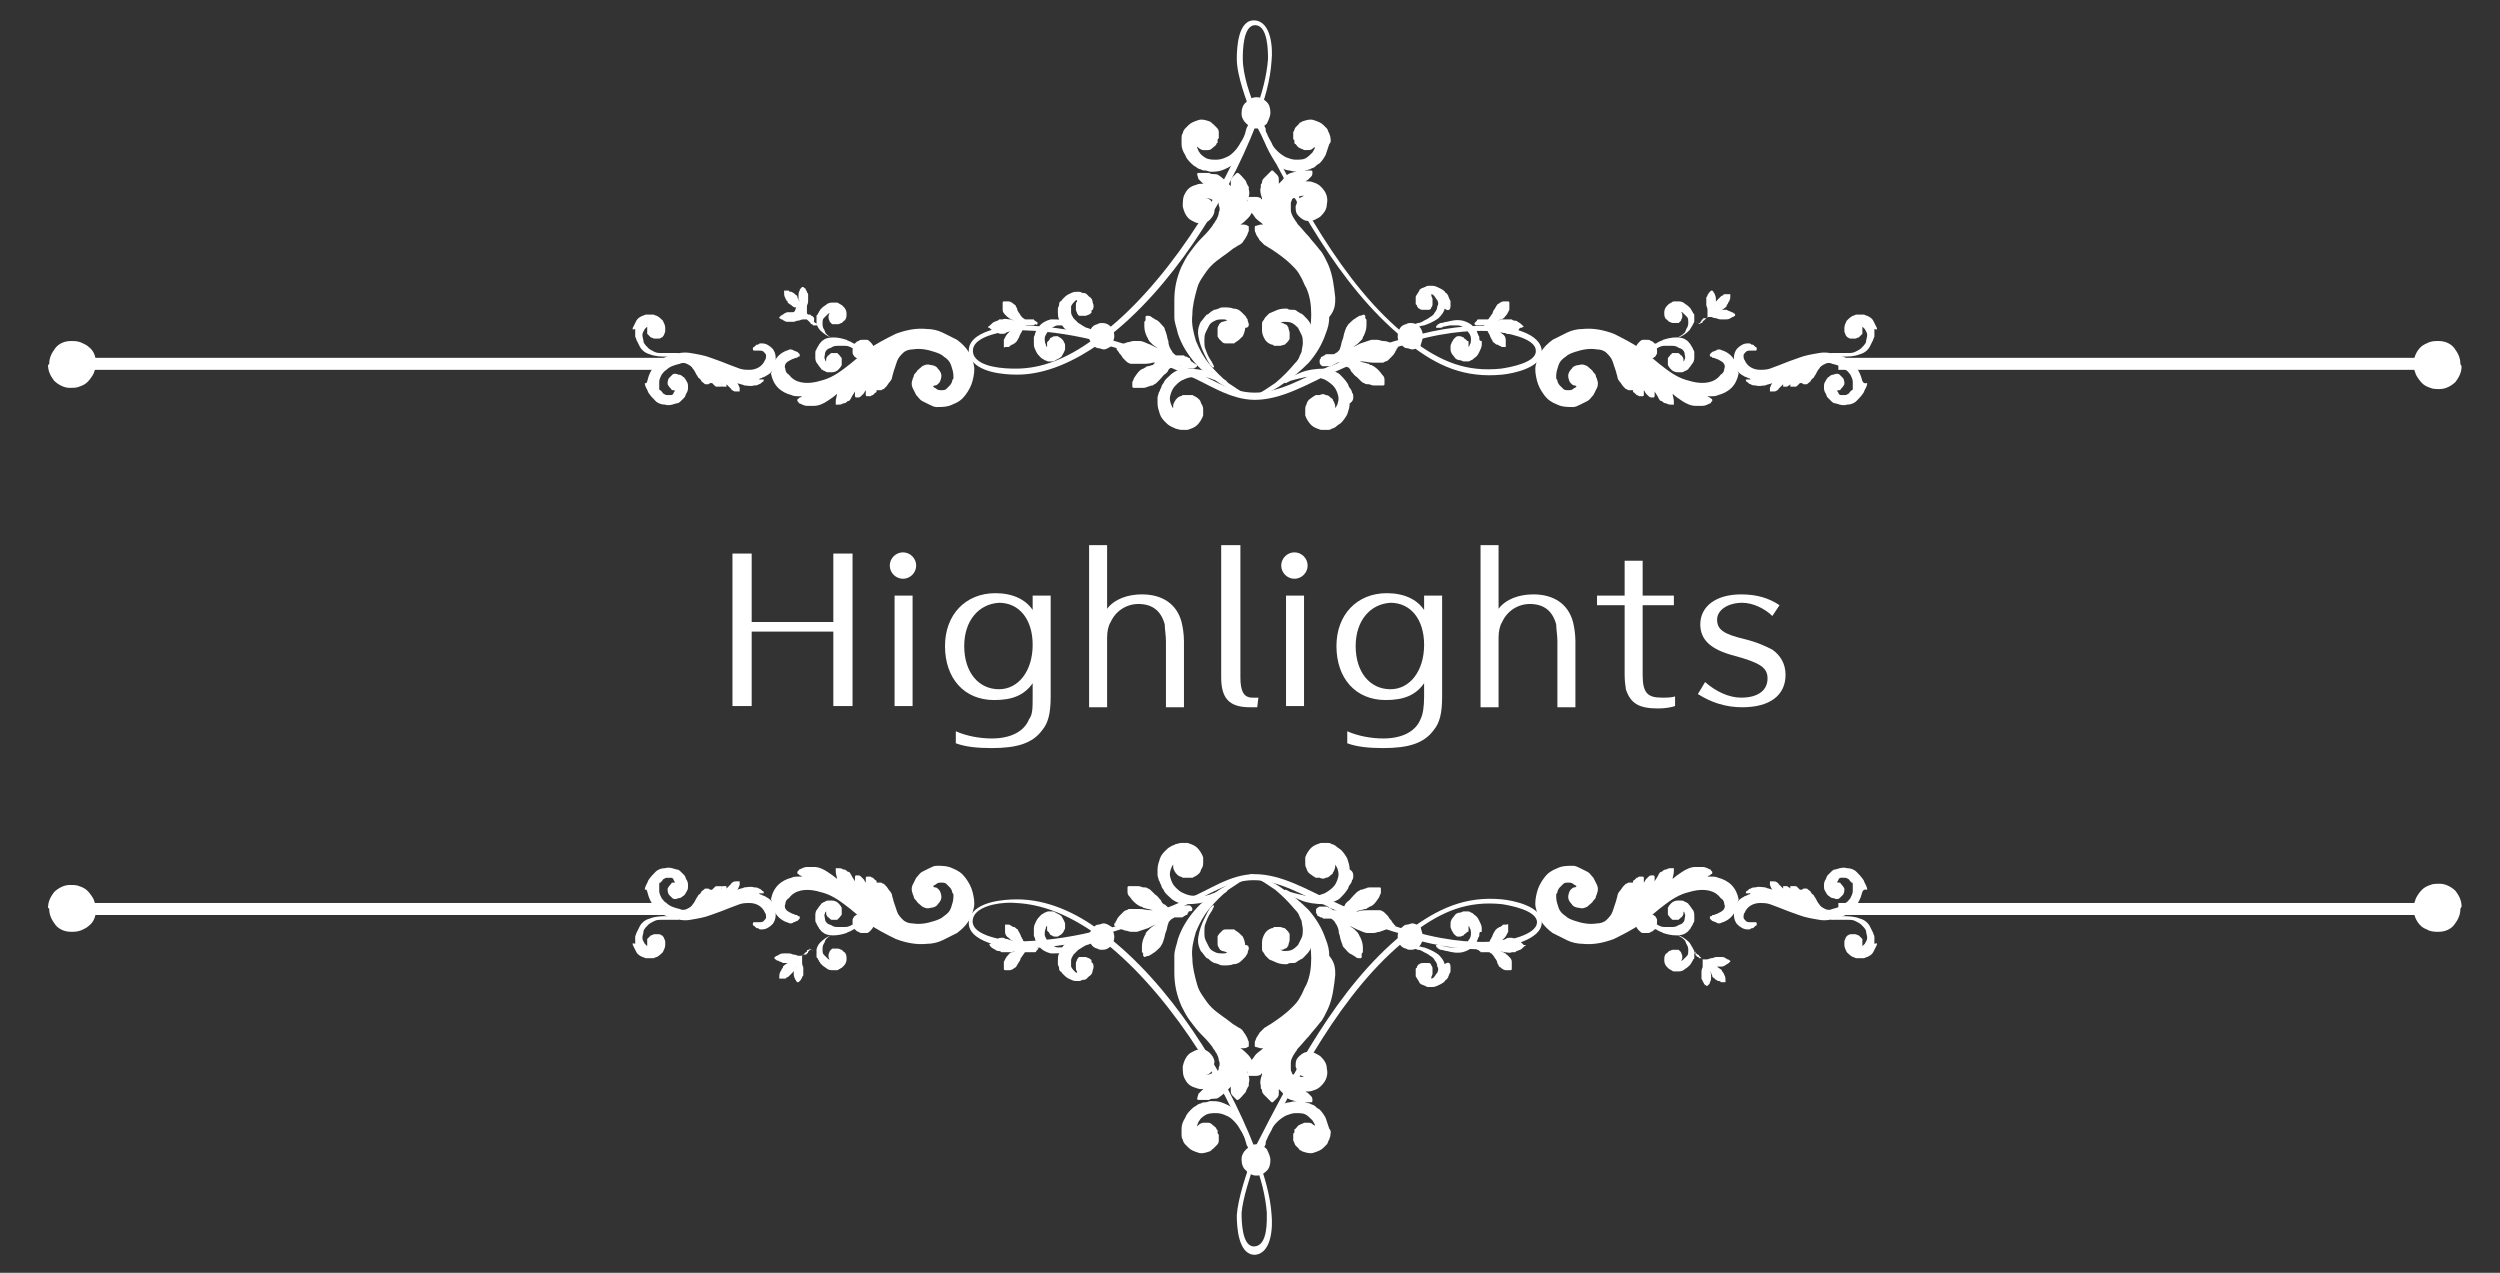 <?xml version="1.0" encoding="utf-8"?>
<!-- Generator: Adobe Illustrator 27.9.0, SVG Export Plug-In . SVG Version: 6.00 Build 0)  -->
<svg version="1.1" id="_レイヤー_1" xmlns="http://www.w3.org/2000/svg" xmlns:xlink="http://www.w3.org/1999/xlink" x="0px"
	 y="0px" viewBox="0 0 208.2 106" style="enable-background:new 0 0 208.2 106;" xml:space="preserve">
<rect x="0" y="0" width="208.2" height="106" fill="#333333" stroke="none"/>
<style type="text/css">
	.st0{fill:#FFFFFF;}
	.st1{fill:none;stroke:#FFFFFF;stroke-miterlimit:10;}
</style>
<g>
	<g>
		<path class="st0" d="M204.9,30.4c0,0,0-0.1,0-0.1c0,0,0-0.1,0-0.1c0,0,0,0.1,0,0.1c0-0.5-0.2-0.9-0.5-1.3
			c-0.3-0.4-0.8-0.6-1.3-0.6c-0.3,0-0.5,0-0.8,0.1c-0.2,0.1-0.5,0.2-0.7,0.4c-0.4,0.4-0.6,0.9-0.6,1.5c0,0.3,0.1,0.5,0.2,0.8
			c0.1,0.2,0.3,0.5,0.5,0.7c0.2,0.2,0.4,0.3,0.7,0.4c0.2,0.1,0.5,0.1,0.8,0.1c0.5,0,1-0.3,1.3-0.6c0.3-0.4,0.5-0.8,0.5-1.3
			C204.9,30.3,204.9,30.3,204.9,30.4z"/>
		<path class="st0" d="M4.1,30.4c0,0,0-0.1,0-0.1c0,0,0-0.1,0-0.1c0,0,0,0.1,0,0.1c0-0.5,0.2-0.9,0.5-1.3c0.3-0.4,0.8-0.6,1.3-0.6
			c0.3,0,0.5,0,0.8,0.1c0.2,0.1,0.5,0.2,0.7,0.4C7.8,29.2,8,29.7,8,30.3c0,0.3-0.1,0.5-0.2,0.8c-0.1,0.2-0.3,0.5-0.5,0.7
			c-0.2,0.2-0.4,0.3-0.7,0.4c-0.2,0.1-0.5,0.1-0.8,0.1c-0.5,0-1-0.3-1.3-0.6c-0.3-0.4-0.5-0.8-0.5-1.3C4.1,30.3,4.1,30.3,4.1,30.4z"
			/>
		<g>
			<path class="st0" d="M105.8,9.4C105.8,9.3,105.8,9.3,105.8,9.4c0-0.1,0-0.1,0-0.1C105.8,9.2,105.8,9.3,105.8,9.4
				c0-0.4-0.1-0.7-0.3-0.9c-0.2-0.2-0.5-0.4-0.8-0.4c-0.2,0-0.3,0-0.5,0.1c-0.2,0.1-0.3,0.1-0.4,0.3c-0.3,0.2-0.4,0.6-0.4,0.9
				c0,0.2,0,0.3,0.1,0.5c0.1,0.2,0.2,0.3,0.3,0.4c0.1,0.1,0.3,0.2,0.4,0.3c0.2,0.1,0.3,0.1,0.5,0.1c0.3,0,0.6-0.2,0.8-0.4
				C105.7,9.9,105.8,9.6,105.8,9.4C105.8,9.3,105.8,9.3,105.8,9.4z"/>
			<g>
				<g>
					<g>
						<path class="st0" d="M156.3,27.3c-0.1-0.2-0.2-0.4-0.3-0.6c-0.1-0.2-0.3-0.3-0.5-0.4c-0.1,0-0.2-0.1-0.3-0.1
							c-0.1,0-0.2,0-0.3,0c-0.1,0-0.2,0-0.3,0c-0.1,0-0.2,0.1-0.3,0.1c-0.2,0.1-0.4,0.3-0.5,0.4c-0.1,0.2-0.2,0.4-0.2,0.6
							c0,0.1,0,0.1,0,0.2l0,0l0,0l0,0c0,0,0,0.1,0,0.1c0,0.1,0.1,0.2,0.1,0.3c0.1,0.1,0.1,0.2,0.2,0.2c0.1,0.1,0.2,0.1,0.3,0.1
							c0.1,0,0.1,0,0.2,0l0,0c0,0,0,0,0,0c0,0,0.1,0,0.1,0c0.1,0,0.2-0.1,0.3-0.1c0.1-0.1,0.2-0.2,0.2-0.2c0,0,0.1-0.1,0.1-0.1
							c0-0.1,0-0.1,0-0.2c0-0.1,0-0.2,0-0.3c0,0,0-0.1,0-0.1c0,0,0,0,0,0c0.1,0.1,0.1,0.1,0.2,0.2c0.1,0.2,0.2,0.3,0.2,0.5
							c0,0.2-0.1,0.4-0.1,0.6c-0.1,0.2-0.2,0.3-0.4,0.5c-0.1,0.1-0.3,0.2-0.5,0.3c-0.2,0.1-0.4,0.1-0.6,0.1c-0.2,0-0.4,0-0.6,0
							c-0.1,0-0.2,0-0.3,0l-0.2,0l-0.2,0c0,0-0.1,0-0.1,0c0,0,0,0.1,0,0.1l0,0c0,0,0.1,0,0.1,0.1c0,0,0.1,0,0.1,0
							c0.1,0,0.2,0,0.3,0.1c0.2,0,0.4,0,0.5,0c0.4,0,0.9,0,1.4-0.2c0.4-0.1,0.7-0.4,0.8-0.6c0.1-0.2,0.2-0.4,0.3-0.6
							c0-0.1,0.1-0.2,0.1-0.3c0-0.1,0-0.2,0-0.3c0-0.1,0-0.2,0-0.3C156.4,27.5,156.3,27.4,156.3,27.3z"/>
						<path class="st0" d="M155,31.4c-0.1-0.3-0.2-0.5-0.4-0.8c-0.2-0.2-0.4-0.4-0.6-0.6c-0.2-0.2-0.5-0.3-0.8-0.4
							c-0.6-0.2-1.2-0.3-1.7-0.2c-0.6,0.1-1.2,0.2-1.7,0.4c-0.6,0.2-1.1,0.4-1.6,0.6c-0.3,0.1-0.5,0.2-0.8,0.3
							c-0.3,0.1-0.6,0.1-0.8,0.1c-0.6,0-1.1-0.3-1.3-0.8c-0.1-0.1-0.1-0.3-0.1-0.4c0-0.1,0.1-0.2,0.2-0.3c0.1-0.1,0.2-0.1,0.4-0.1
							c0.1,0,0.1,0,0.2,0c0,0,0,0,0.1,0c0,0,0,0,0.1,0c0,0,0.1,0,0.1-0.1c0,0,0-0.1,0-0.1c0,0,0-0.1-0.1-0.1c0,0-0.1-0.1-0.1-0.1
							c-0.1-0.1-0.1-0.1-0.2-0.1c-0.1,0-0.1-0.1-0.2-0.1c-0.1,0-0.2,0-0.2,0c-0.3,0-0.6,0.2-0.8,0.4c-0.2,0.2-0.3,0.5-0.3,0.8
							c0,0.3,0,0.6,0.2,0.9c0.1,0.3,0.4,0.5,0.6,0.6c0.1,0.1,0.3,0.1,0.4,0.2c0.1,0,0.1,0,0.2,0.1c-0.1,0-0.1,0-0.2,0
							c0,0-0.1,0-0.1,0c0,0-0.1,0-0.1,0c0,0,0,0,0,0c0,0,0,0,0,0l0,0c0,0,0,0,0,0c0,0,0,0,0,0c0,0,0,0,0,0.1c0,0,0,0.1,0.1,0.1
							c0.1,0.1,0.2,0.2,0.3,0.2c0.1,0.1,0.3,0.1,0.4,0.1c0.3,0.1,0.6,0,0.8,0c0.2-0.1,0.4-0.1,0.6-0.2c-0.1,0.1-0.1,0.2-0.2,0.4
							c0,0,0,0.1,0,0.2c0,0,0,0,0,0.1c0,0,0,0,0,0c0,0,0,0,0,0l0,0l0,0c0.1,0,0.2,0,0.3,0c0.1,0,0.2,0,0.3-0.1c0,0,0.1,0,0.1-0.1
							c0,0,0.1-0.1,0.1-0.1c0.1-0.1,0.2-0.2,0.3-0.3c0,0,0,0,0,0c0,0,0,0.1,0,0.1c0,0,0,0.1,0,0.1c0,0,0,0,0.1,0c0,0,0,0,0.1,0
							c0,0,0.1,0,0.1,0c0.1,0,0.1-0.1,0.2-0.1c0.1-0.1,0.1-0.1,0.2-0.2c0,0,0,0,0,0c0,0-0.1,0.1-0.1,0.1c0,0,0,0.1,0,0.1
							c0,0,0,0,0,0c0,0,0,0,0,0.1c0,0,0,0,0.1,0l0,0l0.1,0c0.1,0,0.1,0,0.2,0c0.1,0,0.1,0,0.2-0.1c0,0,0,0,0.1-0.1c0,0,0,0,0.1-0.1
							c0,0,0,0,0,0c0,0,0,0,0.1,0c0,0,0.1,0,0.2,0.1c0.1,0,0.1,0,0.2,0c0.1,0,0.1,0,0.2-0.1c0.1-0.1,0.2-0.1,0.2-0.2
							c0.1-0.1,0.1-0.2,0.2-0.2c0.1-0.1,0.1-0.2,0.2-0.3c0.1-0.2,0.2-0.4,0.3-0.5c0.1-0.2,0.3-0.3,0.5-0.4c0.2-0.1,0.4-0.1,0.6,0
							c0.4,0.1,0.8,0.2,1.1,0.5c0.2,0.1,0.3,0.3,0.4,0.4c0.1,0.2,0.2,0.4,0.2,0.6c0,0.2,0,0.4,0,0.6c0,0,0,0.1-0.1,0.1
							c0,0-0.1,0.1-0.1,0.1c-0.1,0.1-0.1,0.2-0.2,0.2c-0.1,0.1-0.2,0.1-0.3,0.1c-0.1,0-0.2,0-0.3,0c-0.1,0-0.2-0.1-0.2-0.2
							c0,0-0.1-0.1-0.1-0.2c0,0,0.1,0,0.1,0c0.1,0,0.2,0,0.2-0.1c0.1-0.1,0.2-0.2,0.3-0.4c0-0.2,0-0.3-0.1-0.5
							c-0.1-0.1-0.2-0.2-0.3-0.3c-0.1-0.1-0.3-0.1-0.5,0c-0.2,0-0.3,0.1-0.4,0.2c-0.1,0-0.1,0.1-0.2,0.2c0,0.1-0.1,0.1-0.1,0.2
							c-0.1,0.1-0.1,0.3-0.1,0.4c0,0.2,0,0.3,0.1,0.5c0.1,0.1,0.1,0.3,0.2,0.4c0.1,0.1,0.2,0.2,0.3,0.3c0.1,0.1,0.2,0.2,0.4,0.2
							c0.3,0.1,0.6,0.2,0.9,0.1c0.3,0,0.6-0.1,0.8-0.3c0.2-0.2,0.4-0.4,0.6-0.7c0.1-0.3,0.3-0.5,0.3-0.8
							C155.1,32,155.1,31.7,155,31.4z"/>
					</g>
					<g>
						<path class="st0" d="M137.8,29l0.1,0l0.1,0c0.1,0,0.1-0.1,0.2-0.1c0.2-0.1,0.3-0.1,0.5-0.1c0.2,0,0.3,0,0.5,0
							c0.2,0,0.3,0,0.5,0.1c0.1,0.1,0.3,0.1,0.4,0.2c0.1,0.1,0.2,0.2,0.2,0.4c0,0.1,0.1,0.3,0,0.4c0,0.1,0,0.1-0.1,0.2c0,0,0,0,0,0
							c0,0,0,0,0-0.1c0-0.1,0-0.2-0.1-0.3c0,0,0-0.1-0.1-0.1c0,0-0.1-0.1-0.1-0.1c-0.1-0.1-0.1-0.1-0.2-0.1c-0.1,0-0.2,0-0.3,0
							c0,0,0,0-0.1,0c0,0,0,0,0,0l0,0c0,0-0.1,0-0.1,0.1c-0.1,0-0.1,0.1-0.2,0.2c-0.1,0.1-0.1,0.1-0.1,0.2c0,0.1,0,0.2,0,0.3
							c0,0,0,0,0,0.1l0,0l0,0l0,0c0,0,0,0.1,0,0.1c0.1,0.2,0.2,0.3,0.3,0.4c0.1,0.1,0.3,0.2,0.5,0.2c0.1,0,0.2,0,0.3,0
							c0.1,0,0.2,0,0.3-0.1c0.1,0,0.2-0.1,0.2-0.1c0.1,0,0.1-0.1,0.2-0.2c0.1-0.1,0.2-0.3,0.3-0.4c0.1-0.2,0.1-0.3,0.1-0.5
							c0-0.1,0-0.2,0-0.3c0-0.1,0-0.2-0.1-0.3c0-0.1-0.1-0.2-0.1-0.2c0-0.1-0.1-0.1-0.1-0.2c-0.1-0.1-0.2-0.3-0.4-0.4
							c-0.1-0.1-0.4-0.2-0.8-0.2c-0.4,0-0.8,0.1-1.1,0.2c-0.1,0.1-0.3,0.1-0.4,0.2c-0.1,0-0.1,0.1-0.2,0.1c0,0-0.1,0-0.1,0.1
							c0,0-0.1,0-0.1,0.1l0,0C137.7,28.9,137.7,29,137.8,29C137.7,29,137.7,29,137.8,29z"/>
						<path class="st0" d="M139,28.4L139,28.4c0,0,0.1,0,0.1,0c0,0,0.1,0,0.1,0c0.1,0,0.1,0,0.2-0.1c0.1,0,0.3-0.1,0.4-0.2
							c0.3-0.1,0.6-0.3,0.9-0.6c0.2-0.3,0.3-0.5,0.4-0.7c0-0.2,0-0.3,0-0.5c0-0.1,0-0.2-0.1-0.2c0-0.1-0.1-0.2-0.1-0.2
							c0-0.1-0.1-0.1-0.1-0.2c-0.1-0.1-0.1-0.1-0.2-0.2c-0.1-0.1-0.3-0.2-0.4-0.3c-0.2-0.1-0.3-0.1-0.5-0.1c-0.1,0-0.2,0-0.3,0
							c-0.1,0-0.2,0.1-0.2,0.1c-0.1,0-0.1,0.1-0.2,0.1c-0.1,0.1-0.1,0.1-0.2,0.2c-0.1,0.1-0.2,0.3-0.2,0.5c0,0.2,0,0.4,0.1,0.5
							c0,0,0,0.1,0.1,0.1l0,0l0,0l0,0c0,0,0,0,0,0c0.1,0.1,0.1,0.1,0.2,0.2c0.1,0,0.2,0.1,0.3,0.1c0.1,0,0.2,0,0.3,0
							c0,0,0.1,0,0.1,0l0,0c0,0,0,0,0,0c0,0,0,0,0.1,0c0.1-0.1,0.1-0.1,0.2-0.2c0-0.1,0.1-0.2,0.1-0.3c0,0,0-0.1,0-0.1
							c0,0,0-0.1,0-0.1c0-0.1-0.1-0.2-0.1-0.2c0,0,0,0,0,0c0,0,0,0,0,0c0.1,0,0.1,0,0.2,0.1c0.1,0.1,0.2,0.2,0.3,0.3
							c0.1,0.1,0.1,0.3,0.1,0.4c0,0.2,0,0.3-0.1,0.5c-0.1,0.1-0.1,0.3-0.2,0.4c-0.1,0.1-0.2,0.2-0.4,0.3c-0.1,0.1-0.3,0.2-0.4,0.2
							c-0.1,0-0.1,0.1-0.2,0.1l-0.1,0l-0.1,0C138.9,28.3,138.9,28.4,139,28.4C138.9,28.4,138.9,28.5,139,28.4z"/>
						<path class="st0" d="M141.3,26.8c0,0,0.1,0.1,0.1,0.1c0,0,0.1,0,0.1,0c0,0,0.1,0,0.1,0c0,0,0.1,0,0.1,0c0,0,0.1,0,0.1-0.1
							c0,0,0-0.1,0.1-0.1l0.1-0.1c0,0,0,0,0.1-0.1c0,0,0.1-0.1,0.2-0.1c0.1,0,0.1,0,0.2,0c0.1,0,0.2,0.1,0.4,0.1
							c0.1,0,0.2,0.1,0.4,0.1c0.1,0,0.1,0,0.2,0c0.1,0,0.1,0,0.2,0c0.1,0,0.3,0,0.4-0.1c0.1,0,0.1-0.1,0.2-0.1
							c0.1,0,0.1-0.1,0.2-0.1c0,0,0,0,0-0.1l0,0c0,0,0,0,0,0c0,0,0,0,0,0c0,0,0-0.1-0.1-0.1c-0.1-0.1-0.1-0.1-0.2-0.1
							c-0.1-0.1-0.3-0.1-0.4-0.2c0,0-0.1,0-0.1,0c0,0-0.1,0-0.1,0c-0.1,0-0.1,0-0.2,0c-0.1,0-0.2,0-0.3,0.1c0.1,0,0.2-0.1,0.3-0.1
							c0.2-0.1,0.3-0.2,0.4-0.3c0,0,0,0,0,0c0,0,0,0,0-0.1c0,0,0.1-0.1,0.1-0.1c0-0.1,0.1-0.2,0.1-0.2c0.1-0.2,0.1-0.3,0.1-0.5l0,0
							l0,0l0,0l0,0c0,0,0-0.1,0-0.1l0,0l0,0l0,0l0,0c0,0,0,0-0.1,0c0,0-0.1,0-0.1,0c-0.1,0-0.2,0-0.2,0c-0.1,0-0.2,0-0.2,0.1
							c-0.1,0-0.2,0.1-0.2,0.1c0,0,0,0,0,0c0,0,0,0,0,0l0,0c0,0,0,0,0,0c0,0-0.1,0.1-0.1,0.1c-0.1,0.1-0.1,0.1-0.2,0.2
							c-0.1,0.1-0.2,0.3-0.2,0.4c0,0,0,0.1-0.1,0.1l0,0.1l0,0l0,0c0,0,0,0,0,0c0,0,0,0,0,0c0,0,0,0,0,0c0,0,0,0,0,0l0,0l0,0l0,0l0,0
							c0,0,0,0,0,0l0,0l0,0l0,0l0.1-0.2c0-0.1,0.1-0.1,0.1-0.2c0,0,0-0.1,0-0.1c0,0,0-0.1,0-0.1c0-0.2,0-0.3-0.1-0.5
							c0-0.1-0.1-0.1-0.1-0.2c0,0-0.1-0.1-0.1-0.1c0,0,0,0,0,0c0,0,0,0,0,0l0,0c0,0-0.1,0-0.1,0c0,0,0,0-0.1,0.1c0,0,0,0-0.1,0.1
							c0,0.1-0.1,0.1-0.1,0.2c0,0.1-0.1,0.1-0.1,0.2c0,0.1,0,0.1,0,0.2c0,0.1,0,0.1,0,0.2c0,0.1,0,0.1,0,0.2c0,0.1,0.1,0.2,0.1,0.4
							c0,0.1,0,0.1,0,0.2c0,0.1,0,0.1,0,0.2c0,0.1,0,0.1,0,0.2c0,0.1-0.1,0.1-0.1,0.1c0,0,0,0-0.1,0c0,0-0.1,0-0.1,0
							c0,0-0.1,0-0.1,0.1c0,0-0.1,0-0.1,0.1c0,0,0,0.1-0.1,0.1l0,0l0,0c0,0,0,0,0,0c0,0,0,0,0,0.1c0,0,0,0.1,0,0.1
							C141.2,26.8,141.3,26.8,141.3,26.8z M142.1,25.7C142.1,25.7,142.1,25.7,142.1,25.7C142.1,25.7,142.1,25.7,142.1,25.7
							C142.1,25.7,142.1,25.7,142.1,25.7z"/>
						<path class="st0" d="M136.5,29.5C136.5,29.5,136.6,29.5,136.5,29.5C136.6,29.5,136.6,29.5,136.5,29.5
							C136.6,29.5,136.6,29.5,136.5,29.5c0.2,0.2,0.4,0.3,0.6,0.4c0.2,0,0.4,0,0.6-0.1c0.1-0.1,0.2-0.1,0.2-0.2
							c0.1-0.1,0.1-0.2,0.1-0.3c0-0.2,0-0.5-0.2-0.7c-0.1-0.1-0.2-0.2-0.3-0.2c-0.1-0.1-0.2-0.1-0.3-0.1c-0.1,0-0.2,0-0.4,0
							c-0.1,0-0.2,0.1-0.3,0.2c-0.2,0.2-0.3,0.4-0.3,0.6C136.4,29.1,136.4,29.3,136.5,29.5C136.6,29.5,136.5,29.5,136.5,29.5z"/>
					</g>
					<path class="st0" d="M144.5,30.1c-0.2-0.4-0.5-0.7-1-0.9c-0.1,0-0.2-0.1-0.3-0.1c-0.1,0-0.2,0-0.3,0.1c-0.1,0-0.2,0.1-0.3,0.1
						c0,0-0.1,0.1-0.1,0.1c0,0-0.1,0.1-0.1,0.1c0,0,0,0.1,0,0.1c0,0.1,0,0.1,0.1,0.1c0,0,0.1,0,0.1,0.1c0,0,0.1,0,0.1,0
						c0.1,0,0.2,0.1,0.3,0.1c0.2,0.1,0.4,0.2,0.5,0.3c0.1,0.1,0.2,0.3,0.1,0.5c0,0.2-0.1,0.4-0.3,0.5c-0.5,0.7-1.4,0.8-2.3,0.6
						c-0.4-0.1-0.8-0.2-1.2-0.4c-0.4-0.2-0.7-0.4-1.1-0.7c-0.7-0.5-1.3-1.1-2-1.6c-0.7-0.5-1.5-0.9-2.3-1.3
						c-0.8-0.3-1.7-0.5-2.6-0.4c-0.4,0-0.9,0.1-1.3,0.3c-0.4,0.2-0.8,0.4-1.2,0.6c-0.4,0.3-0.7,0.6-0.9,0.9
						c-0.3,0.4-0.4,0.8-0.5,1.2c-0.1,0.4,0,0.9,0.1,1.3c0.1,0.4,0.3,0.8,0.6,1.2c0.3,0.4,0.6,0.6,1.1,0.8c0.4,0.2,0.9,0.2,1.3,0.2
						c0.2,0,0.4-0.1,0.6-0.2c0.2-0.1,0.4-0.2,0.6-0.3c0.2-0.1,0.3-0.3,0.5-0.5c0.1-0.2,0.2-0.4,0.3-0.6c0.1-0.2,0.1-0.5,0-0.7
						c0-0.1-0.1-0.2-0.1-0.3c0-0.1-0.1-0.2-0.2-0.3c-0.1-0.2-0.3-0.3-0.5-0.5c-0.2-0.1-0.4-0.2-0.7-0.1c-0.2,0-0.5,0.1-0.6,0.3
						c-0.2,0.2-0.3,0.4-0.3,0.6c0,0.2,0.1,0.5,0.2,0.6c0.1,0.1,0.2,0.2,0.3,0.2c0.1,0,0.1,0,0.2,0.1c-0.1,0.1-0.2,0.1-0.3,0.2
						c-0.1,0.1-0.3,0.1-0.4,0.1c-0.1,0-0.3,0-0.4-0.1c-0.1-0.1-0.2-0.2-0.3-0.3c-0.1-0.1-0.2-0.3-0.2-0.4c0-0.1-0.1-0.1-0.1-0.2
						c0-0.1,0-0.1,0-0.2c0-0.3,0.1-0.6,0.2-0.9c0.1-0.3,0.3-0.5,0.6-0.7c0.2-0.2,0.5-0.3,0.8-0.4c0.6-0.2,1.2-0.3,1.8-0.2
						c0.3,0,0.6,0.1,0.8,0.3c0.2,0.2,0.4,0.4,0.5,0.7c0.1,0.3,0.2,0.6,0.3,0.9c0,0.1,0.1,0.3,0.1,0.4c0,0.1,0.1,0.3,0.2,0.4
						c0.1,0.1,0.2,0.3,0.3,0.4c0.1,0.1,0.1,0.1,0.2,0.2c0.1,0,0.2,0.1,0.2,0.1c0.1,0,0.2,0,0.2,0c0,0,0.1,0,0.1,0c0,0,0,0,0.1,0
						c0,0,0,0.1,0,0.1c0,0,0,0.1,0.1,0.1c0.1,0.1,0.1,0.1,0.2,0.2c0.1,0,0.2,0.1,0.2,0.1l0.1,0l0.1,0c0,0,0.1,0,0.1,0
						c0,0,0.1,0,0.1-0.1c0,0,0,0,0-0.1c0,0,0-0.1,0-0.1c0-0.1,0-0.2,0-0.2c0,0,0,0,0,0c0.1,0.1,0.1,0.2,0.2,0.3
						c0.1,0.1,0.2,0.2,0.2,0.2c0,0,0.1,0.1,0.2,0.1c0,0,0.1,0,0.1,0c0,0,0.1,0,0.1,0c0.1,0,0.1-0.1,0.1-0.2c0-0.1,0-0.1,0-0.2
						c0,0,0,0,0-0.1c0.1,0.2,0.2,0.3,0.3,0.5c0,0.1,0.1,0.1,0.1,0.2c0.1,0.1,0.1,0.1,0.2,0.1c0.1,0.1,0.2,0.2,0.4,0.2
						c0.1,0.1,0.3,0.1,0.4,0.1l0.1,0l0,0c0,0,0,0,0,0c0,0,0.1,0,0.1,0c0,0,0,0,0-0.1c0-0.1,0-0.2,0-0.2c0-0.2-0.1-0.4-0.1-0.6
						c0.2,0.2,0.5,0.4,0.8,0.6c0.3,0.2,0.7,0.4,1.1,0.4c0.2,0,0.4,0,0.6,0c0.2,0,0.4-0.1,0.6-0.2c0,0,0.1,0,0.1-0.1c0,0,0,0,0.1-0.1
						c0,0,0,0,0-0.1c0,0,0,0,0,0l0,0c0,0,0,0,0,0c0,0,0,0,0,0c0-0.1-0.1-0.1-0.1-0.1c0,0-0.1-0.1-0.1-0.1c-0.1,0-0.2-0.1-0.2-0.1
						c0.1,0,0.2,0,0.3,0c0.2,0,0.4,0,0.6-0.1c0.4-0.1,0.8-0.3,1.1-0.6c0.3-0.3,0.5-0.7,0.6-1.2C144.7,31,144.7,30.5,144.5,30.1z"/>
				</g>
				<g>
					<g>
						<path class="st0" d="M52.7,27.3c0.1-0.2,0.2-0.4,0.3-0.6c0.1-0.2,0.3-0.3,0.5-0.4c0.1,0,0.2-0.1,0.3-0.1c0.1,0,0.2,0,0.3,0
							c0.1,0,0.2,0,0.3,0c0.1,0,0.2,0.1,0.3,0.1c0.2,0.1,0.4,0.3,0.5,0.4c0.1,0.2,0.2,0.4,0.2,0.6c0,0.1,0,0.1,0,0.2l0,0l0,0l0,0
							c0,0,0,0.1,0,0.1c0,0.1-0.1,0.2-0.1,0.3c-0.1,0.1-0.1,0.2-0.2,0.2c-0.1,0.1-0.2,0.1-0.3,0.1c-0.1,0-0.1,0-0.2,0l0,0
							c0,0,0,0,0,0c0,0-0.1,0-0.1,0c-0.1,0-0.2-0.1-0.3-0.1c-0.1-0.1-0.2-0.2-0.2-0.2c0,0-0.1-0.1-0.1-0.1c0-0.1,0-0.1,0-0.2
							c0-0.1,0-0.2,0-0.3c0,0,0-0.1,0-0.1c0,0,0,0,0,0c-0.1,0.1-0.1,0.1-0.2,0.2c-0.1,0.2-0.2,0.3-0.2,0.5c0,0.2,0.1,0.4,0.1,0.6
							c0.1,0.2,0.2,0.3,0.4,0.5c0.1,0.1,0.3,0.2,0.5,0.3c0.2,0.1,0.4,0.1,0.6,0.1c0.2,0,0.4,0,0.6,0c0.1,0,0.2,0,0.3,0l0.2,0l0.2,0
							c0,0,0.1,0,0.1,0c0,0,0,0.1,0,0.1l0,0c0,0-0.1,0-0.1,0.1c0,0-0.1,0-0.1,0c-0.1,0-0.2,0-0.3,0.1c-0.2,0-0.4,0-0.5,0
							c-0.4,0-0.9,0-1.4-0.2c-0.4-0.1-0.7-0.4-0.8-0.6c-0.1-0.2-0.2-0.4-0.3-0.6c0-0.1-0.1-0.2-0.1-0.3c0-0.1,0-0.2,0-0.3
							c0-0.1,0-0.2,0-0.3C52.6,27.5,52.7,27.4,52.7,27.3z"/>
						<path class="st0" d="M54,31.4c0.1-0.3,0.2-0.5,0.4-0.8c0.2-0.2,0.4-0.4,0.6-0.6c0.2-0.2,0.5-0.3,0.8-0.4
							c0.6-0.2,1.2-0.3,1.7-0.2c0.6,0.1,1.2,0.2,1.7,0.4c0.6,0.2,1.1,0.4,1.6,0.6c0.3,0.1,0.5,0.2,0.8,0.3c0.3,0.1,0.6,0.1,0.8,0.1
							c0.6,0,1.1-0.3,1.3-0.8c0.1-0.1,0.1-0.3,0.1-0.4c0-0.1-0.1-0.2-0.2-0.3c-0.1-0.1-0.2-0.1-0.4-0.1c-0.1,0-0.1,0-0.2,0
							c0,0,0,0-0.1,0c0,0,0,0-0.1,0c0,0-0.1,0-0.1-0.1c0,0,0-0.1,0-0.1c0,0,0-0.1,0.1-0.1c0,0,0.1-0.1,0.1-0.1
							c0.1-0.1,0.1-0.1,0.2-0.1c0.1,0,0.1-0.1,0.2-0.1c0.1,0,0.2,0,0.2,0c0.3,0,0.6,0.2,0.8,0.4c0.2,0.2,0.3,0.5,0.3,0.8
							c0,0.3,0,0.6-0.2,0.9c-0.1,0.3-0.4,0.5-0.6,0.6c-0.1,0.1-0.3,0.1-0.4,0.2c-0.1,0-0.1,0-0.2,0.1c0.1,0,0.1,0,0.2,0
							c0,0,0.1,0,0.1,0c0,0,0.1,0,0.1,0c0,0,0,0,0,0c0,0,0,0,0,0l0,0c0,0,0,0,0,0c0,0,0,0,0,0c0,0,0,0,0,0.1c0,0,0,0.1-0.1,0.1
							c-0.1,0.1-0.2,0.2-0.3,0.2c-0.1,0.1-0.3,0.1-0.4,0.1c-0.3,0.1-0.6,0-0.8,0c-0.2-0.1-0.4-0.1-0.6-0.2c0.1,0.1,0.1,0.2,0.2,0.4
							c0,0,0,0.1,0,0.2c0,0,0,0,0,0.1c0,0,0,0,0,0c0,0,0,0,0,0l0,0l0,0c-0.1,0-0.2,0-0.3,0c-0.1,0-0.2,0-0.3-0.1c0,0-0.1,0-0.1-0.1
							c0,0-0.1-0.1-0.1-0.1c-0.1-0.1-0.2-0.2-0.3-0.3c0,0,0,0,0,0c0,0,0,0.1,0,0.1c0,0,0,0.1,0,0.1c0,0,0,0-0.1,0c0,0,0,0-0.1,0
							c0,0-0.1,0-0.1,0c-0.1,0-0.1-0.1-0.2-0.1C60.2,32,60.1,32,60,31.9c0,0,0,0,0,0c0,0,0.1,0.1,0.1,0.1c0,0,0,0.1,0,0.1
							c0,0,0,0,0,0c0,0,0,0,0,0.1c0,0,0,0-0.1,0l0,0l-0.1,0c-0.1,0-0.1,0-0.2,0c-0.1,0-0.1,0-0.2-0.1c0,0,0,0-0.1-0.1
							c0,0,0,0-0.1-0.1c0,0,0,0,0,0c0,0,0,0-0.1,0c0,0-0.1,0-0.2,0.1c-0.1,0-0.1,0-0.2,0c-0.1,0-0.1,0-0.2-0.1
							c-0.1-0.1-0.2-0.1-0.2-0.2c-0.1-0.1-0.1-0.2-0.2-0.2c-0.1-0.1-0.1-0.2-0.2-0.3c-0.1-0.2-0.2-0.4-0.3-0.5
							c-0.1-0.2-0.3-0.3-0.5-0.4c-0.2-0.1-0.4-0.1-0.6,0c-0.4,0.1-0.8,0.2-1.1,0.5c-0.2,0.1-0.3,0.3-0.4,0.4
							c-0.1,0.2-0.2,0.4-0.2,0.6c0,0.2,0,0.4,0,0.6c0,0,0,0.1,0.1,0.1c0,0,0.1,0.1,0.1,0.1c0.1,0.1,0.1,0.2,0.2,0.2
							c0.1,0.1,0.2,0.1,0.3,0.1c0.1,0,0.2,0,0.3,0c0.1,0,0.2-0.1,0.2-0.2c0,0,0.1-0.1,0.1-0.2c0,0-0.1,0-0.1,0c-0.1,0-0.2,0-0.2-0.1
							c-0.1-0.1-0.2-0.2-0.3-0.4c0-0.2,0-0.3,0.1-0.5c0.1-0.1,0.2-0.2,0.3-0.3c0.1-0.1,0.3-0.1,0.5,0c0.2,0,0.3,0.1,0.4,0.2
							c0.1,0,0.1,0.1,0.2,0.2c0,0.1,0.1,0.1,0.1,0.2c0.1,0.1,0.1,0.3,0.1,0.4c0,0.2,0,0.3-0.1,0.5c-0.1,0.1-0.1,0.3-0.2,0.4
							c-0.1,0.1-0.2,0.2-0.3,0.3c-0.1,0.1-0.2,0.2-0.4,0.2c-0.3,0.1-0.6,0.2-0.9,0.1c-0.3,0-0.6-0.1-0.8-0.3
							c-0.2-0.2-0.4-0.4-0.6-0.7c-0.1-0.3-0.3-0.5-0.3-0.8C53.9,32,53.9,31.7,54,31.4z"/>
					</g>
					<g>
						<path class="st0" d="M71.2,29l-0.1,0l-0.1,0c-0.1,0-0.1-0.1-0.2-0.1c-0.2-0.1-0.3-0.1-0.5-0.1c-0.2,0-0.3,0-0.5,0
							c-0.2,0-0.3,0-0.5,0.1c-0.1,0.1-0.3,0.1-0.4,0.2c-0.1,0.1-0.2,0.2-0.2,0.4c0,0.1-0.1,0.3,0,0.4c0,0.1,0,0.1,0.1,0.2
							c0,0,0,0,0,0c0,0,0,0,0-0.1c0-0.1,0-0.2,0.1-0.3c0,0,0-0.1,0.1-0.1c0,0,0.1-0.1,0.1-0.1c0.1-0.1,0.1-0.1,0.2-0.1
							c0.1,0,0.2,0,0.3,0c0,0,0,0,0.1,0c0,0,0,0,0,0l0,0c0,0,0.1,0,0.1,0.1c0.1,0,0.1,0.1,0.2,0.2c0.1,0.1,0.1,0.1,0.1,0.2
							c0,0.1,0,0.2,0,0.3c0,0,0,0,0,0.1l0,0l0,0l0,0c0,0,0,0.1,0,0.1c-0.1,0.2-0.2,0.3-0.3,0.4c-0.1,0.1-0.3,0.2-0.5,0.2
							c-0.1,0-0.2,0-0.3,0c-0.1,0-0.2,0-0.3-0.1c-0.1,0-0.2-0.1-0.2-0.1c-0.1,0-0.1-0.1-0.2-0.2c-0.1-0.1-0.2-0.3-0.3-0.4
							c-0.1-0.2-0.1-0.3-0.1-0.5c0-0.1,0-0.2,0-0.3c0-0.1,0-0.2,0.1-0.3c0-0.1,0.1-0.2,0.1-0.2c0-0.1,0.1-0.1,0.1-0.2
							c0.1-0.1,0.2-0.3,0.4-0.4c0.1-0.1,0.4-0.2,0.8-0.2c0.4,0,0.8,0.1,1.1,0.2c0.1,0.1,0.3,0.1,0.4,0.2c0.1,0,0.1,0.1,0.2,0.1
							c0,0,0.1,0,0.1,0.1c0,0,0.1,0,0.1,0.1l0,0C71.3,28.9,71.3,29,71.2,29C71.3,29,71.3,29,71.2,29z"/>
						<path class="st0" d="M70,28.4L70,28.4c0,0-0.1,0-0.1,0c0,0-0.1,0-0.1,0c-0.1,0-0.1,0-0.2-0.1c-0.1,0-0.3-0.1-0.4-0.2
							c-0.3-0.1-0.6-0.3-0.9-0.6C68.1,27.3,68,27,68,26.9c0-0.2,0-0.3,0-0.5c0-0.1,0-0.2,0.1-0.2c0-0.1,0.1-0.2,0.1-0.2
							c0-0.1,0.1-0.1,0.1-0.2c0.1-0.1,0.1-0.1,0.2-0.2c0.1-0.1,0.3-0.2,0.4-0.3c0.2-0.1,0.3-0.1,0.5-0.1c0.1,0,0.2,0,0.3,0
							c0.1,0,0.2,0.1,0.2,0.1c0.1,0,0.1,0.1,0.2,0.1c0.1,0.1,0.1,0.1,0.2,0.2c0.1,0.1,0.2,0.3,0.2,0.5c0,0.2,0,0.4-0.1,0.5
							c0,0,0,0.1-0.1,0.1l0,0l0,0l0,0c0,0,0,0,0,0c-0.1,0.1-0.1,0.1-0.2,0.2c-0.1,0-0.2,0.1-0.3,0.1c-0.1,0-0.2,0-0.3,0
							c0,0-0.1,0-0.1,0l0,0c0,0,0,0,0,0c0,0,0,0-0.1,0c-0.1-0.1-0.1-0.1-0.2-0.2c0-0.1-0.1-0.2-0.1-0.3c0,0,0-0.1,0-0.1
							c0,0,0-0.1,0-0.1c0-0.1,0.1-0.2,0.1-0.2c0,0,0,0,0,0c0,0,0,0,0,0c-0.1,0-0.1,0-0.2,0.1c-0.1,0.1-0.2,0.2-0.3,0.3
							c-0.1,0.1-0.1,0.3-0.1,0.4c0,0.2,0,0.3,0.1,0.5c0.1,0.1,0.1,0.3,0.2,0.4c0.1,0.1,0.2,0.2,0.4,0.3c0.1,0.1,0.3,0.2,0.4,0.2
							c0.1,0,0.1,0.1,0.2,0.1l0.1,0l0.1,0C70.1,28.3,70.1,28.4,70,28.4C70.1,28.4,70.1,28.5,70,28.4z"/>
						<path class="st0" d="M67.8,26.7c0,0,0-0.1,0-0.1c0,0,0,0,0-0.1c0,0,0,0,0,0l0,0l0,0c0,0,0-0.1-0.1-0.1c0,0,0-0.1-0.1-0.1
							c0,0-0.1,0-0.1-0.1c0,0-0.1,0-0.1,0c0,0-0.1,0-0.1,0c0,0-0.1-0.1-0.1-0.1c0-0.1,0-0.1,0-0.2c0-0.1,0-0.1,0-0.2
							c0-0.1,0-0.1,0-0.2c0-0.1,0.1-0.2,0.1-0.4c0-0.1,0-0.1,0-0.2c0-0.1,0-0.1,0-0.2c0-0.1,0-0.1,0-0.2c0-0.1-0.1-0.1-0.1-0.2
							c0-0.1-0.1-0.1-0.1-0.2c0,0,0-0.1-0.1-0.1c0,0,0,0-0.1-0.1c0,0,0,0-0.1,0l0,0c0,0,0,0,0,0c0,0,0,0,0,0c0,0-0.1,0.1-0.1,0.1
							c-0.1,0.1-0.1,0.1-0.1,0.2c-0.1,0.1-0.1,0.3-0.1,0.5c0,0,0,0.1,0,0.1c0,0,0,0.1,0,0.1c0,0.1,0.1,0.1,0.1,0.2l0.1,0.2l0,0l0,0
							l0,0c0,0,0,0,0,0l0,0l0,0l0,0l0,0c0,0,0,0,0,0c0,0,0,0,0,0c0,0,0,0,0,0c0,0,0,0,0,0l0,0l0,0l0-0.1c0,0,0-0.1-0.1-0.1
							c-0.1-0.1-0.2-0.3-0.2-0.4c0-0.1-0.1-0.1-0.2-0.2c0,0-0.1-0.1-0.1-0.1c0,0,0,0,0,0l0,0c0,0,0,0,0,0c0,0,0,0,0,0
							c-0.1,0-0.1-0.1-0.2-0.1c-0.1,0-0.2,0-0.2-0.1c-0.1,0-0.2,0-0.2,0c0,0-0.1,0-0.1,0c0,0,0,0-0.1,0l0,0l0,0l0,0l0,0
							c0,0,0,0,0,0.1l0,0l0,0l0,0l0,0c0,0.2,0,0.4,0.1,0.5c0,0.1,0.1,0.2,0.1,0.2c0,0,0,0.1,0.1,0.1c0,0,0,0,0,0.1c0,0,0,0,0,0
							c0.1,0.1,0.3,0.2,0.4,0.3c0.1,0.1,0.2,0.1,0.3,0.1C66.2,26,66.1,26,66,26c-0.1,0-0.1,0-0.2,0c0,0-0.1,0-0.1,0c0,0-0.1,0-0.1,0
							c-0.1,0-0.3,0.1-0.4,0.2c-0.1,0-0.1,0.1-0.2,0.1c0,0,0,0.1-0.1,0.1c0,0,0,0,0,0c0,0,0,0,0,0l0,0c0,0,0,0.1,0,0.1
							c0.1,0,0.1,0.1,0.2,0.1c0.1,0,0.1,0.1,0.2,0.1c0.1,0.1,0.2,0.1,0.4,0.1c0.1,0,0.1,0,0.2,0c0.1,0,0.1,0,0.2,0
							c0.1,0,0.2-0.1,0.4-0.1c0.1,0,0.2-0.1,0.4-0.1c0.1,0,0.1,0,0.2,0c0.1,0,0.1,0,0.2,0.1c0,0,0,0,0.1,0.1l0.1,0.1
							c0,0,0,0.1,0.1,0.1c0,0,0.1,0,0.1,0.1c0,0,0.1,0,0.1,0c0,0,0.1,0,0.1,0c0,0,0.1,0,0.1,0c0,0,0.1,0,0.1-0.1
							C67.7,26.8,67.8,26.8,67.8,26.7z M66.9,25.7C66.9,25.7,66.9,25.7,66.9,25.7C66.9,25.7,66.9,25.7,66.9,25.7
							C66.9,25.7,66.9,25.7,66.9,25.7z"/>
						<path class="st0" d="M72.5,29.5C72.5,29.5,72.4,29.5,72.5,29.5C72.4,29.5,72.4,29.5,72.5,29.5C72.4,29.5,72.4,29.5,72.5,29.5
							c-0.2,0.2-0.4,0.3-0.6,0.4c-0.2,0-0.4,0-0.6-0.1c-0.1-0.1-0.2-0.1-0.2-0.2c-0.1-0.1-0.1-0.2-0.1-0.3c0-0.2,0-0.5,0.2-0.7
							c0.1-0.1,0.2-0.2,0.3-0.2c0.1-0.1,0.2-0.1,0.3-0.1c0.1,0,0.2,0,0.4,0c0.1,0,0.2,0.1,0.3,0.2c0.2,0.2,0.3,0.4,0.3,0.6
							C72.6,29.1,72.6,29.3,72.5,29.5C72.4,29.5,72.5,29.5,72.5,29.5z"/>
					</g>
					<path class="st0" d="M64.5,30.1c0.2-0.4,0.5-0.7,1-0.9c0.1,0,0.2-0.1,0.3-0.1c0.1,0,0.2,0,0.3,0.1c0.1,0,0.2,0.1,0.3,0.1
						c0,0,0.1,0.1,0.1,0.1c0,0,0.1,0.1,0.1,0.1c0,0,0,0.1,0,0.1c0,0.1,0,0.1-0.1,0.1c0,0-0.1,0-0.1,0.1c0,0-0.1,0-0.1,0
						c-0.1,0-0.2,0.1-0.3,0.1c-0.2,0.1-0.4,0.2-0.5,0.3c-0.1,0.1-0.2,0.3-0.1,0.5c0,0.2,0.1,0.4,0.3,0.5c0.5,0.7,1.4,0.8,2.3,0.6
						c0.4-0.1,0.8-0.2,1.2-0.4c0.4-0.2,0.7-0.4,1.1-0.7c0.7-0.5,1.3-1.1,2-1.6c0.7-0.5,1.5-0.9,2.3-1.3c0.8-0.3,1.7-0.5,2.6-0.4
						c0.4,0,0.9,0.1,1.3,0.3c0.4,0.2,0.8,0.4,1.2,0.6c0.4,0.3,0.7,0.6,0.9,0.9c0.3,0.4,0.4,0.8,0.5,1.2c0.1,0.4,0,0.9-0.1,1.3
						c-0.1,0.4-0.3,0.8-0.6,1.2c-0.3,0.4-0.6,0.6-1.1,0.8c-0.4,0.2-0.9,0.2-1.3,0.2c-0.2,0-0.4-0.1-0.6-0.2
						c-0.2-0.1-0.4-0.2-0.6-0.3c-0.2-0.1-0.3-0.3-0.5-0.5c-0.1-0.2-0.2-0.4-0.3-0.6c-0.1-0.2-0.1-0.5,0-0.7c0-0.1,0.1-0.2,0.1-0.3
						c0-0.1,0.1-0.2,0.2-0.3c0.1-0.2,0.3-0.3,0.5-0.5c0.2-0.1,0.4-0.2,0.7-0.1c0.2,0,0.5,0.1,0.6,0.3c0.2,0.2,0.3,0.4,0.3,0.6
						c0,0.2-0.1,0.5-0.2,0.6c-0.1,0.1-0.2,0.2-0.3,0.2c-0.1,0-0.1,0-0.2,0.1c0.1,0.1,0.2,0.1,0.3,0.2c0.1,0.1,0.3,0.1,0.4,0.1
						c0.1,0,0.3,0,0.4-0.1c0.1-0.1,0.2-0.2,0.3-0.3c0.1-0.1,0.2-0.3,0.2-0.4c0-0.1,0.1-0.1,0.1-0.2c0-0.1,0-0.1,0-0.2
						c0-0.3-0.1-0.6-0.2-0.9c-0.1-0.3-0.3-0.5-0.6-0.7c-0.2-0.2-0.5-0.3-0.8-0.4c-0.6-0.2-1.2-0.3-1.8-0.2c-0.3,0-0.6,0.1-0.8,0.3
						c-0.2,0.2-0.4,0.4-0.5,0.7c-0.1,0.3-0.2,0.6-0.3,0.9c0,0.1-0.1,0.3-0.1,0.4c0,0.1-0.1,0.3-0.2,0.4c-0.1,0.1-0.2,0.3-0.3,0.4
						c-0.1,0.1-0.1,0.1-0.2,0.2c-0.1,0-0.2,0.1-0.2,0.1c-0.1,0-0.2,0-0.2,0c0,0-0.1,0-0.1,0c0,0,0,0-0.1,0c0,0,0,0.1,0,0.1
						c0,0,0,0.1-0.1,0.1c-0.1,0.1-0.1,0.1-0.2,0.2c-0.1,0-0.2,0.1-0.2,0.1l-0.1,0l-0.1,0c0,0-0.1,0-0.1,0c0,0-0.1,0-0.1-0.1
						c0,0,0,0,0-0.1c0,0,0-0.1,0-0.1c0-0.1,0-0.2,0-0.2c0,0,0,0,0,0c-0.1,0.1-0.1,0.2-0.2,0.3c-0.1,0.1-0.2,0.2-0.2,0.2
						c0,0-0.1,0.1-0.2,0.1c0,0-0.1,0-0.1,0c0,0-0.1,0-0.1,0c-0.1,0-0.1-0.1-0.1-0.2c0-0.1,0-0.1,0-0.2c0,0,0,0,0-0.1
						c-0.1,0.2-0.2,0.3-0.3,0.5c0,0.1-0.1,0.1-0.1,0.2c-0.1,0.1-0.1,0.1-0.2,0.1c-0.1,0.1-0.2,0.2-0.4,0.2c-0.1,0.1-0.3,0.1-0.4,0.1
						l-0.1,0l0,0c0,0,0,0,0,0c0,0-0.1,0-0.1,0c0,0,0,0,0-0.1c0-0.1,0-0.2,0-0.2c0-0.2,0.1-0.4,0.1-0.6c-0.2,0.2-0.5,0.4-0.8,0.6
						c-0.3,0.2-0.7,0.4-1.1,0.4c-0.2,0-0.4,0-0.6,0c-0.2,0-0.4-0.1-0.6-0.2c0,0-0.1,0-0.1-0.1c0,0,0,0-0.1-0.1c0,0,0,0,0-0.1
						c0,0,0,0,0,0l0,0c0,0,0,0,0,0c0,0,0,0,0,0c0-0.1,0.1-0.1,0.1-0.1c0,0,0.1-0.1,0.1-0.1c0.1,0,0.2-0.1,0.2-0.1
						c-0.1,0-0.2,0-0.3,0c-0.2,0-0.4,0-0.6-0.1c-0.4-0.1-0.8-0.3-1.1-0.6c-0.3-0.3-0.5-0.7-0.6-1.2C64.3,31,64.3,30.5,64.5,30.1z"/>
				</g>
			</g>
			<path class="st0" d="M104.2,10.3c0-0.1-0.1-0.1-0.1-0.1c0,0-0.1,0-0.1,0.1l-0.1,0.2l-0.1,0.2c0,0.1-0.1,0.3-0.1,0.4
				c-0.1,0.3-0.2,0.5-0.4,0.8c-0.1,0.2-0.3,0.5-0.5,0.7c-0.2,0.2-0.4,0.4-0.7,0.5c-0.2,0.1-0.5,0.2-0.8,0.2c-0.3,0-0.5,0-0.8-0.1
				c-0.2-0.1-0.5-0.3-0.6-0.5c-0.1-0.1-0.1-0.2-0.2-0.4c0,0,0,0,0-0.1c0,0,0.1,0.1,0.1,0.1c0.1,0.1,0.3,0.2,0.4,0.2
				c0.1,0,0.2,0,0.2,0c0.1,0,0.2,0,0.2,0c0.2,0,0.3-0.1,0.4-0.2c0.1-0.1,0.3-0.2,0.3-0.3c0,0,0-0.1,0.1-0.1c0,0,0,0,0-0.1l0-0.1
				c0-0.1,0-0.1,0.1-0.2c0-0.1,0-0.3,0-0.5c0-0.2-0.1-0.3-0.2-0.4c-0.1-0.1-0.2-0.2-0.3-0.3c0,0-0.1,0-0.1-0.1l0,0l0,0l0,0
				c-0.1,0-0.1-0.1-0.2-0.1c-0.3-0.1-0.6-0.2-0.9-0.1c-0.3,0.1-0.6,0.2-0.8,0.4c-0.1,0.1-0.2,0.2-0.3,0.3c-0.1,0.1-0.2,0.3-0.2,0.4
				c-0.1,0.1-0.1,0.3-0.1,0.4c0,0.2,0,0.3,0,0.5c0,0.3,0.1,0.6,0.3,0.9c0.1,0.3,0.3,0.5,0.5,0.7c0.1,0.1,0.2,0.2,0.4,0.3
				c0.1,0.1,0.3,0.2,0.4,0.2c0.1,0.1,0.3,0.1,0.4,0.1c0.1,0,0.3,0.1,0.4,0.1c0.3,0,0.6,0,0.9-0.1c0.3-0.1,0.8-0.3,1.2-0.7
				c0.5-0.6,0.8-1.2,0.9-1.7c0.1-0.2,0.2-0.5,0.2-0.7c0-0.1,0.1-0.2,0.1-0.4c0-0.1,0-0.1,0-0.2C104.1,10.4,104.2,10.3,104.2,10.3
				L104.2,10.3z"/>
			<path class="st0" d="M110.8,11.5c0-0.2-0.1-0.3-0.1-0.4c-0.1-0.1-0.1-0.3-0.2-0.4c-0.1-0.1-0.2-0.2-0.3-0.3
				c-0.2-0.2-0.5-0.3-0.8-0.4c-0.3-0.1-0.6,0-0.9,0.1c-0.1,0-0.1,0.1-0.2,0.1l0,0l0,0l0,0c0,0-0.1,0-0.1,0.1
				c-0.1,0.1-0.2,0.2-0.3,0.3c-0.1,0.1-0.1,0.3-0.2,0.4c0,0.2,0,0.3,0,0.5c0,0.1,0,0.1,0.1,0.2l0,0.1c0,0,0,0,0,0.1
				c0,0,0,0.1,0.1,0.1c0.1,0.1,0.2,0.3,0.3,0.3c0.1,0.1,0.3,0.1,0.4,0.2c0.1,0,0.1,0,0.2,0c0.1,0,0.2,0,0.2,0c0.2,0,0.3-0.1,0.4-0.2
				c0,0,0.1,0,0.1-0.1c0,0,0,0,0,0.1c0,0.1-0.1,0.2-0.2,0.4c-0.2,0.2-0.4,0.4-0.6,0.5c-0.2,0.1-0.5,0.1-0.8,0.1
				c-0.3,0-0.5-0.1-0.8-0.2c-0.2-0.1-0.5-0.3-0.7-0.5c-0.2-0.2-0.4-0.4-0.5-0.7c-0.1-0.2-0.3-0.5-0.4-0.8c-0.1-0.1-0.1-0.3-0.1-0.4
				l-0.1-0.2l-0.1-0.2c0,0-0.1-0.1-0.1-0.1c-0.1,0-0.1,0-0.1,0.1l0,0c0,0.1,0,0.1,0,0.2c0,0.1,0,0.1,0,0.2c0,0.1,0,0.2,0.1,0.4
				c0,0.3,0.1,0.5,0.2,0.7c0.2,0.5,0.5,1.1,0.9,1.7c0.4,0.5,0.9,0.7,1.2,0.7c0.3,0.1,0.6,0.1,0.9,0.1c0.2,0,0.3,0,0.4-0.1
				c0.1,0,0.3-0.1,0.4-0.1c0.1-0.1,0.3-0.1,0.4-0.2c0.1-0.1,0.2-0.2,0.4-0.3c0.2-0.2,0.4-0.5,0.5-0.7c0.1-0.3,0.2-0.6,0.3-0.9
				C110.9,11.8,110.8,11.6,110.8,11.5z"/>
			<path class="st0" d="M112.7,33.1c0-0.2,0-0.3-0.1-0.4c0-0.1-0.1-0.3-0.2-0.4c-0.1-0.1-0.1-0.3-0.2-0.4c-0.2-0.3-0.4-0.5-0.6-0.7
				c-0.2-0.2-0.7-0.4-1.3-0.5c-0.7,0-1.4,0.1-1.9,0.3c-0.2,0.1-0.5,0.2-0.7,0.3c-0.1,0.1-0.2,0.1-0.3,0.2c-0.1,0-0.1,0.1-0.2,0.1
				c-0.1,0-0.1,0.1-0.2,0.1l0,0c0,0-0.1,0.1,0,0.2c0,0,0.1,0,0.1,0l0.2-0.1l0.2-0.1c0.1,0,0.3-0.1,0.4-0.1c0.3-0.1,0.5-0.1,0.8-0.2
				c0.3,0,0.6-0.1,0.8,0c0.3,0,0.5,0.1,0.8,0.2c0.2,0.1,0.5,0.3,0.7,0.5c0.2,0.2,0.3,0.4,0.4,0.7c0.1,0.3,0.1,0.5,0,0.8
				c0,0.1-0.1,0.2-0.2,0.4c0,0,0,0,0,0.1c0,0,0-0.1,0-0.1c0-0.2,0-0.3-0.1-0.5c0-0.1-0.1-0.1-0.1-0.2c0-0.1-0.1-0.1-0.2-0.2
				c-0.1-0.1-0.2-0.2-0.4-0.2c-0.1-0.1-0.3-0.1-0.5,0c0,0-0.1,0-0.1,0c0,0,0,0-0.1,0l-0.1,0c-0.1,0-0.1,0.1-0.2,0.1
				c-0.1,0.1-0.3,0.2-0.4,0.3c-0.1,0.1-0.2,0.3-0.2,0.4c-0.1,0.1-0.1,0.3-0.1,0.5c0,0,0,0.1,0,0.1l0,0.1l0,0l0,0c0,0.1,0,0.2,0,0.2
				c0.1,0.3,0.3,0.6,0.5,0.8c0.2,0.2,0.5,0.3,0.8,0.4c0.1,0,0.3,0,0.5,0c0.2,0,0.3,0,0.4-0.1c0.1,0,0.3-0.1,0.4-0.2
				c0.1-0.1,0.3-0.2,0.4-0.3c0.2-0.2,0.4-0.5,0.5-0.7c0.1-0.3,0.2-0.6,0.2-0.9C112.7,33.4,112.7,33.2,112.7,33.1z"/>
			<path class="st0" d="M102.1,31.7L102.1,31.7c-0.1,0-0.1-0.1-0.2-0.1c-0.1,0-0.1-0.1-0.2-0.1c-0.1-0.1-0.2-0.1-0.3-0.2
				c-0.2-0.1-0.5-0.2-0.7-0.3c-0.5-0.2-1.1-0.3-1.9-0.3c-0.6,0-1.1,0.3-1.3,0.5c-0.2,0.2-0.5,0.4-0.6,0.7c-0.1,0.1-0.2,0.3-0.2,0.4
				c-0.1,0.1-0.1,0.3-0.2,0.4c0,0.1-0.1,0.3-0.1,0.4c0,0.2,0,0.3,0,0.5c0,0.3,0.1,0.6,0.2,0.9c0.1,0.3,0.3,0.5,0.5,0.7
				c0.1,0.1,0.2,0.2,0.4,0.3c0.1,0.1,0.3,0.1,0.4,0.2c0.1,0,0.3,0.1,0.5,0.1c0.2,0,0.3,0,0.5,0c0.3-0.1,0.6-0.2,0.8-0.4
				c0.2-0.2,0.4-0.5,0.5-0.8c0-0.1,0-0.2,0-0.2l0,0l0,0l0-0.1c0,0,0-0.1,0-0.1c0-0.2,0-0.3-0.1-0.5c-0.1-0.1-0.1-0.3-0.2-0.4
				c-0.1-0.1-0.2-0.2-0.4-0.3c-0.1,0-0.1-0.1-0.2-0.1l-0.1,0c0,0,0,0-0.1,0c0,0-0.1,0-0.1,0c-0.2,0-0.3,0-0.5,0
				c-0.1,0.1-0.3,0.1-0.4,0.2c-0.1,0.1-0.1,0.1-0.2,0.2c0,0.1-0.1,0.1-0.1,0.2c-0.1,0.1-0.1,0.3-0.1,0.5c0,0,0,0.1,0,0.1
				c0,0,0,0,0-0.1c-0.1-0.1-0.1-0.2-0.2-0.4c-0.1-0.3-0.1-0.5,0-0.8c0.1-0.3,0.2-0.5,0.4-0.7c0.2-0.2,0.4-0.4,0.7-0.5
				c0.2-0.1,0.5-0.2,0.8-0.2c0.3,0,0.6,0,0.8,0c0.3,0,0.6,0.1,0.8,0.2c0.1,0,0.3,0.1,0.4,0.1l0.2,0.1l0.2,0.1c0,0,0.1,0,0.1,0
				C102.2,31.8,102.2,31.7,102.1,31.7z"/>
			<path class="st0" d="M109.1,26.9c-0.1-0.2-0.3-0.4-0.5-0.6c-0.1-0.1-0.2-0.2-0.3-0.2c-0.1-0.1-0.2-0.1-0.3-0.2
				c-0.1-0.1-0.2-0.1-0.4-0.1c-0.1,0-0.3,0-0.4-0.1c-0.3,0-0.5,0-0.8,0.1c-0.2,0.1-0.5,0.2-0.7,0.3c-0.1,0.1-0.2,0.2-0.3,0.3
				c-0.1,0.1-0.1,0.2-0.2,0.3c-0.1,0.1-0.1,0.2-0.1,0.4c0,0.1,0,0.3,0,0.4c0,0.3,0.1,0.5,0.2,0.7c0.1,0.2,0.3,0.4,0.6,0.5
				c0.1,0,0.1,0,0.2,0.1l0,0l0,0l0,0c0,0,0.1,0,0.1,0c0.1,0,0.3,0,0.4,0c0.1,0,0.3-0.1,0.4-0.1c0.1-0.1,0.2-0.2,0.3-0.3
				c0-0.1,0.1-0.1,0.1-0.2l0,0c0,0,0,0,0,0c0,0,0-0.1,0-0.1c0-0.1,0-0.3,0-0.4c0-0.1-0.1-0.3-0.1-0.4c0-0.1-0.1-0.1-0.1-0.2
				c0,0-0.1-0.1-0.2-0.1c-0.1-0.1-0.2-0.1-0.4-0.1c0,0-0.1,0-0.1,0c0,0,0,0,0.1,0c0.1,0,0.2-0.1,0.3-0.1c0.2,0,0.5,0,0.7,0.1
				c0.2,0.1,0.4,0.3,0.5,0.4c0.1,0.2,0.2,0.4,0.3,0.6c0.1,0.2,0.1,0.5,0.1,0.7c0,0.2-0.1,0.5-0.1,0.7c-0.1,0.2-0.2,0.4-0.3,0.7
				c-0.1,0.1-0.1,0.2-0.2,0.3l-0.1,0.2l-0.1,0.2c0,0,0,0.1,0,0.1c0,0,0.1,0,0.1,0l0,0c0,0,0.1-0.1,0.1-0.1c0,0,0.1-0.1,0.1-0.1
				c0.1-0.1,0.1-0.2,0.2-0.3c0.1-0.2,0.2-0.4,0.3-0.6c0.2-0.4,0.4-0.9,0.5-1.5C109.4,27.5,109.2,27.1,109.1,26.9z"/>
			<path class="st0" d="M104,27c0-0.1-0.1-0.2-0.1-0.4c-0.1-0.1-0.1-0.2-0.2-0.3c-0.1-0.1-0.2-0.2-0.3-0.3c-0.2-0.2-0.4-0.3-0.7-0.3
				c-0.2-0.1-0.5-0.1-0.8-0.1c-0.1,0-0.3,0-0.4,0.1c-0.1,0-0.2,0.1-0.4,0.1c-0.1,0.1-0.2,0.1-0.3,0.2c-0.1,0.1-0.2,0.2-0.3,0.2
				c-0.2,0.2-0.3,0.4-0.5,0.6c-0.1,0.2-0.3,0.6-0.2,1.2c0.1,0.6,0.3,1.1,0.5,1.5c0.1,0.2,0.2,0.4,0.3,0.6c0.1,0.1,0.1,0.2,0.2,0.3
				c0,0,0.1,0.1,0.1,0.1c0,0,0.1,0.1,0.1,0.1l0,0c0,0,0.1,0,0.1,0c0,0,0-0.1,0-0.1l-0.1-0.2l-0.1-0.2c-0.1-0.1-0.1-0.2-0.2-0.3
				c-0.1-0.2-0.2-0.4-0.3-0.7c-0.1-0.2-0.1-0.5-0.1-0.7c0-0.2,0-0.5,0.1-0.7c0.1-0.2,0.2-0.4,0.3-0.6c0.1-0.2,0.3-0.3,0.5-0.4
				c0.2-0.1,0.4-0.1,0.7-0.1c0.1,0,0.2,0,0.3,0.1c0,0,0,0,0.1,0c0,0-0.1,0-0.1,0c-0.1,0-0.3,0.1-0.4,0.1c-0.1,0-0.1,0.1-0.2,0.1
				c0,0.1-0.1,0.1-0.1,0.2c-0.1,0.1-0.1,0.2-0.1,0.4c0,0.1,0,0.3,0,0.4c0,0,0,0.1,0,0.1c0,0,0,0,0,0l0,0c0,0.1,0.1,0.1,0.1,0.2
				c0.1,0.1,0.2,0.2,0.3,0.3c0.1,0.1,0.2,0.1,0.4,0.1c0.1,0,0.3,0,0.4,0c0,0,0.1,0,0.1,0l0,0l0,0l0,0c0.1,0,0.1,0,0.2-0.1
				c0.2-0.1,0.4-0.3,0.6-0.5c0.1-0.2,0.2-0.5,0.2-0.7C104,27.3,104,27.1,104,27z"/>
			<path class="st0" d="M111.2,24.8c-0.1-0.9-0.2-1.9-0.6-2.8c-0.2-0.4-0.4-0.9-0.7-1.2c-0.3-0.4-0.6-0.7-0.9-1.1
				c-0.3-0.3-0.6-0.7-0.9-1c-0.1-0.1-0.1-0.2-0.2-0.3c-0.1-0.1-0.1-0.2-0.2-0.3c-0.1-0.2-0.2-0.4-0.2-0.6c0-0.2,0-0.4,0-0.6
				c0-0.1,0.1-0.2,0.1-0.3c0,0,0.1-0.1,0.1-0.1c0,0,0,0,0.1,0l0.1,0c0.2-0.1,0.4-0.2,0.6-0.2c0,0,0.1,0,0.1,0c0,0,0,0,0,0
				c-0.2,0.1-0.4,0.2-0.5,0.3c-0.1,0.1-0.1,0.2-0.1,0.3c0,0.1-0.1,0.2-0.1,0.3c0,0.2,0,0.4,0.1,0.6c0.2,0.3,0.6,0.6,0.9,0.6
				c0.2,0,0.4,0,0.6-0.1c0.2-0.1,0.4-0.2,0.5-0.3c0.3-0.3,0.5-0.6,0.5-1c0.1-0.4,0-0.8-0.2-1.1c-0.2-0.3-0.5-0.6-0.9-0.7
				c-0.2-0.1-0.4-0.1-0.6-0.1c0,0,0,0-0.1,0c0.1,0,0.1-0.1,0.2-0.1c0.1-0.1,0.2-0.2,0.3-0.3c0.1-0.1,0.1-0.2,0.1-0.4l0,0
				c0,0,0,0,0,0c0,0,0-0.1-0.1-0.1c-0.3,0-0.6,0-0.9,0c-0.1,0-0.3,0-0.4,0.1c-0.1,0-0.3,0.1-0.4,0.1c-0.3,0.1-0.5,0.3-0.7,0.6
				c-0.1,0.1-0.2,0.2-0.3,0.3c0,0,0-0.1,0-0.1l0-0.1c0,0,0,0,0-0.1c0,0,0,0,0-0.1c0-0.2-0.1-0.3-0.2-0.4c-0.1-0.1-0.2-0.2-0.3-0.3
				l0,0l0,0c0,0-0.1,0-0.1,0c-0.2,0.2-0.4,0.4-0.6,0.6c-0.1,0.1-0.2,0.2-0.2,0.4c0,0.1-0.1,0.1-0.1,0.2c0,0,0,0.1,0,0.1
				c0,0,0,0.1,0,0.1c-0.1,0.3,0,0.6,0.1,0.9c0,0,0,0,0,0.1c0,0-0.1,0-0.1-0.1c-0.2-0.1-0.3-0.1-0.5-0.1c-0.2,0-0.3,0-0.5,0h0l0,0
				l0,0c0,0-0.1,0-0.1,0.1c0,0.3,0.1,0.6,0.2,0.9c0.1,0.1,0.1,0.3,0.2,0.4c0.1,0.1,0.2,0.3,0.3,0.4c0.2,0.2,0.4,0.3,0.6,0.5
				c-0.1,0-0.1,0-0.2,0c-0.1,0-0.3,0.1-0.4,0.1l0,0l0,0c0,0-0.1,0-0.1,0.1c0,0.1,0,0.2,0,0.3c0,0.1,0.1,0.2,0.1,0.3
				c0.1,0.2,0.2,0.3,0.3,0.5c0.1,0.1,0.3,0.3,0.4,0.4c0.2,0.1,0.3,0.2,0.5,0.3c0.6,0.4,1.2,0.8,1.8,1.4c0.3,0.3,0.5,0.5,0.7,0.9
				c0.2,0.3,0.3,0.7,0.5,1c0.3,0.7,0.4,1.4,0.4,2.2c0,0.7-0.1,1.5-0.3,2.2c-0.2,0.7-0.6,1.4-1.1,1.9c-0.5,0.6-1,1.1-1.6,1.6
				c-0.3,0.2-0.6,0.4-0.9,0.6c-0.2,0.1-0.3,0.2-0.5,0.3c0,0-0.1,0-0.1,0.1c-0.1,0-0.2,0.1-0.4,0.1l0,0c0,0-0.1,0-0.1,0.1
				c0,0,0,0.1,0.1,0.1c0.1,0,0.2-0.1,0.3-0.1c0,0,0,0,0,0c0.3-0.1,0.7-0.3,1-0.4c0.4-0.2,0.8-0.4,1.2-0.7c0.8-0.5,1.5-1.1,2.2-1.8
				c0.6-0.7,1.1-1.5,1.4-2.4c0.2-0.5,0.3-0.9,0.3-1.4C111.2,25.8,111.2,25.3,111.2,24.8z"/>
			<path class="st0" d="M105,16.6L105,16.6L105,16.6L105,16.6c-0.2,0-0.3,0-0.5,0c-0.2,0-0.3,0-0.5,0.1c0,0-0.1,0-0.1,0.1
				c0,0,0,0,0-0.1c0.1-0.3,0.2-0.6,0.1-0.9c0,0,0-0.1,0-0.1c0,0,0-0.1,0-0.1c0-0.1-0.1-0.1-0.1-0.2c-0.1-0.1-0.1-0.3-0.2-0.4
				c-0.2-0.2-0.4-0.5-0.6-0.6c0,0-0.1,0-0.1,0l0,0l0,0c-0.1,0.1-0.2,0.2-0.3,0.3c-0.1,0.1-0.2,0.2-0.2,0.4c0,0,0,0,0,0.1
				c0,0,0,0,0,0.1l0,0.1c0,0,0,0.1,0,0.1c-0.1-0.1-0.2-0.2-0.3-0.3c-0.2-0.2-0.4-0.4-0.7-0.6c-0.1-0.1-0.3-0.1-0.4-0.1
				c-0.1,0-0.3,0-0.4-0.1c-0.3,0-0.6,0-0.9,0c0,0-0.1,0-0.1,0.1c0,0,0,0,0,0l0,0c0,0.1,0.1,0.3,0.1,0.4c0.1,0.1,0.2,0.2,0.3,0.3
				c0.1,0.1,0.1,0.1,0.2,0.1c0,0,0,0-0.1,0c-0.2,0-0.4,0-0.6,0.1c-0.4,0.1-0.7,0.3-0.9,0.7c-0.2,0.3-0.2,0.7-0.2,1.1
				c0.1,0.4,0.2,0.7,0.5,1c0.1,0.1,0.3,0.2,0.5,0.3c0.2,0.1,0.4,0.1,0.6,0.1c0.4,0,0.7-0.3,0.9-0.6c0.1-0.2,0.2-0.4,0.1-0.6
				c0-0.1,0-0.2-0.1-0.3c0-0.1-0.1-0.2-0.1-0.3c-0.1-0.2-0.3-0.3-0.5-0.3c0,0,0,0,0,0c0,0,0.1,0,0.1,0c0.2,0,0.4,0.1,0.6,0.2l0.1,0
				c0,0,0,0,0.1,0c0,0,0.1,0.1,0.1,0.1c0.1,0.1,0.1,0.2,0.1,0.3c0.1,0.2,0.1,0.4,0,0.6c0,0.2-0.1,0.4-0.2,0.6
				c-0.1,0.1-0.1,0.2-0.2,0.3c-0.1,0.1-0.1,0.2-0.2,0.3c-0.3,0.4-0.6,0.7-0.9,1c-0.3,0.3-0.6,0.7-0.9,1.1c-0.3,0.4-0.5,0.8-0.7,1.2
				c-0.4,0.9-0.6,1.8-0.6,2.8c0,0.5,0,0.9,0,1.4c0,0.5,0.2,0.9,0.3,1.4c0.3,0.9,0.8,1.7,1.4,2.4c0.6,0.7,1.4,1.3,2.2,1.8
				c0.4,0.2,0.8,0.5,1.2,0.7c0.3,0.2,0.7,0.3,1,0.4c0,0,0,0,0,0c0.1,0,0.2,0.1,0.3,0.1c0,0,0.1,0,0.1-0.1c0,0,0-0.1-0.1-0.1l0,0
				c-0.1,0-0.2-0.1-0.4-0.1c-0.1,0-0.1,0-0.1-0.1c-0.2-0.1-0.3-0.2-0.5-0.3c-0.3-0.2-0.6-0.4-0.9-0.6c-0.6-0.5-1.1-1-1.6-1.6
				c-0.5-0.6-0.8-1.2-1.1-1.9c-0.2-0.7-0.4-1.4-0.3-2.2c0-0.7,0.2-1.5,0.4-2.2c0.1-0.4,0.3-0.7,0.5-1c0.2-0.3,0.4-0.6,0.7-0.9
				c0.5-0.5,1.2-0.9,1.8-1.4c0.2-0.1,0.3-0.2,0.5-0.3c0.2-0.1,0.3-0.2,0.4-0.4c0.1-0.1,0.2-0.3,0.3-0.5c0-0.1,0.1-0.2,0.1-0.3
				c0-0.1,0-0.2,0-0.3c0,0,0-0.1-0.1-0.1l0,0l0,0c-0.1-0.1-0.3-0.1-0.4-0.1c-0.1,0-0.1,0-0.2,0c0.2-0.1,0.4-0.3,0.6-0.5
				c0.1-0.1,0.2-0.2,0.3-0.4c0.1-0.1,0.2-0.3,0.2-0.4C105,17.3,105,16.9,105,16.6C105.1,16.6,105,16.6,105,16.6z"/>
			<path class="st0" d="M99.2,30.1c0-0.1-0.1-0.1-0.1-0.2c0-0.1-0.1-0.1-0.1-0.1c-0.1,0-0.1-0.1-0.2-0.1c-0.1,0-0.1,0-0.2-0.1
				c-0.1,0-0.1,0-0.2,0l-0.2,0c-0.1,0-0.1,0-0.2,0c-0.1,0-0.2-0.1-0.3-0.2c-0.1-0.1-0.1-0.2-0.2-0.3c-0.1-0.2-0.2-0.4-0.2-0.7
				c-0.1-0.2-0.1-0.5-0.2-0.7c0-0.1-0.1-0.2-0.1-0.3c0-0.1-0.1-0.2-0.2-0.3c-0.2-0.2-0.3-0.4-0.6-0.5c-0.1-0.1-0.2-0.1-0.3-0.2
				c-0.1-0.1-0.2-0.1-0.4-0.1c0,0-0.1,0-0.1,0.1l0,0c0,0,0,0.1,0,0.1c0,0,0,0.1,0,0.1c0,0.1,0,0.1-0.1,0.2c0,0.1,0,0.3,0,0.4
				c0,0.3,0.1,0.6,0.2,0.8c0,0.1,0.1,0.1,0.1,0.2c0,0.1,0.1,0.1,0.1,0.2c0.1,0.1,0.2,0.2,0.3,0.3c0.1,0.1,0.3,0.2,0.4,0.3
				c-0.2-0.1-0.4-0.2-0.6-0.3c-0.3-0.1-0.6-0.3-0.9-0.3c0,0-0.1,0-0.1,0c0,0-0.1,0-0.1,0c-0.1,0-0.2,0-0.3,0c-0.2,0-0.3,0.1-0.5,0.1
				c-0.3,0.1-0.6,0.2-0.9,0.4l0,0l0,0l0,0c0,0-0.1,0.1,0,0.1l0,0l0,0l0,0l0,0.1c0,0,0,0.1,0.1,0.1c0,0.1,0.1,0.1,0.1,0.2
				c0.1,0.1,0.2,0.2,0.3,0.4c0.1,0.1,0.2,0.2,0.3,0.3c0.1,0.1,0.3,0.2,0.4,0.2c0,0,0,0,0.1,0c0,0,0,0,0,0l0,0c0,0,0.1,0,0.1,0
				c0.1,0,0.2,0,0.2,0c0.2,0,0.3,0,0.5,0c0.3,0,0.6,0,0.9-0.1c0.1,0,0.1,0,0.2,0l0.1,0c0,0,0,0,0,0l0,0l0,0l0,0c0,0,0,0,0,0
				c0,0,0,0,0,0c0,0,0,0,0,0c0,0,0,0,0,0l0,0l0,0l-0.1,0L96,30.4c-0.1,0-0.3,0.1-0.4,0.1c-0.1,0-0.1,0-0.2,0.1
				c-0.1,0-0.1,0.1-0.2,0.1c-0.3,0.1-0.5,0.4-0.7,0.7c-0.1,0.1-0.1,0.3-0.2,0.4c0,0.1,0,0.2,0,0.2c0,0,0,0.1,0,0.1c0,0,0,0.1,0,0.1
				v0c0,0,0,0.1,0.1,0.1c0.1,0,0.1,0,0.2,0c0.1,0,0.1,0,0.2,0c0.1,0,0.2,0,0.4,0c0.1,0,0.2,0,0.4-0.1c0.1,0,0.2-0.1,0.4-0.1
				c0.1-0.1,0.2-0.1,0.3-0.2c0.1-0.1,0.2-0.2,0.3-0.3c0.2-0.2,0.3-0.4,0.5-0.5c0.1-0.1,0.2-0.2,0.2-0.3c0.1-0.1,0.2-0.2,0.3-0.2
				c0.1-0.1,0.2-0.1,0.3-0.2c0.1,0,0.2,0,0.3,0c0.1,0,0.1,0,0.2,0.1c0.1,0,0.1,0.1,0.2,0.1c0.1,0,0.1,0.1,0.2,0.1c0.1,0,0.1,0,0.2,0
				c0.1,0,0.1,0,0.2,0l0,0l0,0c0,0,0,0,0.1,0c0,0,0.1,0,0.1,0c0.1,0,0.1-0.1,0.2-0.1c0.1-0.1,0.1-0.1,0.1-0.2
				C99.3,30.2,99.3,30.1,99.2,30.1z M96.5,30.3C96.5,30.3,96.5,30.3,96.5,30.3C96.5,30.3,96.5,30.3,96.5,30.3
				C96.5,30.3,96.5,30.3,96.5,30.3z M96.5,30.3C96.5,30.3,96.5,30.3,96.5,30.3L96.5,30.3L96.5,30.3z"/>
			<path class="st0" d="M116.2,28.8L116.2,28.8L116.2,28.8L116.2,28.8c-0.3-0.2-0.6-0.4-1-0.4c-0.2,0-0.3-0.1-0.5-0.1
				c-0.1,0-0.2,0-0.3,0c0,0-0.1,0-0.1,0c0,0-0.1,0-0.1,0c-0.3,0.1-0.6,0.2-0.9,0.3c-0.2,0.1-0.4,0.2-0.6,0.3
				c0.1-0.1,0.3-0.2,0.4-0.3c0.1-0.1,0.2-0.2,0.3-0.3c0,0,0.1-0.1,0.1-0.2c0-0.1,0.1-0.1,0.1-0.2c0.1-0.2,0.2-0.5,0.2-0.8
				c0-0.1,0-0.3,0-0.4c0-0.1,0-0.1-0.1-0.2c0,0,0-0.1,0-0.1c0,0,0-0.1,0-0.1l0,0c0,0-0.1-0.1-0.1-0.1c-0.1,0-0.2,0.1-0.4,0.1
				c-0.1,0.1-0.2,0.1-0.3,0.2c-0.2,0.1-0.4,0.3-0.6,0.5c-0.1,0.1-0.1,0.2-0.2,0.3c0,0.1-0.1,0.2-0.1,0.3c-0.1,0.2-0.1,0.5-0.2,0.7
				c-0.1,0.2-0.1,0.5-0.2,0.7c0,0.1-0.1,0.2-0.2,0.3c-0.1,0.1-0.2,0.1-0.3,0.2c-0.1,0-0.1,0-0.2,0l-0.2,0c-0.1,0-0.1,0-0.2,0
				c-0.1,0-0.1,0-0.2,0.1c-0.1,0-0.1,0.1-0.2,0.1c-0.1,0-0.1,0.1-0.1,0.1c0,0.1-0.1,0.1-0.1,0.2c0,0.1,0,0.1,0,0.2
				c0,0.1,0.1,0.2,0.1,0.2c0.1,0.1,0.1,0.1,0.2,0.1c0,0,0.1,0,0.1,0c0,0,0,0,0.1,0l0,0l0,0c0.1,0,0.1,0,0.2,0c0.1,0,0.1,0,0.2,0
				c0.1,0,0.1,0,0.2-0.1c0.1,0,0.1-0.1,0.2-0.1c0.1,0,0.1-0.1,0.2-0.1c0.1,0,0.2,0,0.3,0c0.1,0,0.2,0.1,0.3,0.2
				c0.1,0.1,0.2,0.2,0.3,0.2c0.1,0.1,0.2,0.2,0.2,0.3c0.2,0.2,0.3,0.4,0.5,0.5c0.1,0.1,0.2,0.2,0.3,0.3c0.1,0.1,0.2,0.2,0.3,0.2
				c0.1,0.1,0.2,0.1,0.4,0.1c0.1,0,0.2,0.1,0.4,0.1c0.1,0,0.2,0,0.4,0c0.1,0,0.1,0,0.2,0c0.1,0,0.1,0,0.2,0c0.1,0,0.1-0.1,0.1-0.1v0
				c0,0,0-0.1,0-0.1c0,0,0-0.1,0-0.1c0-0.1,0-0.2,0-0.2c0-0.2-0.1-0.3-0.2-0.4c-0.2-0.3-0.4-0.5-0.7-0.7c-0.1,0-0.1-0.1-0.2-0.1
				c-0.1,0-0.1,0-0.2-0.1c-0.1,0-0.3-0.1-0.4-0.1l-0.4-0.1l-0.1,0l0,0l0,0c0,0,0,0,0,0c0,0,0,0,0,0c0,0,0,0,0,0c0,0,0,0,0,0l0,0l0,0
				l0,0c0,0,0,0,0,0l0.1,0c0.1,0,0.1,0,0.2,0c0.3,0,0.6,0.1,0.9,0.1c0.2,0,0.3,0,0.5,0c0.1,0,0.2,0,0.2,0c0,0,0.1,0,0.1,0l0,0
				c0,0,0,0,0,0c0,0,0,0,0.1,0c0.1-0.1,0.3-0.1,0.4-0.2c0.1-0.1,0.2-0.2,0.3-0.3c0.1-0.1,0.2-0.2,0.3-0.4c0-0.1,0.1-0.1,0.1-0.2
				c0,0,0-0.1,0.1-0.1l0-0.1l0,0l0,0l0,0C116.3,28.9,116.2,28.8,116.2,28.8z M112.8,30.3L112.8,30.3
				C112.8,30.3,112.8,30.3,112.8,30.3L112.8,30.3z M112.8,30.3C112.8,30.3,112.8,30.3,112.8,30.3C112.8,30.3,112.8,30.3,112.8,30.3
				C112.8,30.3,112.8,30.3,112.8,30.3z"/>
			<path class="st0" d="M91.3,27.5l-0.1,0l-0.1,0c-0.1,0-0.2-0.1-0.3-0.1c-0.2-0.1-0.4-0.1-0.5-0.2c-0.2-0.1-0.3-0.2-0.5-0.3
				c-0.1-0.1-0.3-0.3-0.4-0.4c-0.1-0.2-0.2-0.3-0.2-0.5c0-0.2,0-0.4,0-0.5c0.1-0.2,0.2-0.3,0.3-0.4c0.1-0.1,0.1-0.1,0.2-0.1
				c0,0,0,0,0,0c0,0,0,0,0,0.1c-0.1,0.1-0.1,0.2-0.1,0.3c0,0.1,0,0.1,0,0.2c0,0.1,0,0.1,0,0.2c0,0.1,0.1,0.2,0.1,0.3
				c0.1,0.1,0.1,0.2,0.2,0.2c0,0,0,0,0.1,0c0,0,0,0,0,0l0,0c0,0,0.1,0,0.1,0c0.1,0,0.2,0,0.3,0c0.1,0,0.2-0.1,0.3-0.1
				c0.1-0.1,0.2-0.1,0.2-0.2c0,0,0,0,0-0.1l0,0l0,0l0,0c0,0,0-0.1,0.1-0.1c0.1-0.2,0.1-0.4,0-0.6c0-0.2-0.1-0.4-0.3-0.5
				c-0.1-0.1-0.1-0.1-0.2-0.2c-0.1-0.1-0.2-0.1-0.3-0.1c-0.1,0-0.2-0.1-0.3-0.1c-0.1,0-0.2,0-0.3,0c-0.2,0-0.4,0.1-0.6,0.2
				c-0.2,0.1-0.3,0.2-0.5,0.4c-0.1,0.1-0.1,0.2-0.2,0.2c-0.1,0.1-0.1,0.2-0.1,0.3c0,0.1-0.1,0.2-0.1,0.3c0,0.1,0,0.2,0,0.3
				c0,0.2,0,0.4,0.1,0.6c0.1,0.2,0.2,0.5,0.5,0.8c0.4,0.3,0.8,0.5,1.2,0.6c0.2,0,0.3,0.1,0.5,0.1c0.1,0,0.2,0,0.3,0c0,0,0.1,0,0.1,0
				c0,0,0.1,0,0.1,0l0,0C91.3,27.6,91.3,27.6,91.3,27.5C91.3,27.5,91.3,27.5,91.3,27.5z"/>
			<path class="st0" d="M120.8,25.5c0-0.1,0-0.2,0-0.3c0-0.1,0-0.2-0.1-0.3c0-0.1-0.1-0.2-0.1-0.3c-0.1-0.1-0.1-0.2-0.2-0.2
				c-0.1-0.2-0.3-0.3-0.5-0.4c-0.2-0.1-0.4-0.2-0.6-0.2c-0.1,0-0.2,0-0.3,0c-0.1,0-0.2,0-0.3,0.1c-0.1,0-0.2,0.1-0.3,0.1
				c-0.1,0.1-0.2,0.1-0.2,0.2c-0.1,0.2-0.2,0.3-0.3,0.5c0,0.2,0,0.4,0,0.6c0,0,0,0.1,0.1,0.1l0,0l0,0l0,0c0,0,0,0,0,0.1
				c0.1,0.1,0.1,0.2,0.2,0.2c0.1,0.1,0.2,0.1,0.3,0.1c0.1,0,0.2,0,0.3,0c0.1,0,0.1,0,0.1,0l0,0c0,0,0,0,0,0c0,0,0.1,0,0.1,0
				c0.1,0,0.2-0.1,0.2-0.2c0.1-0.1,0.1-0.2,0.1-0.3c0,0,0-0.1,0-0.2c0-0.1,0-0.1,0-0.2c0-0.1-0.1-0.2-0.1-0.3c0,0,0,0,0-0.1
				c0,0,0,0,0,0c0.1,0,0.2,0.1,0.2,0.1c0.1,0.1,0.2,0.3,0.3,0.4c0.1,0.2,0.1,0.4,0,0.5c0,0.2-0.1,0.4-0.2,0.5
				c-0.1,0.2-0.2,0.3-0.4,0.4c-0.1,0.1-0.3,0.2-0.5,0.3c-0.2,0.1-0.3,0.2-0.5,0.2c-0.1,0-0.2,0.1-0.3,0.1l-0.1,0l-0.1,0
				c0,0-0.1,0-0.1,0.1c0,0,0,0.1,0.1,0.1l0,0c0,0,0.1,0,0.1,0c0,0,0.1,0,0.1,0c0.1,0,0.2,0,0.3,0c0.2,0,0.3-0.1,0.5-0.1
				c0.3-0.1,0.8-0.3,1.2-0.6c0.3-0.3,0.5-0.6,0.5-0.8C120.7,26,120.8,25.7,120.8,25.5z"/>
			<path class="st0" d="M123.2,28.2c0-0.1,0-0.2-0.1-0.3c0-0.1-0.1-0.2-0.1-0.3c-0.1-0.2-0.2-0.3-0.4-0.5c-0.1-0.1-0.4-0.3-0.8-0.4
				c-0.5-0.1-0.9,0-1.3,0.1c-0.2,0-0.3,0.1-0.5,0.1c-0.1,0-0.2,0.1-0.2,0.1c0,0-0.1,0-0.1,0.1c0,0-0.1,0-0.1,0.1l0,0
				c0,0,0,0.1,0,0.1c0,0,0.1,0,0.1,0l0.1,0l0.1,0c0.1,0,0.2,0,0.3-0.1c0.2,0,0.4-0.1,0.6-0.1c0.2,0,0.4,0,0.6,0
				c0.2,0,0.4,0.1,0.5,0.2c0.2,0.1,0.3,0.2,0.4,0.4c0.1,0.1,0.2,0.3,0.2,0.5c0,0.2,0,0.4-0.1,0.5c0,0.1-0.1,0.2-0.1,0.2c0,0,0,0,0,0
				c0,0,0,0,0-0.1c0-0.1,0-0.2,0-0.3c0-0.1,0-0.1-0.1-0.1c0,0-0.1-0.1-0.1-0.1c-0.1-0.1-0.2-0.1-0.2-0.2c-0.1,0-0.2-0.1-0.3-0.1
				c0,0-0.1,0-0.1,0c0,0,0,0,0,0l0,0c0,0-0.1,0-0.1,0c-0.1,0-0.2,0.1-0.3,0.2c-0.1,0.1-0.1,0.2-0.2,0.3c0,0.1-0.1,0.2-0.1,0.3
				c0,0,0,0.1,0,0.1l0,0l0,0l0,0c0,0.1,0,0.1,0,0.2c0,0.2,0.1,0.4,0.3,0.6c0.1,0.2,0.3,0.3,0.5,0.3c0.1,0,0.2,0.1,0.3,0.1
				c0.1,0,0.2,0,0.3,0c0.1,0,0.2,0,0.3-0.1c0.1,0,0.2-0.1,0.3-0.2c0.2-0.1,0.3-0.3,0.4-0.5c0.1-0.2,0.2-0.4,0.2-0.6
				c0-0.1,0-0.2,0-0.3C123.2,28.4,123.2,28.3,123.2,28.2z"/>
			<path class="st0" d="M89.7,27.1L89.7,27.1c0,0-0.1,0-0.1-0.1c0,0-0.1,0-0.1-0.1c-0.1,0-0.2-0.1-0.2-0.1c-0.2-0.1-0.3-0.1-0.5-0.1
				c-0.3-0.1-0.8-0.1-1.3-0.1c-0.4,0.1-0.7,0.3-0.8,0.4c-0.1,0.1-0.3,0.3-0.4,0.5c0,0.1-0.1,0.2-0.1,0.3c0,0.1-0.1,0.2-0.1,0.3
				c0,0.1,0,0.2,0,0.3c0,0.1,0,0.2,0,0.3c0,0.2,0.1,0.4,0.2,0.6c0.1,0.2,0.2,0.3,0.4,0.5c0.1,0.1,0.2,0.1,0.3,0.2
				c0.1,0,0.2,0.1,0.3,0.1c0.1,0,0.2,0,0.3,0c0.1,0,0.2,0,0.3-0.1c0.2-0.1,0.4-0.2,0.5-0.3c0.1-0.2,0.2-0.3,0.3-0.6
				c0-0.1,0-0.1,0-0.2l0,0l0,0l0,0c0,0,0-0.1,0-0.1c0-0.1,0-0.2-0.1-0.3c0-0.1-0.1-0.2-0.2-0.3c-0.1-0.1-0.2-0.1-0.3-0.2
				c0,0-0.1,0-0.1,0l0,0c0,0,0,0,0,0c0,0-0.1,0-0.1,0c-0.1,0-0.2,0-0.3,0.1c-0.1,0-0.2,0.1-0.2,0.2c0,0-0.1,0.1-0.1,0.1
				c0,0-0.1,0.1-0.1,0.1c0,0.1,0,0.2,0,0.3c0,0,0,0.1,0,0.1c0,0,0,0,0,0c-0.1-0.1-0.1-0.1-0.1-0.2c-0.1-0.2-0.1-0.4-0.1-0.5
				c0-0.2,0.1-0.3,0.2-0.5c0.1-0.1,0.3-0.3,0.4-0.4c0.2-0.1,0.3-0.2,0.5-0.2c0.2,0,0.4,0,0.6,0c0.2,0,0.4,0,0.6,0.1
				c0.1,0,0.2,0,0.3,0.1l0.1,0l0.1,0c0,0,0.1,0,0.1,0C89.8,27.2,89.8,27.2,89.7,27.1z"/>
			<path class="st0" d="M86.4,26.9c0-0.1,0-0.1-0.1-0.1c0,0-0.1-0.1-0.1-0.1c0,0-0.1,0-0.1-0.1c0,0-0.1,0-0.1,0c0,0-0.1,0-0.1,0
				c0,0-0.1,0-0.1,0l-0.1,0c0,0-0.1,0-0.1,0c-0.1,0-0.1,0-0.2,0c-0.1,0-0.1-0.1-0.2-0.1c-0.1-0.1-0.2-0.2-0.3-0.4
				c-0.1-0.1-0.2-0.3-0.2-0.4c0-0.1-0.1-0.1-0.1-0.2c0-0.1-0.1-0.1-0.2-0.2c-0.1-0.1-0.3-0.2-0.4-0.2c-0.1,0-0.2,0-0.2,0
				c-0.1,0-0.2,0-0.2,0c0,0-0.1,0-0.1,0.1l0,0c0,0,0,0,0,0.1c0,0,0,0,0,0.1c0,0,0,0.1,0,0.1c0,0.1,0,0.2,0,0.3
				c0,0.2,0.1,0.3,0.3,0.5c0,0,0.1,0.1,0.1,0.1c0,0,0.1,0,0.1,0.1c0.1,0,0.2,0.1,0.2,0.1c0.1,0,0.2,0.1,0.3,0.1
				c-0.1,0-0.3-0.1-0.4-0.1c-0.2,0-0.4-0.1-0.6,0c0,0-0.1,0-0.1,0c0,0-0.1,0-0.1,0c-0.1,0-0.1,0-0.2,0.1c-0.1,0-0.2,0.1-0.3,0.1
				c-0.2,0.1-0.3,0.3-0.5,0.4l0,0l0,0l0,0l0,0c0,0,0,0.1,0,0.1l0,0v0l0,0l0,0c0,0,0,0,0.1,0c0,0,0.1,0.1,0.1,0.1
				c0.1,0.1,0.2,0.1,0.2,0.2c0.1,0,0.2,0.1,0.3,0.1c0.1,0,0.2,0.1,0.3,0.1c0,0,0,0,0,0c0,0,0,0,0,0l0,0c0,0,0,0,0.1,0
				c0,0,0.1,0,0.1,0c0.1,0,0.2,0,0.3-0.1c0.2-0.1,0.4-0.1,0.5-0.2c0,0,0.1,0,0.1-0.1l0.1,0l0,0l0,0c0,0,0,0,0,0c0,0,0,0,0,0
				c0,0,0,0,0,0c0,0,0,0,0,0l0,0l0,0l0,0l0,0c0,0,0,0,0,0l0,0l0,0l0,0l-0.2,0.1c-0.1,0-0.2,0.1-0.2,0.1c0,0-0.1,0.1-0.1,0.1
				c0,0-0.1,0.1-0.1,0.1c-0.1,0.1-0.2,0.3-0.3,0.5c0,0.1,0,0.2,0,0.3c0,0,0,0.1,0,0.1c0,0,0,0,0,0.1c0,0,0,0,0,0.1l0,0
				c0,0,0,0.1,0.1,0c0,0,0.1,0,0.1,0c0,0,0.1,0,0.1,0c0.1,0,0.2,0,0.2-0.1c0.1,0,0.1-0.1,0.2-0.1c0.1,0,0.1-0.1,0.2-0.1
				c0.1-0.1,0.1-0.1,0.2-0.2c0-0.1,0.1-0.1,0.1-0.2c0.1-0.1,0.1-0.3,0.2-0.4c0-0.1,0.1-0.1,0.1-0.2c0-0.1,0.1-0.1,0.1-0.2
				c0-0.1,0.1-0.1,0.1-0.2c0.1,0,0.1-0.1,0.2-0.1c0,0,0.1,0,0.1,0c0,0,0.1,0,0.1,0c0,0,0.1,0,0.1,0c0,0,0.1,0,0.1,0c0,0,0.1,0,0.1,0
				l0,0l0,0c0,0,0,0,0,0c0,0,0,0,0.1,0c0,0,0.1-0.1,0.1-0.1C86.4,27.1,86.4,27,86.4,26.9z M84.7,27.4C84.7,27.4,84.7,27.4,84.7,27.4
				C84.7,27.4,84.7,27.4,84.7,27.4C84.7,27.4,84.7,27.4,84.7,27.4z"/>
			<path class="st0" d="M126.9,27.2L126.9,27.2L126.9,27.2L126.9,27.2L126.9,27.2c-0.2-0.2-0.3-0.3-0.5-0.4
				c-0.1-0.1-0.2-0.1-0.3-0.1c0,0-0.1,0-0.2-0.1c0,0-0.1,0-0.1,0c0,0-0.1,0-0.1,0c-0.2,0-0.4,0-0.6,0c-0.1,0-0.3,0.1-0.4,0.1
				c0.1,0,0.2-0.1,0.3-0.1c0.1,0,0.2-0.1,0.2-0.1c0,0,0.1,0,0.1-0.1c0,0,0.1-0.1,0.1-0.1c0.1-0.1,0.2-0.3,0.3-0.5c0-0.1,0-0.2,0-0.3
				c0,0,0-0.1,0-0.1c0,0,0,0,0-0.1c0,0,0,0,0-0.1l0,0c0,0,0-0.1-0.1-0.1c-0.1,0-0.2,0-0.2,0c-0.1,0-0.2,0-0.2,0
				c-0.1,0-0.3,0.1-0.4,0.2c-0.1,0-0.1,0.1-0.2,0.2c0,0.1-0.1,0.1-0.1,0.2c-0.1,0.1-0.2,0.3-0.2,0.4c-0.1,0.1-0.2,0.3-0.3,0.4
				c0,0.1-0.1,0.1-0.2,0.1c-0.1,0-0.1,0-0.2,0c0,0-0.1,0-0.1,0l-0.1,0c0,0-0.1,0-0.1,0c0,0-0.1,0-0.1,0c0,0-0.1,0-0.1,0
				c0,0-0.1,0-0.1,0.1c0,0-0.1,0.1-0.1,0.1c0,0-0.1,0.1-0.1,0.1c0,0.1,0,0.1,0,0.1c0,0,0.1,0.1,0.1,0.1c0,0,0,0,0.1,0c0,0,0,0,0,0
				l0,0l0,0c0,0,0.1,0,0.1,0c0,0,0.1,0,0.1,0c0,0,0.1,0,0.1,0c0,0,0.1,0,0.1,0c0,0,0.1,0,0.1,0c0.1,0,0.1,0,0.2,0.1
				c0.1,0,0.1,0.1,0.1,0.2c0,0.1,0.1,0.1,0.1,0.2c0,0.1,0.1,0.1,0.1,0.2c0.1,0.1,0.1,0.3,0.2,0.4c0,0.1,0.1,0.1,0.1,0.2
				c0,0.1,0.1,0.1,0.2,0.2c0.1,0.1,0.1,0.1,0.2,0.1c0.1,0,0.1,0.1,0.2,0.1c0.1,0,0.1,0.1,0.2,0.1c0,0,0.1,0,0.1,0c0,0,0.1,0,0.1,0
				c0,0,0.1,0,0.1,0l0,0c0,0,0,0,0-0.1c0,0,0,0,0-0.1c0,0,0-0.1,0-0.1c0-0.1,0-0.2,0-0.3c0-0.2-0.1-0.4-0.3-0.5c0,0-0.1-0.1-0.1-0.1
				c0,0-0.1-0.1-0.1-0.1c-0.1,0-0.2-0.1-0.2-0.1l-0.2-0.1l0,0l0,0l0,0c0,0,0,0,0,0l0,0l0,0l0,0l0,0c0,0,0,0,0,0c0,0,0,0,0,0
				c0,0,0,0,0,0c0,0,0,0,0,0l0,0l0,0l0.1,0c0,0,0.1,0,0.1,0.1c0.2,0.1,0.3,0.1,0.5,0.2c0.1,0,0.2,0,0.3,0.1c0,0,0.1,0,0.1,0
				c0,0,0,0,0.1,0l0,0c0,0,0,0,0,0c0,0,0,0,0,0c0.1,0,0.2,0,0.3-0.1c0.1,0,0.2-0.1,0.3-0.1c0.1,0,0.2-0.1,0.2-0.2
				c0,0,0.1-0.1,0.1-0.1c0,0,0,0,0.1,0l0,0L126.9,27.2L126.9,27.2L126.9,27.2C126.9,27.2,126.9,27.2,126.9,27.2z M124.5,27.4
				C124.5,27.4,124.5,27.4,124.5,27.4C124.5,27.4,124.5,27.4,124.5,27.4C124.5,27.4,124.5,27.4,124.5,27.4z"/>
			<path class="st0" d="M118.5,28C118.5,28,118.5,27.9,118.5,28c0-0.1,0-0.1,0-0.1C118.5,27.9,118.5,27.9,118.5,28
				c0-0.3-0.1-0.6-0.3-0.8c-0.2-0.2-0.4-0.3-0.7-0.3c-0.1,0-0.3,0-0.4,0.1c-0.1,0-0.3,0.1-0.4,0.2c-0.2,0.2-0.3,0.5-0.3,0.8
				c0,0.1,0,0.3,0.1,0.4c0.1,0.1,0.1,0.3,0.3,0.4c0.1,0.1,0.2,0.2,0.4,0.2c0.1,0,0.3,0.1,0.4,0.1c0.3,0,0.5-0.2,0.7-0.3
				C118.4,28.4,118.5,28.2,118.5,28C118.5,27.9,118.5,28,118.5,28z"/>
			<path class="st0" d="M92.8,28C92.8,28,92.8,27.9,92.8,28c0-0.1,0-0.1,0-0.1C92.8,27.9,92.8,27.9,92.8,28c0-0.3-0.1-0.6-0.3-0.8
				c-0.2-0.2-0.4-0.3-0.7-0.3c-0.1,0-0.3,0-0.4,0.1c-0.1,0-0.3,0.1-0.4,0.2c-0.2,0.2-0.3,0.5-0.3,0.8c0,0.1,0,0.3,0.1,0.4
				c0.1,0.1,0.1,0.3,0.3,0.4c0.1,0.1,0.2,0.2,0.4,0.2c0.1,0,0.3,0.1,0.4,0.1c0.3,0,0.5-0.2,0.7-0.3C92.7,28.4,92.8,28.2,92.8,28
				C92.8,27.9,92.8,28,92.8,28z"/>
			<path class="st0" d="M124.6,27.2c-2-0.2-4.6,0.1-7.3,0.9c-5.6-4.4-9.4-12.1-12.6-18.2c0.6-1.5,1.1-3.2,1.2-4.9
				c0.1-0.9,0-3.2-1.4-3.3C103.1,1.6,103,4,103,4.9c0,1.4,0.8,3.5,1.3,4.8c0,0,0,0,0,0c-2.3,6.3-7.4,14.3-12.8,18.3
				c-2.4-0.6-4.7-0.9-6.8-0.9c0,0,0,0,0,0c-1.3,0.1-4.7,0.6-3.9,2.7c0,0,0,0,0,0c0.6,1.2,2.7,1.4,3.9,1.4c2.5,0,4.9-1.2,6.9-2.6
				c2,0.5,4.1,1.3,6.1,2.1l0,0c0.4,0.2,0.8,0.3,1.2,0.5c0,0,0.1,0,0.1,0.1c0,0,0,0,0,0c1.5,0.6,3.4,2,5.5,2c2.2,0,4.4-1.3,6.5-2.3
				l0,0l0.1,0c2.2-1,4.3-1.8,6.2-2.4c2.4,1.9,4.7,2.9,7.8,2.6c1-0.1,3.3-0.6,3.3-1.9C128.4,27.7,125.6,27.2,124.6,27.2z M84.6,30.7
				c-1,0-3-0.1-3.5-1.1c-0.6-1.6,2.5-2,3.5-2.1c2.1,0,4.3,0.3,6.4,0.8C88.8,29.9,86.7,30.7,84.6,30.7z M103.5,4.9
				c0-0.6,0-2.9,1.1-2.8c1,0.1,1,2.2,1,2.8c-0.1,1.4-0.5,2.9-1,4.2C104.1,8,103.5,6.2,103.5,4.9z M110.8,30.5L110.8,30.5l-0.1,0l0,0
				c-2,0.9-4.1,2.2-6.2,2.2c-2.2,0-4-1.4-5.5-2c-2.3-1-4.6-1.9-6.9-2.5c5.4-4.1,10-11.4,12.5-17.8c3.2,6.2,6.8,13.3,12.3,17.8
				C114.9,28.7,112.9,29.6,110.8,30.5z M125,30.7c-2.9,0.3-5-0.6-7.3-2.3c3.2-0.9,5.5-0.9,6.8-0.8c0.7,0.1,3.4,0.5,3.4,1.6
				C128,30.2,125.7,30.6,125,30.7z"/>
		</g>
		<line class="st1" x1="153.1" y1="30.3" x2="203.4" y2="30.3"/>
		<line class="st1" x1="5" y1="30.3" x2="55.3" y2="30.3"/>
	</g>
	<g>
		<path class="st0" d="M204.9,75.6c0,0,0,0.1,0,0.1c0,0,0,0.1,0,0.1c0,0,0-0.1,0-0.1c0,0.5-0.2,0.9-0.5,1.3
			c-0.3,0.4-0.8,0.6-1.3,0.6c-0.3,0-0.5,0-0.8-0.1c-0.2-0.1-0.5-0.2-0.7-0.4c-0.4-0.4-0.6-0.9-0.6-1.5c0-0.3,0.1-0.5,0.2-0.8
			c0.1-0.2,0.3-0.5,0.5-0.7c0.2-0.2,0.4-0.3,0.7-0.4c0.2-0.1,0.5-0.1,0.8-0.1c0.5,0,1,0.3,1.3,0.6c0.3,0.4,0.5,0.8,0.5,1.3
			C204.9,75.7,204.9,75.7,204.9,75.6z"/>
		<path class="st0" d="M4.1,75.6c0,0,0,0.1,0,0.1c0,0,0,0.1,0,0.1c0,0,0-0.1,0-0.1c0,0.5,0.2,0.9,0.5,1.3c0.3,0.4,0.8,0.6,1.3,0.6
			c0.3,0,0.5,0,0.8-0.1c0.2-0.1,0.5-0.2,0.7-0.4C7.8,76.8,8,76.3,8,75.7c0-0.3-0.1-0.5-0.2-0.8c-0.1-0.2-0.3-0.5-0.5-0.7
			c-0.2-0.2-0.4-0.3-0.7-0.4c-0.2-0.1-0.5-0.1-0.8-0.1c-0.5,0-1,0.3-1.3,0.6c-0.3,0.4-0.5,0.8-0.5,1.3C4.1,75.7,4.1,75.7,4.1,75.6z"
			/>
		<g>
			<path class="st0" d="M105.8,96.6C105.8,96.7,105.8,96.7,105.8,96.6c0,0.1,0,0.1,0,0.1C105.8,96.8,105.8,96.7,105.8,96.6
				c0,0.4-0.1,0.7-0.3,0.9c-0.2,0.2-0.5,0.4-0.8,0.4c-0.2,0-0.3,0-0.5-0.1c-0.2-0.1-0.3-0.1-0.4-0.3c-0.3-0.2-0.4-0.6-0.4-0.9
				c0-0.2,0-0.3,0.1-0.5c0.1-0.2,0.2-0.3,0.3-0.4c0.1-0.1,0.3-0.2,0.4-0.3c0.2-0.1,0.3-0.1,0.5-0.1c0.3,0,0.6,0.2,0.8,0.4
				C105.7,96.1,105.8,96.4,105.8,96.6C105.8,96.7,105.8,96.7,105.8,96.6z"/>
			<g>
				<g>
					<g>
						<path class="st0" d="M156.3,78.7c-0.1,0.2-0.2,0.4-0.3,0.6c-0.1,0.2-0.3,0.3-0.5,0.4c-0.1,0-0.2,0.1-0.3,0.1
							c-0.1,0-0.2,0-0.3,0c-0.1,0-0.2,0-0.3,0c-0.1,0-0.2-0.1-0.3-0.1c-0.2-0.1-0.4-0.3-0.5-0.4c-0.1-0.2-0.2-0.4-0.2-0.6
							c0-0.1,0-0.1,0-0.2l0,0l0,0l0,0c0,0,0-0.1,0-0.1c0-0.1,0.1-0.2,0.1-0.3c0.1-0.1,0.1-0.2,0.2-0.2c0.1-0.1,0.2-0.1,0.3-0.1
							c0.1,0,0.1,0,0.2,0l0,0c0,0,0,0,0,0c0,0,0.1,0,0.1,0c0.1,0,0.2,0.1,0.3,0.1c0.1,0.1,0.2,0.2,0.2,0.2c0,0,0.1,0.1,0.1,0.1
							c0,0.1,0,0.1,0,0.2c0,0.1,0,0.2,0,0.3c0,0,0,0.1,0,0.1c0,0,0,0,0,0c0.1-0.1,0.1-0.1,0.2-0.2c0.1-0.2,0.2-0.3,0.2-0.5
							c0-0.2-0.1-0.4-0.1-0.6c-0.1-0.2-0.2-0.3-0.4-0.5c-0.1-0.1-0.3-0.2-0.5-0.3c-0.2-0.1-0.4-0.1-0.6-0.1c-0.2,0-0.4,0-0.6,0
							c-0.1,0-0.2,0-0.3,0l-0.2,0l-0.2,0c0,0-0.1,0-0.1,0c0,0,0-0.1,0-0.1l0,0c0,0,0.1,0,0.1-0.1c0,0,0.1,0,0.1,0
							c0.1,0,0.2,0,0.3-0.1c0.2,0,0.4,0,0.5,0c0.4,0,0.9,0,1.4,0.2c0.4,0.1,0.7,0.4,0.8,0.6c0.1,0.2,0.2,0.4,0.3,0.6
							c0,0.1,0.1,0.2,0.1,0.3c0,0.1,0,0.2,0,0.3c0,0.1,0,0.2,0,0.3C156.4,78.5,156.3,78.6,156.3,78.7z"/>
						<path class="st0" d="M155,74.6c-0.1,0.3-0.2,0.5-0.4,0.8c-0.2,0.2-0.4,0.4-0.6,0.6c-0.2,0.2-0.5,0.3-0.8,0.4
							c-0.6,0.2-1.2,0.3-1.7,0.2c-0.6-0.1-1.2-0.2-1.7-0.4c-0.6-0.2-1.1-0.4-1.6-0.6c-0.3-0.1-0.5-0.2-0.8-0.3
							c-0.3-0.1-0.6-0.1-0.8-0.1c-0.6,0-1.1,0.3-1.3,0.8c-0.1,0.1-0.1,0.3-0.1,0.4c0,0.1,0.1,0.2,0.2,0.3c0.1,0.1,0.2,0.1,0.4,0.1
							c0.1,0,0.1,0,0.2,0c0,0,0,0,0.1,0c0,0,0,0,0.1,0c0,0,0.1,0,0.1,0.1c0,0,0,0.1,0,0.1c0,0,0,0.1-0.1,0.1c0,0-0.1,0.1-0.1,0.1
							c-0.1,0.1-0.1,0.1-0.2,0.1c-0.1,0-0.1,0.1-0.2,0.1c-0.1,0-0.2,0-0.2,0c-0.3,0-0.6-0.2-0.8-0.4c-0.2-0.2-0.3-0.5-0.3-0.8
							c0-0.3,0-0.6,0.2-0.9c0.1-0.3,0.4-0.5,0.6-0.6c0.1-0.1,0.3-0.1,0.4-0.2c0.1,0,0.1,0,0.2-0.1c-0.1,0-0.1,0-0.2,0
							c0,0-0.1,0-0.1,0c0,0-0.1,0-0.1,0c0,0,0,0,0,0c0,0,0,0,0,0l0,0c0,0,0,0,0,0c0,0,0,0,0,0c0,0,0,0,0-0.1c0,0,0-0.1,0.1-0.1
							c0.1-0.1,0.2-0.2,0.3-0.2c0.1-0.1,0.3-0.1,0.4-0.1c0.3-0.1,0.6,0,0.8,0c0.2,0.1,0.4,0.1,0.6,0.2c-0.1-0.1-0.1-0.2-0.2-0.4
							c0,0,0-0.1,0-0.2c0,0,0,0,0-0.1c0,0,0,0,0,0c0,0,0,0,0,0l0,0l0,0c0.1,0,0.2,0,0.3,0c0.1,0,0.2,0,0.3,0.1c0,0,0.1,0,0.1,0.1
							c0,0,0.1,0.1,0.1,0.1c0.1,0.1,0.2,0.2,0.3,0.3c0,0,0,0,0,0c0,0,0-0.1,0-0.1c0,0,0-0.1,0-0.1c0,0,0,0,0.1,0c0,0,0,0,0.1,0
							c0,0,0.1,0,0.1,0c0.1,0,0.1,0.1,0.2,0.1c0.1,0.1,0.1,0.1,0.2,0.2c0,0,0,0,0,0c0,0-0.1-0.1-0.1-0.1c0,0,0-0.1,0-0.1
							c0,0,0,0,0,0c0,0,0,0,0-0.1c0,0,0,0,0.1,0l0,0l0.1,0c0.1,0,0.1,0,0.2,0c0.1,0,0.1,0,0.2,0.1c0,0,0,0,0.1,0.1c0,0,0,0,0.1,0.1
							c0,0,0,0,0,0c0,0,0,0,0.1,0c0,0,0.1,0,0.2-0.1c0.1,0,0.1,0,0.2,0c0.1,0,0.1,0,0.2,0.1c0.1,0.1,0.2,0.1,0.2,0.2
							c0.1,0.1,0.1,0.2,0.2,0.2c0.1,0.1,0.1,0.2,0.2,0.3c0.1,0.2,0.2,0.4,0.3,0.5c0.1,0.2,0.3,0.3,0.5,0.4c0.2,0.1,0.4,0.1,0.6,0
							c0.4-0.1,0.8-0.2,1.1-0.5c0.2-0.1,0.3-0.3,0.4-0.4c0.1-0.2,0.2-0.4,0.2-0.6c0-0.2,0-0.4,0-0.6c0,0,0-0.1-0.1-0.1
							c0,0-0.1-0.1-0.1-0.1c-0.1-0.1-0.1-0.2-0.2-0.2c-0.1-0.1-0.2-0.1-0.3-0.1c-0.1,0-0.2,0-0.3,0c-0.1,0-0.2,0.1-0.2,0.2
							c0,0-0.1,0.1-0.1,0.2c0,0,0.1,0,0.1,0c0.1,0,0.2,0,0.2,0.1c0.1,0.1,0.2,0.2,0.3,0.4c0,0.2,0,0.3-0.1,0.5
							c-0.1,0.1-0.2,0.2-0.3,0.3c-0.1,0.1-0.3,0.1-0.5,0c-0.2,0-0.3-0.1-0.4-0.2c-0.1,0-0.1-0.1-0.2-0.2c0-0.1-0.1-0.1-0.1-0.2
							c-0.1-0.1-0.1-0.3-0.1-0.4c0-0.2,0-0.3,0.1-0.5c0.1-0.1,0.1-0.3,0.2-0.4c0.1-0.1,0.2-0.2,0.3-0.3c0.1-0.1,0.2-0.2,0.4-0.2
							c0.3-0.1,0.6-0.2,0.9-0.1c0.3,0,0.6,0.1,0.8,0.3c0.2,0.2,0.4,0.4,0.6,0.7c0.1,0.3,0.3,0.5,0.3,0.8
							C155.1,74,155.1,74.3,155,74.6z"/>
					</g>
					<g>
						<path class="st0" d="M137.8,77l0.1,0l0.1,0c0.1,0,0.1,0.1,0.2,0.1c0.2,0.1,0.3,0.1,0.5,0.1c0.2,0,0.3,0,0.5,0
							c0.2,0,0.3,0,0.5-0.1c0.1-0.1,0.3-0.1,0.4-0.2c0.1-0.1,0.2-0.2,0.2-0.4c0-0.1,0.1-0.3,0-0.4c0-0.1,0-0.1-0.1-0.2c0,0,0,0,0,0
							c0,0,0,0,0,0.1c0,0.1,0,0.2-0.1,0.3c0,0,0,0.1-0.1,0.1c0,0-0.1,0.1-0.1,0.1c-0.1,0.1-0.1,0.1-0.2,0.1c-0.1,0-0.2,0-0.3,0
							c0,0,0,0-0.1,0c0,0,0,0,0,0l0,0c0,0-0.1,0-0.1-0.1c-0.1,0-0.1-0.1-0.2-0.2c-0.1-0.1-0.1-0.1-0.1-0.2c0-0.1,0-0.2,0-0.3
							c0,0,0,0,0-0.1l0,0l0,0l0,0c0,0,0-0.1,0-0.1c0.1-0.2,0.2-0.3,0.3-0.4c0.1-0.1,0.3-0.2,0.5-0.2c0.1,0,0.2,0,0.3,0
							c0.1,0,0.2,0,0.3,0.1c0.1,0,0.2,0.1,0.2,0.1c0.1,0,0.1,0.1,0.2,0.2c0.1,0.1,0.2,0.3,0.3,0.4c0.1,0.2,0.1,0.3,0.1,0.5
							c0,0.1,0,0.2,0,0.3c0,0.1,0,0.2-0.1,0.3c0,0.1-0.1,0.2-0.1,0.2c0,0.1-0.1,0.1-0.1,0.2c-0.1,0.1-0.2,0.3-0.4,0.4
							c-0.1,0.1-0.4,0.2-0.8,0.2c-0.4,0-0.8-0.1-1.1-0.2c-0.1-0.1-0.3-0.1-0.4-0.2c-0.1,0-0.1-0.1-0.2-0.1c0,0-0.1,0-0.1-0.1
							c0,0-0.1,0-0.1-0.1l0,0C137.7,77.1,137.7,77,137.8,77C137.7,77,137.7,77,137.8,77z"/>
						<path class="st0" d="M139,77.6L139,77.6c0,0,0.1,0,0.1,0c0,0,0.1,0,0.1,0c0.1,0,0.1,0,0.2,0.1c0.1,0,0.3,0.1,0.4,0.2
							c0.3,0.1,0.6,0.3,0.9,0.6c0.2,0.3,0.3,0.5,0.4,0.7c0,0.2,0,0.3,0,0.5c0,0.1,0,0.2-0.1,0.2c0,0.1-0.1,0.2-0.1,0.2
							c0,0.1-0.1,0.1-0.1,0.2c-0.1,0.1-0.1,0.1-0.2,0.2c-0.1,0.1-0.3,0.2-0.4,0.3c-0.2,0.1-0.3,0.1-0.5,0.1c-0.1,0-0.2,0-0.3,0
							c-0.1,0-0.2-0.1-0.2-0.1c-0.1,0-0.1-0.1-0.2-0.1c-0.1-0.1-0.1-0.1-0.2-0.2c-0.1-0.1-0.2-0.3-0.2-0.5c0-0.2,0-0.4,0.1-0.5
							c0,0,0-0.1,0.1-0.1l0,0l0,0l0,0c0,0,0,0,0,0c0.1-0.1,0.1-0.1,0.2-0.2c0.1,0,0.2-0.1,0.3-0.1c0.1,0,0.2,0,0.3,0
							c0,0,0.1,0,0.1,0l0,0c0,0,0,0,0,0c0,0,0,0,0.1,0c0.1,0.1,0.1,0.1,0.2,0.2c0,0.1,0.1,0.2,0.1,0.3c0,0,0,0.1,0,0.1
							c0,0,0,0.1,0,0.1c0,0.1-0.1,0.2-0.1,0.2c0,0,0,0,0,0c0,0,0,0,0,0c0.1,0,0.1,0,0.2-0.1c0.1-0.1,0.2-0.2,0.3-0.3
							c0.1-0.1,0.1-0.3,0.1-0.4c0-0.2,0-0.3-0.1-0.5c-0.1-0.1-0.1-0.3-0.2-0.4c-0.1-0.1-0.2-0.2-0.4-0.3c-0.1-0.1-0.3-0.2-0.4-0.2
							c-0.1,0-0.1-0.1-0.2-0.1l-0.1,0l-0.1,0C138.9,77.7,138.9,77.6,139,77.6C138.9,77.6,138.9,77.5,139,77.6z"/>
						<path class="st0" d="M141.2,79.3c0,0,0,0.1,0,0.1c0,0,0,0,0,0.1c0,0,0,0,0,0l0,0l0,0c0,0,0,0.1,0.1,0.1c0,0,0,0.1,0.1,0.1
							c0,0,0.1,0,0.1,0.1c0,0,0.1,0,0.1,0c0,0,0.1,0,0.1,0c0,0,0.1,0.1,0.1,0.1c0,0.1,0,0.1,0,0.2c0,0.1,0,0.1,0,0.2
							c0,0.1,0,0.1,0,0.2c0,0.1-0.1,0.2-0.1,0.4c0,0.1,0,0.1,0,0.2c0,0.1,0,0.1,0,0.2c0,0.1,0,0.1,0,0.2c0,0.1,0.1,0.1,0.1,0.2
							c0,0.1,0.1,0.1,0.1,0.2c0,0,0,0.1,0.1,0.1c0,0,0,0,0.1,0.1c0,0,0,0,0.1,0l0,0c0,0,0,0,0,0c0,0,0,0,0,0c0,0,0.1-0.1,0.1-0.1
							c0.1-0.1,0.1-0.1,0.1-0.2c0.1-0.1,0.1-0.3,0.1-0.5c0,0,0-0.1,0-0.1c0,0,0-0.1,0-0.1c0-0.1-0.1-0.1-0.1-0.2l-0.1-0.2l0,0l0,0
							l0,0c0,0,0,0,0,0l0,0l0,0l0,0l0,0c0,0,0,0,0,0c0,0,0,0,0,0c0,0,0,0,0,0c0,0,0,0,0,0l0,0l0,0l0,0.1c0,0,0,0.1,0.1,0.1
							c0.1,0.1,0.2,0.3,0.2,0.4c0,0.1,0.1,0.1,0.2,0.2c0,0,0.1,0.1,0.1,0.1c0,0,0,0,0,0l0,0c0,0,0,0,0,0c0,0,0,0,0,0
							c0.1,0,0.1,0.1,0.2,0.1c0.1,0,0.2,0,0.2,0.1c0.1,0,0.2,0,0.2,0c0,0,0.1,0,0.1,0c0,0,0,0,0.1,0l0,0l0,0l0,0l0,0c0,0,0,0,0-0.1
							l0,0l0,0l0,0l0,0c0-0.2,0-0.4-0.1-0.5c0-0.1-0.1-0.2-0.1-0.2c0,0,0-0.1-0.1-0.1c0,0,0,0,0-0.1c0,0,0,0,0,0
							c-0.1-0.1-0.3-0.2-0.4-0.3c-0.1-0.1-0.2-0.1-0.3-0.1c0.1,0,0.2,0.1,0.3,0.1c0.1,0,0.1,0,0.2,0c0,0,0.1,0,0.1,0
							c0,0,0.1,0,0.1,0c0.1,0,0.3-0.1,0.4-0.2c0.1,0,0.1-0.1,0.2-0.1c0,0,0-0.1,0.1-0.1c0,0,0,0,0,0c0,0,0,0,0,0l0,0
							c0,0,0-0.1,0-0.1c-0.1,0-0.1-0.1-0.2-0.1c-0.1,0-0.1-0.1-0.2-0.1c-0.1-0.1-0.2-0.1-0.4-0.1c-0.1,0-0.1,0-0.2,0
							c-0.1,0-0.1,0-0.2,0c-0.1,0-0.2,0.1-0.4,0.1c-0.1,0-0.2,0.1-0.4,0.1c-0.1,0-0.1,0-0.2,0c-0.1,0-0.1,0-0.2-0.1c0,0,0,0-0.1-0.1
							l-0.1-0.1c0,0,0-0.1-0.1-0.1c0,0-0.1,0-0.1-0.1c0,0-0.1,0-0.1,0c0,0-0.1,0-0.1,0c0,0-0.1,0-0.1,0c0,0-0.1,0-0.1,0.1
							C141.3,79.2,141.2,79.2,141.2,79.3z M142.1,80.3C142.1,80.3,142.1,80.3,142.1,80.3C142.1,80.3,142.1,80.3,142.1,80.3
							C142.1,80.3,142.1,80.3,142.1,80.3z"/>
						<path class="st0" d="M136.5,76.5C136.5,76.5,136.6,76.5,136.5,76.5C136.6,76.5,136.6,76.5,136.5,76.5
							C136.6,76.5,136.6,76.5,136.5,76.5c0.2-0.2,0.4-0.3,0.6-0.4c0.2,0,0.4,0,0.6,0.1c0.1,0.1,0.2,0.1,0.2,0.2
							c0.1,0.1,0.1,0.2,0.1,0.3c0,0.2,0,0.5-0.2,0.7c-0.1,0.1-0.2,0.2-0.3,0.2c-0.1,0.1-0.2,0.1-0.3,0.1c-0.1,0-0.2,0-0.4,0
							c-0.1,0-0.2-0.1-0.3-0.2c-0.2-0.2-0.3-0.4-0.3-0.6C136.4,76.9,136.4,76.7,136.5,76.5C136.6,76.5,136.5,76.5,136.5,76.5z"/>
					</g>
					<path class="st0" d="M144.5,75.9c-0.2,0.4-0.5,0.7-1,0.9c-0.1,0-0.2,0.1-0.3,0.1c-0.1,0-0.2,0-0.3-0.1c-0.1,0-0.2-0.1-0.3-0.1
						c0,0-0.1-0.1-0.1-0.1c0,0-0.1-0.1-0.1-0.1c0,0,0-0.1,0-0.1c0-0.1,0-0.1,0.1-0.1c0,0,0.1,0,0.1-0.1c0,0,0.1,0,0.1,0
						c0.1,0,0.2-0.1,0.3-0.1c0.2-0.1,0.4-0.2,0.5-0.3c0.1-0.1,0.2-0.3,0.1-0.5c0-0.2-0.1-0.4-0.3-0.5c-0.5-0.7-1.4-0.8-2.3-0.6
						c-0.4,0.1-0.8,0.2-1.2,0.4c-0.4,0.2-0.7,0.4-1.1,0.7c-0.7,0.5-1.3,1.1-2,1.6c-0.7,0.5-1.5,0.9-2.3,1.3
						c-0.8,0.3-1.7,0.5-2.6,0.4c-0.4,0-0.9-0.1-1.3-0.3c-0.4-0.2-0.8-0.4-1.2-0.6c-0.4-0.3-0.7-0.6-0.9-0.9
						c-0.3-0.4-0.4-0.8-0.5-1.2c-0.1-0.4,0-0.9,0.1-1.3c0.1-0.4,0.3-0.8,0.6-1.2c0.3-0.4,0.6-0.6,1.1-0.8c0.4-0.2,0.9-0.2,1.3-0.2
						c0.2,0,0.4,0.1,0.6,0.2c0.2,0.1,0.4,0.2,0.6,0.3c0.2,0.1,0.3,0.3,0.5,0.5c0.1,0.2,0.2,0.4,0.3,0.6c0.1,0.2,0.1,0.5,0,0.7
						c0,0.1-0.1,0.2-0.1,0.3c0,0.1-0.1,0.2-0.2,0.3c-0.1,0.2-0.3,0.3-0.5,0.5c-0.2,0.1-0.4,0.2-0.7,0.1c-0.2,0-0.5-0.1-0.6-0.3
						c-0.2-0.2-0.3-0.4-0.3-0.6c0-0.2,0.1-0.5,0.2-0.6c0.1-0.1,0.2-0.2,0.3-0.2c0.1,0,0.1,0,0.2-0.1c-0.1-0.1-0.2-0.1-0.3-0.2
						c-0.1-0.1-0.3-0.1-0.4-0.1c-0.1,0-0.3,0-0.4,0.1c-0.1,0.1-0.2,0.2-0.3,0.3c-0.1,0.1-0.2,0.3-0.2,0.4c0,0.1-0.1,0.1-0.1,0.2
						c0,0.1,0,0.1,0,0.2c0,0.3,0.1,0.6,0.2,0.9c0.1,0.3,0.3,0.5,0.6,0.7c0.2,0.2,0.5,0.3,0.8,0.4c0.6,0.2,1.2,0.3,1.8,0.2
						c0.3,0,0.6-0.1,0.8-0.3c0.2-0.2,0.4-0.4,0.5-0.7c0.1-0.3,0.2-0.6,0.3-0.9c0-0.1,0.1-0.3,0.1-0.4c0-0.1,0.1-0.3,0.2-0.4
						c0.1-0.1,0.2-0.3,0.3-0.4c0.1-0.1,0.1-0.1,0.2-0.2c0.1,0,0.2-0.1,0.2-0.1c0.1,0,0.2,0,0.2,0c0,0,0.1,0,0.1,0c0,0,0,0,0.1,0
						c0,0,0-0.1,0-0.1c0,0,0-0.1,0.1-0.1c0.1-0.1,0.1-0.1,0.2-0.2c0.1,0,0.2-0.1,0.2-0.1l0.1,0l0.1,0c0,0,0.1,0,0.1,0
						c0,0,0.1,0,0.1,0.1c0,0,0,0,0,0.1c0,0,0,0.1,0,0.1c0,0.1,0,0.2,0,0.2c0,0,0,0,0,0c0.1-0.1,0.1-0.2,0.2-0.3
						c0.1-0.1,0.2-0.2,0.2-0.2c0,0,0.1-0.1,0.2-0.1c0,0,0.1,0,0.1,0c0,0,0.1,0,0.1,0c0.1,0,0.1,0.1,0.1,0.2c0,0.1,0,0.1,0,0.2
						c0,0,0,0,0,0.1c0.1-0.2,0.2-0.3,0.3-0.5c0-0.1,0.1-0.1,0.1-0.2c0.1-0.1,0.1-0.1,0.2-0.1c0.1-0.1,0.2-0.2,0.4-0.2
						c0.1-0.1,0.3-0.1,0.4-0.1l0.1,0l0,0c0,0,0,0,0,0c0,0,0.1,0,0.1,0c0,0,0,0,0,0.1c0,0.1,0,0.2,0,0.2c0,0.2-0.1,0.4-0.1,0.6
						c0.2-0.2,0.5-0.4,0.8-0.6c0.3-0.2,0.7-0.4,1.1-0.4c0.2,0,0.4,0,0.6,0c0.2,0,0.4,0.1,0.6,0.2c0,0,0.1,0,0.1,0.1c0,0,0,0,0.1,0.1
						c0,0,0,0,0,0.1c0,0,0,0,0,0l0,0c0,0,0,0,0,0c0,0,0,0,0,0c0,0.1-0.1,0.1-0.1,0.1c0,0-0.1,0.1-0.1,0.1c-0.1,0-0.2,0.1-0.2,0.1
						c0.1,0,0.2,0,0.3,0c0.2,0,0.4,0,0.6,0.1c0.4,0.1,0.8,0.3,1.1,0.6c0.3,0.3,0.5,0.7,0.6,1.2C144.7,75,144.7,75.5,144.5,75.9z"/>
				</g>
				<g>
					<g>
						<path class="st0" d="M52.7,78.7c0.1,0.2,0.2,0.4,0.3,0.6c0.1,0.2,0.3,0.3,0.5,0.4c0.1,0,0.2,0.1,0.3,0.1c0.1,0,0.2,0,0.3,0
							c0.1,0,0.2,0,0.3,0c0.1,0,0.2-0.1,0.3-0.1c0.2-0.1,0.4-0.3,0.5-0.4c0.1-0.2,0.2-0.4,0.2-0.6c0-0.1,0-0.1,0-0.2l0,0l0,0l0,0
							c0,0,0-0.1,0-0.1c0-0.1-0.1-0.2-0.1-0.3c-0.1-0.1-0.1-0.2-0.2-0.2c-0.1-0.1-0.2-0.1-0.3-0.1c-0.1,0-0.1,0-0.2,0l0,0
							c0,0,0,0,0,0c0,0-0.1,0-0.1,0c-0.1,0-0.2,0.1-0.3,0.1c-0.1,0.1-0.2,0.2-0.2,0.2c0,0-0.1,0.1-0.1,0.1c0,0.1,0,0.1,0,0.2
							c0,0.1,0,0.2,0,0.3c0,0,0,0.1,0,0.1c0,0,0,0,0,0c-0.1-0.1-0.1-0.1-0.2-0.2c-0.1-0.2-0.2-0.3-0.2-0.5c0-0.2,0.1-0.4,0.1-0.6
							c0.1-0.2,0.2-0.3,0.4-0.5c0.1-0.1,0.3-0.2,0.5-0.3c0.2-0.1,0.4-0.1,0.6-0.1c0.2,0,0.4,0,0.6,0c0.1,0,0.2,0,0.3,0l0.2,0l0.2,0
							c0,0,0.1,0,0.1,0c0,0,0-0.1,0-0.1l0,0c0,0-0.1,0-0.1-0.1c0,0-0.1,0-0.1,0c-0.1,0-0.2,0-0.3-0.1c-0.2,0-0.4,0-0.5,0
							c-0.4,0-0.9,0-1.4,0.2c-0.4,0.1-0.7,0.4-0.8,0.6c-0.1,0.2-0.2,0.4-0.3,0.6c0,0.1-0.1,0.2-0.1,0.3c0,0.1,0,0.2,0,0.3
							c0,0.1,0,0.2,0,0.3C52.6,78.5,52.7,78.6,52.7,78.7z"/>
						<path class="st0" d="M54,74.6c0.1,0.3,0.2,0.5,0.4,0.8c0.2,0.2,0.4,0.4,0.6,0.6c0.2,0.2,0.5,0.3,0.8,0.4
							c0.6,0.2,1.2,0.3,1.7,0.2c0.6-0.1,1.2-0.2,1.7-0.4c0.6-0.2,1.1-0.4,1.6-0.6c0.3-0.1,0.5-0.2,0.8-0.3c0.3-0.1,0.6-0.1,0.8-0.1
							c0.6,0,1.1,0.3,1.3,0.8c0.1,0.1,0.1,0.3,0.1,0.4c0,0.1-0.1,0.2-0.2,0.3c-0.1,0.1-0.2,0.1-0.4,0.1c-0.1,0-0.1,0-0.2,0
							c0,0,0,0-0.1,0c0,0,0,0-0.1,0c0,0-0.1,0-0.1,0.1c0,0,0,0.1,0,0.1c0,0,0,0.1,0.1,0.1c0,0,0.1,0.1,0.1,0.1
							c0.1,0.1,0.1,0.1,0.2,0.1c0.1,0,0.1,0.1,0.2,0.1c0.1,0,0.2,0,0.2,0c0.3,0,0.6-0.2,0.8-0.4c0.2-0.2,0.3-0.5,0.3-0.8
							c0-0.3,0-0.6-0.2-0.9c-0.1-0.3-0.4-0.5-0.6-0.6c-0.1-0.1-0.3-0.1-0.4-0.2c-0.1,0-0.1,0-0.2-0.1c0.1,0,0.1,0,0.2,0
							c0,0,0.1,0,0.1,0c0,0,0.1,0,0.1,0c0,0,0,0,0,0c0,0,0,0,0,0l0,0c0,0,0,0,0,0c0,0,0,0,0,0c0,0,0,0,0-0.1c0,0,0-0.1-0.1-0.1
							c-0.1-0.1-0.2-0.2-0.3-0.2c-0.1-0.1-0.3-0.1-0.4-0.1c-0.3-0.1-0.6,0-0.8,0c-0.2,0.1-0.4,0.1-0.6,0.2c0.1-0.1,0.1-0.2,0.2-0.4
							c0,0,0-0.1,0-0.2c0,0,0,0,0-0.1c0,0,0,0,0,0c0,0,0,0,0,0l0,0l0,0c-0.1,0-0.2,0-0.3,0c-0.1,0-0.2,0-0.3,0.1c0,0-0.1,0-0.1,0.1
							c0,0-0.1,0.1-0.1,0.1c-0.1,0.1-0.2,0.2-0.3,0.3c0,0,0,0,0,0c0,0,0-0.1,0-0.1c0,0,0-0.1,0-0.1c0,0,0,0-0.1,0c0,0,0,0-0.1,0
							c0,0-0.1,0-0.1,0c-0.1,0-0.1,0.1-0.2,0.1C60.2,74,60.1,74,60,74.1c0,0,0,0,0,0c0,0,0.1-0.1,0.1-0.1c0,0,0-0.1,0-0.1
							c0,0,0,0,0,0c0,0,0,0,0-0.1c0,0,0,0-0.1,0l0,0l-0.1,0c-0.1,0-0.1,0-0.2,0c-0.1,0-0.1,0-0.2,0.1c0,0,0,0-0.1,0.1
							c0,0,0,0-0.1,0.1c0,0,0,0,0,0c0,0,0,0-0.1,0c0,0-0.1,0-0.2-0.1c-0.1,0-0.1,0-0.2,0c-0.1,0-0.1,0-0.2,0.1
							c-0.1,0.1-0.2,0.1-0.2,0.2c-0.1,0.1-0.1,0.2-0.2,0.2c-0.1,0.1-0.1,0.2-0.2,0.3c-0.1,0.2-0.2,0.4-0.3,0.5
							c-0.1,0.2-0.3,0.3-0.5,0.4c-0.2,0.1-0.4,0.1-0.6,0c-0.4-0.1-0.8-0.2-1.1-0.5c-0.2-0.1-0.3-0.3-0.4-0.4
							c-0.1-0.2-0.2-0.4-0.2-0.6c0-0.2,0-0.4,0-0.6c0,0,0-0.1,0.1-0.1c0,0,0.1-0.1,0.1-0.1c0.1-0.1,0.1-0.2,0.2-0.2
							c0.1-0.1,0.2-0.1,0.3-0.1c0.1,0,0.2,0,0.3,0c0.1,0,0.2,0.1,0.2,0.2c0,0,0.1,0.1,0.1,0.2c0,0-0.1,0-0.1,0c-0.1,0-0.2,0-0.2,0.1
							c-0.1,0.1-0.2,0.2-0.3,0.4c0,0.2,0,0.3,0.1,0.5c0.1,0.1,0.2,0.2,0.3,0.3c0.1,0.1,0.3,0.1,0.5,0c0.2,0,0.3-0.1,0.4-0.2
							c0.1,0,0.1-0.1,0.2-0.2c0-0.1,0.1-0.1,0.1-0.2c0.1-0.1,0.1-0.3,0.1-0.4c0-0.2,0-0.3-0.1-0.5c-0.1-0.1-0.1-0.3-0.2-0.4
							c-0.1-0.1-0.2-0.2-0.3-0.3c-0.1-0.1-0.2-0.2-0.4-0.2c-0.3-0.1-0.6-0.2-0.9-0.1c-0.3,0-0.6,0.1-0.8,0.3
							c-0.2,0.2-0.4,0.4-0.6,0.7c-0.1,0.3-0.3,0.5-0.3,0.8C53.9,74,53.9,74.3,54,74.6z"/>
					</g>
					<g>
						<path class="st0" d="M71.2,77l-0.1,0l-0.1,0c-0.1,0-0.1,0.1-0.2,0.1c-0.2,0.1-0.3,0.1-0.5,0.1c-0.2,0-0.3,0-0.5,0
							c-0.2,0-0.3,0-0.5-0.1c-0.1-0.1-0.3-0.1-0.4-0.2c-0.1-0.1-0.2-0.2-0.2-0.4c0-0.1-0.1-0.3,0-0.4c0-0.1,0-0.1,0.1-0.2
							c0,0,0,0,0,0c0,0,0,0,0,0.1c0,0.1,0,0.2,0.1,0.3c0,0,0,0.1,0.1,0.1c0,0,0.1,0.1,0.1,0.1c0.1,0.1,0.1,0.1,0.2,0.1
							c0.1,0,0.2,0,0.3,0c0,0,0,0,0.1,0c0,0,0,0,0,0l0,0c0,0,0.1,0,0.1-0.1c0.1,0,0.1-0.1,0.2-0.2c0.1-0.1,0.1-0.1,0.1-0.2
							c0-0.1,0-0.2,0-0.3c0,0,0,0,0-0.1l0,0l0,0l0,0c0,0,0-0.1,0-0.1c-0.1-0.2-0.2-0.3-0.3-0.4c-0.1-0.1-0.3-0.2-0.5-0.2
							c-0.1,0-0.2,0-0.3,0c-0.1,0-0.2,0-0.3,0.1c-0.1,0-0.2,0.1-0.2,0.1c-0.1,0-0.1,0.1-0.2,0.2c-0.1,0.1-0.2,0.3-0.3,0.4
							c-0.1,0.2-0.1,0.3-0.1,0.5c0,0.1,0,0.2,0,0.3c0,0.1,0,0.2,0.1,0.3c0,0.1,0.1,0.2,0.1,0.2c0,0.1,0.1,0.1,0.1,0.2
							c0.1,0.1,0.2,0.3,0.4,0.4c0.1,0.1,0.4,0.2,0.8,0.2c0.4,0,0.8-0.1,1.1-0.2c0.1-0.1,0.3-0.1,0.4-0.2c0.1,0,0.1-0.1,0.2-0.1
							c0,0,0.1,0,0.1-0.1c0,0,0.1,0,0.1-0.1l0,0C71.3,77.1,71.3,77,71.2,77C71.3,77,71.3,77,71.2,77z"/>
						<path class="st0" d="M70,77.6L70,77.6c0,0-0.1,0-0.1,0c0,0-0.1,0-0.1,0c-0.1,0-0.1,0-0.2,0.1c-0.1,0-0.3,0.1-0.4,0.2
							c-0.3,0.1-0.6,0.3-0.9,0.6C68.1,78.7,68,79,68,79.1c0,0.2,0,0.3,0,0.5c0,0.1,0,0.2,0.1,0.2c0,0.1,0.1,0.2,0.1,0.2
							c0,0.1,0.1,0.1,0.1,0.2c0.1,0.1,0.1,0.1,0.2,0.2c0.1,0.1,0.3,0.2,0.4,0.3c0.2,0.1,0.3,0.1,0.5,0.1c0.1,0,0.2,0,0.3,0
							c0.1,0,0.2-0.1,0.2-0.1c0.1,0,0.1-0.1,0.2-0.1c0.1-0.1,0.1-0.1,0.2-0.2c0.1-0.1,0.2-0.3,0.2-0.5c0-0.2,0-0.4-0.1-0.5
							c0,0,0-0.1-0.1-0.1l0,0l0,0l0,0c0,0,0,0,0,0c-0.1-0.1-0.1-0.1-0.2-0.2c-0.1,0-0.2-0.1-0.3-0.1c-0.1,0-0.2,0-0.3,0
							c0,0-0.1,0-0.1,0l0,0c0,0,0,0,0,0c0,0,0,0-0.1,0c-0.1,0.1-0.1,0.1-0.2,0.2c0,0.1-0.1,0.2-0.1,0.3c0,0,0,0.1,0,0.1
							c0,0,0,0.1,0,0.1c0,0.1,0.1,0.2,0.1,0.2c0,0,0,0,0,0c0,0,0,0,0,0c-0.1,0-0.1,0-0.2-0.1c-0.1-0.1-0.2-0.2-0.3-0.3
							c-0.1-0.1-0.1-0.3-0.1-0.4c0-0.2,0-0.3,0.1-0.5c0.1-0.1,0.1-0.3,0.2-0.4c0.1-0.1,0.2-0.2,0.4-0.3c0.1-0.1,0.3-0.2,0.4-0.2
							c0.1,0,0.1-0.1,0.2-0.1l0.1,0l0.1,0C70.1,77.7,70.1,77.6,70,77.6C70.1,77.6,70.1,77.5,70,77.6z"/>
						<path class="st0" d="M67.7,79.2c0,0-0.1-0.1-0.1-0.1c0,0-0.1,0-0.1,0c0,0-0.1,0-0.1,0c0,0-0.1,0-0.1,0c0,0-0.1,0-0.1,0.1
							c0,0,0,0.1-0.1,0.1l-0.1,0.1c0,0,0,0-0.1,0.1c0,0-0.1,0.1-0.2,0.1c-0.1,0-0.1,0-0.2,0c-0.1,0-0.2-0.1-0.4-0.1
							c-0.1,0-0.2-0.1-0.4-0.1c-0.1,0-0.1,0-0.2,0c-0.1,0-0.1,0-0.2,0c-0.1,0-0.3,0-0.4,0.1c-0.1,0-0.1,0.1-0.2,0.1
							c-0.1,0-0.1,0.1-0.2,0.1c0,0,0,0,0,0.1l0,0c0,0,0,0,0,0c0,0,0,0,0,0c0,0,0,0.1,0.1,0.1c0.1,0.1,0.1,0.1,0.2,0.1
							c0.1,0.1,0.3,0.1,0.4,0.2c0,0,0.1,0,0.1,0c0,0,0.1,0,0.1,0c0.1,0,0.1,0,0.2,0c0.1,0,0.2,0,0.3-0.1c-0.1,0-0.2,0.1-0.3,0.1
							c-0.2,0.1-0.3,0.2-0.4,0.3c0,0,0,0,0,0c0,0,0,0,0,0.1c0,0-0.1,0.1-0.1,0.1c0,0.1-0.1,0.2-0.1,0.2c-0.1,0.2-0.1,0.3-0.1,0.5
							l0,0l0,0l0,0l0,0c0,0,0,0.1,0,0.1l0,0l0,0l0,0l0,0c0,0,0,0,0.1,0c0,0,0.1,0,0.1,0c0.1,0,0.2,0,0.2,0c0.1,0,0.2,0,0.2-0.1
							c0.1,0,0.2-0.1,0.2-0.1c0,0,0,0,0,0c0,0,0,0,0,0l0,0c0,0,0,0,0,0c0,0,0.1-0.1,0.1-0.1c0.1-0.1,0.1-0.1,0.2-0.2
							c0.1-0.1,0.2-0.3,0.2-0.4c0,0,0-0.1,0.1-0.1l0-0.1l0,0l0,0c0,0,0,0,0,0c0,0,0,0,0,0c0,0,0,0,0,0c0,0,0,0,0,0l0,0l0,0l0,0l0,0
							c0,0,0,0,0,0l0,0l0,0l0,0l-0.1,0.2c0,0.1-0.1,0.1-0.1,0.2c0,0,0,0.1,0,0.1c0,0,0,0.1,0,0.1c0,0.2,0,0.3,0.1,0.5
							c0,0.1,0.1,0.1,0.1,0.2c0,0,0.1,0.1,0.1,0.1c0,0,0,0,0,0c0,0,0,0,0,0l0,0c0,0,0.1,0,0.1,0c0,0,0,0,0.1-0.1c0,0,0,0,0.1-0.1
							c0-0.1,0.1-0.1,0.1-0.2c0-0.1,0.1-0.1,0.1-0.2c0-0.1,0-0.1,0-0.2c0-0.1,0-0.1,0-0.2c0-0.1,0-0.1,0-0.2c0-0.1-0.1-0.2-0.1-0.4
							c0-0.1,0-0.1,0-0.2c0-0.1,0-0.1,0-0.2c0-0.1,0-0.1,0-0.2c0-0.1,0.1-0.1,0.1-0.1c0,0,0,0,0.1,0c0,0,0.1,0,0.1,0
							c0,0,0.1,0,0.1-0.1c0,0,0.1,0,0.1-0.1c0,0,0-0.1,0.1-0.1l0,0l0,0c0,0,0,0,0,0c0,0,0,0,0-0.1c0,0,0-0.1,0-0.1
							C67.8,79.2,67.7,79.2,67.7,79.2z M66.9,80.3C66.9,80.3,66.9,80.3,66.9,80.3C66.9,80.3,66.9,80.3,66.9,80.3
							C66.9,80.3,66.9,80.3,66.9,80.3z"/>
						<path class="st0" d="M72.5,76.5C72.5,76.5,72.4,76.5,72.5,76.5C72.4,76.5,72.4,76.5,72.5,76.5C72.4,76.5,72.4,76.5,72.5,76.5
							c-0.2-0.2-0.4-0.3-0.6-0.4c-0.2,0-0.4,0-0.6,0.1c-0.1,0.1-0.2,0.1-0.2,0.2c-0.1,0.1-0.1,0.2-0.1,0.3c0,0.2,0,0.5,0.2,0.7
							c0.1,0.1,0.2,0.2,0.3,0.2c0.1,0.1,0.2,0.1,0.3,0.1c0.1,0,0.2,0,0.4,0c0.1,0,0.2-0.1,0.3-0.2c0.2-0.2,0.3-0.4,0.3-0.6
							C72.6,76.9,72.6,76.7,72.5,76.5C72.4,76.5,72.5,76.5,72.5,76.5z"/>
					</g>
					<path class="st0" d="M64.5,75.9c0.2,0.4,0.5,0.7,1,0.9c0.1,0,0.2,0.1,0.3,0.1c0.1,0,0.2,0,0.3-0.1c0.1,0,0.2-0.1,0.3-0.1
						c0,0,0.1-0.1,0.1-0.1c0,0,0.1-0.1,0.1-0.1c0,0,0-0.1,0-0.1c0-0.1,0-0.1-0.1-0.1c0,0-0.1,0-0.1-0.1c0,0-0.1,0-0.1,0
						c-0.1,0-0.2-0.1-0.3-0.1c-0.2-0.1-0.4-0.2-0.5-0.3c-0.1-0.1-0.2-0.3-0.1-0.5c0-0.2,0.1-0.4,0.3-0.5c0.5-0.7,1.4-0.8,2.3-0.6
						c0.4,0.1,0.8,0.2,1.2,0.4c0.4,0.2,0.7,0.4,1.1,0.7c0.7,0.5,1.3,1.1,2,1.6c0.7,0.5,1.5,0.9,2.3,1.3c0.8,0.3,1.7,0.5,2.6,0.4
						c0.4,0,0.9-0.1,1.3-0.3c0.4-0.2,0.8-0.4,1.2-0.6c0.4-0.3,0.7-0.6,0.9-0.9c0.3-0.4,0.4-0.8,0.5-1.2c0.1-0.4,0-0.9-0.1-1.3
						c-0.1-0.4-0.3-0.8-0.6-1.2c-0.3-0.4-0.6-0.6-1.1-0.8c-0.4-0.2-0.9-0.2-1.3-0.2c-0.2,0-0.4,0.1-0.6,0.2
						c-0.2,0.1-0.4,0.2-0.6,0.3c-0.2,0.1-0.3,0.3-0.5,0.5c-0.1,0.2-0.2,0.4-0.3,0.6c-0.1,0.2-0.1,0.5,0,0.7c0,0.1,0.1,0.2,0.1,0.3
						c0,0.1,0.1,0.2,0.2,0.3c0.1,0.2,0.3,0.3,0.5,0.5c0.2,0.1,0.4,0.2,0.7,0.1c0.2,0,0.5-0.1,0.6-0.3c0.2-0.2,0.3-0.4,0.3-0.6
						c0-0.2-0.1-0.5-0.2-0.6c-0.1-0.1-0.2-0.2-0.3-0.2c-0.1,0-0.1,0-0.2-0.1c0.1-0.1,0.2-0.1,0.3-0.2c0.1-0.1,0.3-0.1,0.4-0.1
						c0.1,0,0.3,0,0.4,0.1c0.1,0.1,0.2,0.2,0.3,0.3c0.1,0.1,0.2,0.3,0.2,0.4c0,0.1,0.1,0.1,0.1,0.2c0,0.1,0,0.1,0,0.2
						c0,0.3-0.1,0.6-0.2,0.9c-0.1,0.3-0.3,0.5-0.6,0.7c-0.2,0.2-0.5,0.3-0.8,0.4c-0.6,0.2-1.2,0.3-1.8,0.2c-0.3,0-0.6-0.1-0.8-0.3
						c-0.2-0.2-0.4-0.4-0.5-0.7c-0.1-0.3-0.2-0.6-0.3-0.9c0-0.1-0.1-0.3-0.1-0.4c0-0.1-0.1-0.3-0.2-0.4c-0.1-0.1-0.2-0.3-0.3-0.4
						c-0.1-0.1-0.1-0.1-0.2-0.2c-0.1,0-0.2-0.1-0.2-0.1c-0.1,0-0.2,0-0.2,0c0,0-0.1,0-0.1,0c0,0,0,0-0.1,0c0,0,0-0.1,0-0.1
						c0,0,0-0.1-0.1-0.1c-0.1-0.1-0.1-0.1-0.2-0.2c-0.1,0-0.2-0.1-0.2-0.1l-0.1,0l-0.1,0c0,0-0.1,0-0.1,0c0,0-0.1,0-0.1,0.1
						c0,0,0,0,0,0.1c0,0,0,0.1,0,0.1c0,0.1,0,0.2,0,0.2c0,0,0,0,0,0c-0.1-0.1-0.1-0.2-0.2-0.3c-0.1-0.1-0.2-0.2-0.2-0.2
						c0,0-0.1-0.1-0.2-0.1c0,0-0.1,0-0.1,0c0,0-0.1,0-0.1,0c-0.1,0-0.1,0.1-0.1,0.2c0,0.1,0,0.1,0,0.2c0,0,0,0,0,0.1
						c-0.1-0.2-0.2-0.3-0.3-0.5c0-0.1-0.1-0.1-0.1-0.2c-0.1-0.1-0.1-0.1-0.2-0.1c-0.1-0.1-0.2-0.2-0.4-0.2c-0.1-0.1-0.3-0.1-0.4-0.1
						l-0.1,0l0,0c0,0,0,0,0,0c0,0-0.1,0-0.1,0c0,0,0,0,0,0.1c0,0.1,0,0.2,0,0.2c0,0.2,0.1,0.4,0.1,0.6c-0.2-0.2-0.5-0.4-0.8-0.6
						c-0.3-0.2-0.7-0.4-1.1-0.4c-0.2,0-0.4,0-0.6,0c-0.2,0-0.4,0.1-0.6,0.2c0,0-0.1,0-0.1,0.1c0,0,0,0-0.1,0.1c0,0,0,0,0,0.1
						c0,0,0,0,0,0l0,0c0,0,0,0,0,0c0,0,0,0,0,0c0,0.1,0.1,0.1,0.1,0.1c0,0,0.1,0.1,0.1,0.1c0.1,0,0.2,0.1,0.2,0.1
						c-0.1,0-0.2,0-0.3,0c-0.2,0-0.4,0-0.6,0.1c-0.4,0.1-0.8,0.3-1.1,0.6c-0.3,0.3-0.5,0.7-0.6,1.2C64.3,75,64.3,75.5,64.5,75.9z"/>
				</g>
			</g>
			<path class="st0" d="M104.2,95.7c0,0.1-0.1,0.1-0.1,0.1c0,0-0.1,0-0.1-0.1l-0.1-0.2l-0.1-0.2c0-0.1-0.1-0.3-0.1-0.4
				c-0.1-0.3-0.2-0.5-0.4-0.8c-0.1-0.2-0.3-0.5-0.5-0.7c-0.2-0.2-0.4-0.4-0.7-0.5c-0.2-0.1-0.5-0.2-0.8-0.2c-0.3,0-0.5,0-0.8,0.1
				c-0.2,0.1-0.5,0.3-0.6,0.5c-0.1,0.1-0.1,0.2-0.2,0.4c0,0,0,0,0,0.1c0,0,0.1-0.1,0.1-0.1c0.1-0.1,0.3-0.2,0.4-0.2
				c0.1,0,0.2,0,0.2,0c0.1,0,0.2,0,0.2,0c0.2,0,0.3,0.1,0.4,0.2c0.1,0.1,0.3,0.2,0.3,0.3c0,0,0,0.1,0.1,0.1c0,0,0,0,0,0.1l0,0.1
				c0,0.1,0,0.1,0.1,0.2c0,0.1,0,0.3,0,0.5c0,0.2-0.1,0.3-0.2,0.4c-0.1,0.1-0.2,0.2-0.3,0.3c0,0-0.1,0-0.1,0.1l0,0l0,0l0,0
				c-0.1,0-0.1,0.1-0.2,0.1c-0.3,0.1-0.6,0.2-0.9,0.1c-0.3-0.1-0.6-0.2-0.8-0.4c-0.1-0.1-0.2-0.2-0.3-0.3c-0.1-0.1-0.2-0.3-0.2-0.4
				c-0.1-0.1-0.1-0.3-0.1-0.4c0-0.2,0-0.3,0-0.5c0-0.3,0.1-0.6,0.3-0.9c0.1-0.3,0.3-0.5,0.5-0.7c0.1-0.1,0.2-0.2,0.4-0.3
				c0.1-0.1,0.3-0.2,0.4-0.2c0.1-0.1,0.3-0.1,0.4-0.1c0.1,0,0.3-0.1,0.4-0.1c0.3,0,0.6,0,0.9,0.1c0.3,0.1,0.8,0.3,1.2,0.7
				c0.5,0.6,0.8,1.2,0.9,1.7c0.1,0.2,0.2,0.5,0.2,0.7c0,0.1,0.1,0.2,0.1,0.4c0,0.1,0,0.1,0,0.2C104.1,95.6,104.2,95.7,104.2,95.7
				L104.2,95.7z"/>
			<path class="st0" d="M110.8,94.5c0,0.2-0.1,0.3-0.1,0.4c-0.1,0.1-0.1,0.3-0.2,0.4c-0.1,0.1-0.2,0.2-0.3,0.3
				c-0.2,0.2-0.5,0.3-0.8,0.4c-0.3,0.1-0.6,0-0.9-0.1c-0.1,0-0.1-0.1-0.2-0.1l0,0l0,0l0,0c0,0-0.1,0-0.1-0.1
				c-0.1-0.1-0.2-0.2-0.3-0.3c-0.1-0.1-0.1-0.3-0.2-0.4c0-0.2,0-0.3,0-0.5c0-0.1,0-0.1,0.1-0.2l0-0.1c0,0,0,0,0-0.1
				c0,0,0-0.1,0.1-0.1c0.1-0.1,0.2-0.3,0.3-0.3c0.1-0.1,0.3-0.1,0.4-0.2c0.1,0,0.1,0,0.2,0c0.1,0,0.2,0,0.2,0c0.2,0,0.3,0.1,0.4,0.2
				c0,0,0.1,0,0.1,0.1c0,0,0,0,0-0.1c0-0.1-0.1-0.2-0.2-0.4c-0.2-0.2-0.4-0.4-0.6-0.5c-0.2-0.1-0.5-0.1-0.8-0.1
				c-0.3,0-0.5,0.1-0.8,0.2c-0.2,0.1-0.5,0.3-0.7,0.5c-0.2,0.2-0.4,0.4-0.5,0.7c-0.1,0.2-0.3,0.5-0.4,0.8c-0.1,0.1-0.1,0.3-0.1,0.4
				l-0.1,0.2l-0.1,0.2c0,0-0.1,0.1-0.1,0.1c-0.1,0-0.1,0-0.1-0.1l0,0c0-0.1,0-0.1,0-0.2c0-0.1,0-0.1,0-0.2c0-0.1,0-0.2,0.1-0.4
				c0-0.3,0.1-0.5,0.2-0.7c0.2-0.5,0.5-1.1,0.9-1.7c0.4-0.5,0.9-0.7,1.2-0.7c0.3-0.1,0.6-0.1,0.9-0.1c0.2,0,0.3,0,0.4,0.1
				c0.1,0,0.3,0.1,0.4,0.1c0.1,0.1,0.3,0.1,0.4,0.2c0.1,0.1,0.2,0.2,0.4,0.3c0.2,0.2,0.4,0.5,0.5,0.7c0.1,0.3,0.2,0.6,0.3,0.9
				C110.9,94.2,110.8,94.4,110.8,94.5z"/>
			<path class="st0" d="M112.7,72.9c0,0.2,0,0.3-0.1,0.4c0,0.1-0.1,0.3-0.2,0.4c-0.1,0.1-0.1,0.3-0.2,0.4c-0.2,0.3-0.4,0.5-0.6,0.7
				c-0.2,0.2-0.7,0.4-1.3,0.5c-0.7,0-1.4-0.1-1.9-0.3c-0.2-0.1-0.5-0.2-0.7-0.3c-0.1-0.1-0.2-0.1-0.3-0.2c-0.1,0-0.1-0.1-0.2-0.1
				c-0.1,0-0.1-0.1-0.2-0.1l0,0c0,0-0.1-0.1,0-0.2c0,0,0.1,0,0.1,0l0.2,0.1l0.2,0.1c0.1,0,0.3,0.1,0.4,0.1c0.3,0.1,0.5,0.1,0.8,0.2
				c0.3,0,0.6,0.1,0.8,0c0.3,0,0.5-0.1,0.8-0.2c0.2-0.1,0.5-0.3,0.7-0.5c0.2-0.2,0.3-0.4,0.4-0.7c0.1-0.3,0.1-0.5,0-0.8
				c0-0.1-0.1-0.2-0.2-0.4c0,0,0,0,0-0.1c0,0,0,0.1,0,0.1c0,0.2,0,0.3-0.1,0.5c0,0.1-0.1,0.1-0.1,0.2c0,0.1-0.1,0.1-0.2,0.2
				c-0.1,0.1-0.2,0.2-0.4,0.2c-0.1,0.1-0.3,0.1-0.5,0c0,0-0.1,0-0.1,0c0,0,0,0-0.1,0l-0.1,0c-0.1,0-0.1-0.1-0.2-0.1
				c-0.1-0.1-0.3-0.2-0.4-0.3c-0.1-0.1-0.2-0.3-0.2-0.4c-0.1-0.1-0.1-0.3-0.1-0.5c0,0,0-0.1,0-0.1l0-0.1l0,0l0,0c0-0.1,0-0.2,0-0.2
				c0.1-0.3,0.3-0.6,0.5-0.8c0.2-0.2,0.5-0.3,0.8-0.4c0.1,0,0.3,0,0.5,0c0.2,0,0.3,0,0.4,0.1c0.1,0,0.3,0.1,0.4,0.2
				c0.1,0.1,0.3,0.2,0.4,0.3c0.2,0.2,0.4,0.5,0.5,0.7c0.1,0.3,0.2,0.6,0.2,0.9C112.7,72.6,112.7,72.8,112.7,72.9z"/>
			<path class="st0" d="M102.1,74.3L102.1,74.3c-0.1,0-0.1,0.1-0.2,0.1c-0.1,0-0.1,0.1-0.2,0.1c-0.1,0.1-0.2,0.1-0.3,0.2
				c-0.2,0.1-0.5,0.2-0.7,0.3c-0.5,0.2-1.1,0.3-1.9,0.3c-0.6,0-1.1-0.3-1.3-0.5c-0.2-0.2-0.5-0.4-0.6-0.7c-0.1-0.1-0.2-0.3-0.2-0.4
				c-0.1-0.1-0.1-0.3-0.2-0.4c0-0.1-0.1-0.3-0.1-0.4c0-0.2,0-0.3,0-0.5c0-0.3,0.1-0.6,0.2-0.9c0.1-0.3,0.3-0.5,0.5-0.7
				c0.1-0.1,0.2-0.2,0.4-0.3c0.1-0.1,0.3-0.1,0.4-0.2c0.1,0,0.3-0.1,0.5-0.1c0.2,0,0.3,0,0.5,0c0.3,0.1,0.6,0.2,0.8,0.4
				c0.2,0.2,0.4,0.5,0.5,0.8c0,0.1,0,0.2,0,0.2l0,0l0,0l0,0.1c0,0,0,0.1,0,0.1c0,0.2,0,0.3-0.1,0.5c-0.1,0.1-0.1,0.3-0.2,0.4
				c-0.1,0.1-0.2,0.2-0.4,0.3c-0.1,0-0.1,0.1-0.2,0.1l-0.1,0c0,0,0,0-0.1,0c0,0-0.1,0-0.1,0c-0.2,0-0.3,0-0.5,0
				c-0.1-0.1-0.3-0.1-0.4-0.2c-0.1-0.1-0.1-0.1-0.2-0.2c0-0.1-0.1-0.1-0.1-0.2c-0.1-0.1-0.1-0.3-0.1-0.5c0,0,0-0.1,0-0.1
				c0,0,0,0,0,0.1c-0.1,0.1-0.1,0.2-0.2,0.4c-0.1,0.3-0.1,0.5,0,0.8c0.1,0.3,0.2,0.5,0.4,0.7c0.2,0.2,0.4,0.4,0.7,0.5
				c0.2,0.1,0.5,0.2,0.8,0.2c0.3,0,0.6,0,0.8,0c0.3,0,0.6-0.1,0.8-0.2c0.1,0,0.3-0.1,0.4-0.1l0.2-0.1l0.2-0.1c0,0,0.1,0,0.1,0
				C102.2,74.2,102.2,74.3,102.1,74.3z"/>
			<path class="st0" d="M109.1,79.1c-0.1,0.2-0.3,0.4-0.5,0.6c-0.1,0.1-0.2,0.2-0.3,0.2c-0.1,0.1-0.2,0.1-0.3,0.2
				c-0.1,0.1-0.2,0.1-0.4,0.1c-0.1,0-0.3,0-0.4,0.1c-0.3,0-0.5,0-0.8-0.1c-0.2-0.1-0.5-0.2-0.7-0.3c-0.1-0.1-0.2-0.2-0.3-0.3
				c-0.1-0.1-0.1-0.2-0.2-0.3c-0.1-0.1-0.1-0.2-0.1-0.4c0-0.1,0-0.3,0-0.4c0-0.3,0.1-0.5,0.2-0.7c0.1-0.2,0.3-0.4,0.6-0.5
				c0.1,0,0.1,0,0.2-0.1l0,0l0,0l0,0c0,0,0.1,0,0.1,0c0.1,0,0.3,0,0.4,0c0.1,0,0.3,0.1,0.4,0.1c0.1,0.1,0.2,0.2,0.3,0.3
				c0,0.1,0.1,0.1,0.1,0.2l0,0c0,0,0,0,0,0c0,0,0,0.1,0,0.1c0,0.1,0,0.3,0,0.4c0,0.1-0.1,0.3-0.1,0.4c0,0.1-0.1,0.1-0.1,0.2
				c0,0-0.1,0.1-0.2,0.1c-0.1,0.1-0.2,0.1-0.4,0.1c0,0-0.1,0-0.1,0c0,0,0,0,0.1,0c0.1,0,0.2,0.1,0.3,0.1c0.2,0,0.5,0,0.7-0.1
				c0.2-0.1,0.4-0.3,0.5-0.4c0.1-0.2,0.2-0.4,0.3-0.6c0.1-0.2,0.1-0.5,0.1-0.7c0-0.2-0.1-0.5-0.1-0.7c-0.1-0.2-0.2-0.4-0.3-0.7
				c-0.1-0.1-0.1-0.2-0.2-0.3l-0.1-0.2l-0.1-0.2c0,0,0-0.1,0-0.1c0,0,0.1,0,0.1,0l0,0c0,0,0.1,0.1,0.1,0.1c0,0,0.1,0.1,0.1,0.1
				c0.1,0.1,0.1,0.2,0.2,0.3c0.1,0.2,0.2,0.4,0.3,0.6c0.2,0.4,0.4,0.9,0.5,1.5C109.4,78.5,109.2,78.9,109.1,79.1z"/>
			<path class="st0" d="M104,79c0,0.1-0.1,0.2-0.1,0.4c-0.1,0.1-0.1,0.2-0.2,0.3c-0.1,0.1-0.2,0.2-0.3,0.3c-0.2,0.2-0.4,0.3-0.7,0.3
				c-0.2,0.1-0.5,0.1-0.8,0.1c-0.1,0-0.3,0-0.4-0.1c-0.1,0-0.2-0.1-0.4-0.1c-0.1-0.1-0.2-0.1-0.3-0.2c-0.1-0.1-0.2-0.2-0.3-0.2
				c-0.2-0.2-0.3-0.4-0.5-0.6c-0.1-0.2-0.3-0.6-0.2-1.2c0.1-0.6,0.3-1.1,0.5-1.5c0.1-0.2,0.2-0.4,0.3-0.6c0.1-0.1,0.1-0.2,0.2-0.3
				c0,0,0.1-0.1,0.1-0.1c0,0,0.1-0.1,0.1-0.1l0,0c0,0,0.1,0,0.1,0c0,0,0,0.1,0,0.1l-0.1,0.2l-0.1,0.2c-0.1,0.1-0.1,0.2-0.2,0.3
				c-0.1,0.2-0.2,0.4-0.3,0.7c-0.1,0.2-0.1,0.5-0.1,0.7c0,0.2,0,0.5,0.1,0.7c0.1,0.2,0.2,0.4,0.3,0.6c0.1,0.2,0.3,0.3,0.5,0.4
				c0.2,0.1,0.4,0.1,0.7,0.1c0.1,0,0.2,0,0.3-0.1c0,0,0,0,0.1,0c0,0-0.1,0-0.1,0c-0.1,0-0.3-0.1-0.4-0.1c-0.1,0-0.1-0.1-0.2-0.1
				c0-0.1-0.1-0.1-0.1-0.2c-0.1-0.1-0.1-0.2-0.1-0.4c0-0.1,0-0.3,0-0.4c0,0,0-0.1,0-0.1c0,0,0,0,0,0l0,0c0-0.1,0.1-0.1,0.1-0.2
				c0.1-0.1,0.2-0.2,0.3-0.3c0.1-0.1,0.2-0.1,0.4-0.1c0.1,0,0.3,0,0.4,0c0,0,0.1,0,0.1,0l0,0l0,0l0,0c0.1,0,0.1,0,0.2,0.1
				c0.2,0.1,0.4,0.3,0.6,0.5c0.1,0.2,0.2,0.5,0.2,0.7C104,78.7,104,78.9,104,79z"/>
			<path class="st0" d="M111.2,81.2c-0.1,0.9-0.2,1.9-0.6,2.8c-0.2,0.4-0.4,0.9-0.7,1.2c-0.3,0.4-0.6,0.7-0.9,1.1
				c-0.3,0.3-0.6,0.7-0.9,1c-0.1,0.1-0.1,0.2-0.2,0.3c-0.1,0.1-0.1,0.2-0.2,0.3c-0.1,0.2-0.2,0.4-0.2,0.6c0,0.2,0,0.4,0,0.6
				c0,0.1,0.1,0.2,0.1,0.3c0,0,0.1,0.1,0.1,0.1c0,0,0,0,0.1,0l0.1,0c0.2,0.1,0.4,0.2,0.6,0.2c0,0,0.1,0,0.1,0c0,0,0,0,0,0
				c-0.2-0.1-0.4-0.2-0.5-0.3c-0.1-0.1-0.1-0.2-0.1-0.3c0-0.1-0.1-0.2-0.1-0.3c0-0.2,0-0.4,0.1-0.6c0.2-0.3,0.6-0.6,0.9-0.6
				c0.2,0,0.4,0,0.6,0.1c0.2,0.1,0.4,0.2,0.5,0.3c0.3,0.3,0.5,0.6,0.5,1c0.1,0.4,0,0.8-0.2,1.1c-0.2,0.3-0.5,0.6-0.9,0.7
				c-0.2,0.1-0.4,0.1-0.6,0.1c0,0,0,0-0.1,0c0.1,0,0.1,0.1,0.2,0.1c0.1,0.1,0.2,0.2,0.3,0.3c0.1,0.1,0.1,0.2,0.1,0.4l0,0
				c0,0,0,0,0,0c0,0,0,0.1-0.1,0.1c-0.3,0-0.6,0-0.9,0c-0.1,0-0.3,0-0.4-0.1c-0.1,0-0.3-0.1-0.4-0.1c-0.3-0.1-0.5-0.3-0.7-0.6
				c-0.1-0.1-0.2-0.2-0.3-0.3c0,0,0,0.1,0,0.1l0,0.1c0,0,0,0,0,0.1c0,0,0,0,0,0.1c0,0.2-0.1,0.3-0.2,0.4c-0.1,0.1-0.2,0.2-0.3,0.3
				l0,0l0,0c0,0-0.1,0-0.1,0c-0.2-0.2-0.4-0.4-0.6-0.6c-0.1-0.1-0.2-0.2-0.2-0.4c0-0.1-0.1-0.1-0.1-0.2c0,0,0-0.1,0-0.1
				c0,0,0-0.1,0-0.1c-0.1-0.3,0-0.6,0.1-0.9c0,0,0,0,0-0.1c0,0-0.1,0-0.1,0.1c-0.2,0.1-0.3,0.1-0.5,0.1c-0.2,0-0.3,0-0.5,0h0l0,0
				l0,0c0,0-0.1,0-0.1-0.1c0-0.3,0.1-0.6,0.2-0.9c0.1-0.1,0.1-0.3,0.2-0.4c0.1-0.1,0.2-0.3,0.3-0.4c0.2-0.2,0.4-0.3,0.6-0.5
				c-0.1,0-0.1,0-0.2,0c-0.1,0-0.3-0.1-0.4-0.1l0,0l0,0c0,0-0.1,0-0.1-0.1c0-0.1,0-0.2,0-0.3c0-0.1,0.1-0.2,0.1-0.3
				c0.1-0.2,0.2-0.3,0.3-0.5c0.1-0.1,0.3-0.3,0.4-0.4c0.2-0.1,0.3-0.2,0.5-0.3c0.6-0.4,1.2-0.8,1.8-1.4c0.3-0.3,0.5-0.5,0.7-0.9
				c0.2-0.3,0.3-0.7,0.5-1c0.3-0.7,0.4-1.4,0.4-2.2c0-0.7-0.1-1.5-0.3-2.2c-0.2-0.7-0.6-1.4-1.1-1.9c-0.5-0.6-1-1.1-1.6-1.6
				c-0.3-0.2-0.6-0.4-0.9-0.6c-0.2-0.1-0.3-0.2-0.5-0.3c0,0-0.1,0-0.1-0.1c-0.1,0-0.2-0.1-0.4-0.1l0,0c0,0-0.1,0-0.1-0.1
				c0,0,0-0.1,0.1-0.1c0.1,0,0.2,0.1,0.3,0.1c0,0,0,0,0,0c0.3,0.1,0.7,0.3,1,0.4c0.4,0.2,0.8,0.4,1.2,0.7c0.8,0.5,1.5,1.1,2.2,1.8
				c0.6,0.7,1.1,1.5,1.4,2.4c0.2,0.5,0.3,0.9,0.3,1.4C111.2,80.2,111.2,80.7,111.2,81.2z"/>
			<path class="st0" d="M105,89.4L105,89.4L105,89.4L105,89.4c-0.2,0-0.3,0-0.5,0c-0.2,0-0.3,0-0.5-0.1c0,0-0.1,0-0.1-0.1
				c0,0,0,0,0,0.1c0.1,0.3,0.2,0.6,0.1,0.9c0,0,0,0.1,0,0.1c0,0,0,0.1,0,0.1c0,0.1-0.1,0.1-0.1,0.2c-0.1,0.1-0.1,0.3-0.2,0.4
				c-0.2,0.2-0.4,0.5-0.6,0.6c0,0-0.1,0-0.1,0l0,0l0,0c-0.1-0.1-0.2-0.2-0.3-0.3c-0.1-0.1-0.2-0.2-0.2-0.4c0,0,0,0,0-0.1
				c0,0,0,0,0-0.1l0-0.1c0,0,0-0.1,0-0.1c-0.1,0.1-0.2,0.2-0.3,0.3c-0.2,0.2-0.4,0.4-0.7,0.6c-0.1,0.1-0.3,0.1-0.4,0.1
				c-0.1,0-0.3,0-0.4,0.1c-0.3,0-0.6,0-0.9,0c0,0-0.1,0-0.1-0.1c0,0,0,0,0,0l0,0c0-0.1,0.1-0.3,0.1-0.4c0.1-0.1,0.2-0.2,0.3-0.3
				c0.1-0.1,0.1-0.1,0.2-0.1c0,0,0,0-0.1,0c-0.2,0-0.4,0-0.6-0.1c-0.4-0.1-0.7-0.3-0.9-0.7c-0.2-0.3-0.2-0.7-0.2-1.1
				c0.1-0.4,0.2-0.7,0.5-1c0.1-0.1,0.3-0.2,0.5-0.3c0.2-0.1,0.4-0.1,0.6-0.1c0.4,0,0.7,0.3,0.9,0.6c0.1,0.2,0.2,0.4,0.1,0.6
				c0,0.1,0,0.2-0.1,0.3c0,0.1-0.1,0.2-0.1,0.3c-0.1,0.2-0.3,0.3-0.5,0.3c0,0,0,0,0,0c0,0,0.1,0,0.1,0c0.2,0,0.4-0.1,0.6-0.2l0.1,0
				c0,0,0,0,0.1,0c0,0,0.1-0.1,0.1-0.1c0.1-0.1,0.1-0.2,0.1-0.3c0.1-0.2,0.1-0.4,0-0.6c0-0.2-0.1-0.4-0.2-0.6
				c-0.1-0.1-0.1-0.2-0.2-0.3c-0.1-0.1-0.1-0.2-0.2-0.3c-0.3-0.4-0.6-0.7-0.9-1c-0.3-0.3-0.6-0.7-0.9-1.1c-0.3-0.4-0.5-0.8-0.7-1.2
				c-0.4-0.9-0.6-1.8-0.6-2.8c0-0.5,0-0.9,0-1.4c0-0.5,0.2-0.9,0.3-1.4c0.3-0.9,0.8-1.7,1.4-2.4c0.6-0.7,1.4-1.3,2.2-1.8
				c0.4-0.2,0.8-0.5,1.2-0.7c0.3-0.2,0.7-0.3,1-0.4c0,0,0,0,0,0c0.1,0,0.2-0.1,0.3-0.1c0,0,0.1,0,0.1,0.1c0,0,0,0.1-0.1,0.1l0,0
				c-0.1,0-0.2,0.1-0.4,0.1c-0.1,0-0.1,0-0.1,0.1c-0.2,0.1-0.3,0.2-0.5,0.3c-0.3,0.2-0.6,0.4-0.9,0.6c-0.6,0.5-1.1,1-1.6,1.6
				c-0.5,0.6-0.8,1.2-1.1,1.9c-0.2,0.7-0.4,1.4-0.3,2.2c0,0.7,0.2,1.5,0.4,2.2c0.1,0.4,0.3,0.7,0.5,1c0.2,0.3,0.4,0.6,0.7,0.9
				c0.5,0.5,1.2,0.9,1.8,1.4c0.2,0.1,0.3,0.2,0.5,0.3c0.2,0.1,0.3,0.2,0.4,0.4c0.1,0.1,0.2,0.3,0.3,0.5c0,0.1,0.1,0.2,0.1,0.3
				c0,0.1,0,0.2,0,0.3c0,0,0,0.1-0.1,0.1l0,0l0,0c-0.1,0.1-0.3,0.1-0.4,0.1c-0.1,0-0.1,0-0.2,0c0.2,0.1,0.4,0.3,0.6,0.5
				c0.1,0.1,0.2,0.2,0.3,0.4c0.1,0.1,0.2,0.3,0.2,0.4C105,88.7,105,89.1,105,89.4C105.1,89.4,105,89.4,105,89.4z"/>
			<path class="st0" d="M99.3,75.7c0-0.1-0.1-0.2-0.1-0.2c-0.1-0.1-0.1-0.1-0.2-0.1c0,0-0.1,0-0.1,0c0,0,0,0-0.1,0l0,0l0,0
				c-0.1,0-0.1,0-0.2,0c-0.1,0-0.1,0-0.2,0c-0.1,0-0.1,0-0.2,0.1c-0.1,0-0.1,0.1-0.2,0.1c-0.1,0-0.1,0.1-0.2,0.1c-0.1,0-0.2,0-0.3,0
				c-0.1,0-0.2-0.1-0.3-0.2c-0.1-0.1-0.2-0.2-0.3-0.2c-0.1-0.1-0.2-0.2-0.2-0.3c-0.2-0.2-0.3-0.4-0.5-0.5c-0.1-0.1-0.2-0.2-0.3-0.3
				c-0.1-0.1-0.2-0.2-0.3-0.2c-0.1-0.1-0.2-0.1-0.4-0.1c-0.1,0-0.2-0.1-0.4-0.1c-0.1,0-0.2,0-0.4,0c-0.1,0-0.1,0-0.2,0
				c-0.1,0-0.1,0-0.2,0c-0.1,0-0.1,0.1-0.1,0.1v0c0,0,0,0.1,0,0.1c0,0,0,0.1,0,0.1c0,0.1,0,0.2,0,0.2c0,0.2,0.1,0.3,0.2,0.4
				c0.2,0.3,0.4,0.5,0.7,0.7c0.1,0,0.1,0.1,0.2,0.1c0.1,0,0.1,0,0.2,0.1c0.1,0,0.3,0.1,0.4,0.1l0.4,0.1l0.1,0l0,0l0,0c0,0,0,0,0,0
				c0,0,0,0,0,0c0,0,0,0,0,0c0,0,0,0,0,0l0,0l0,0l0,0c0,0,0,0,0,0l-0.1,0c-0.1,0-0.1,0-0.2,0c-0.3,0-0.6-0.1-0.9-0.1
				c-0.2,0-0.3,0-0.5,0c-0.1,0-0.2,0-0.2,0c0,0-0.1,0-0.1,0l0,0c0,0,0,0,0,0c0,0,0,0-0.1,0c-0.1,0.1-0.3,0.1-0.4,0.2
				c-0.1,0.1-0.2,0.2-0.3,0.3c-0.1,0.1-0.2,0.2-0.3,0.4c0,0.1-0.1,0.1-0.1,0.2c0,0,0,0.1-0.1,0.1l0,0.1l0,0l0,0l0,0c0,0,0,0.1,0,0.1
				l0,0l0,0l0,0c0.3,0.2,0.6,0.3,0.9,0.4c0.2,0,0.3,0.1,0.5,0.1c0.1,0,0.2,0,0.3,0c0,0,0.1,0,0.1,0c0,0,0.1,0,0.1,0
				c0.3-0.1,0.6-0.2,0.9-0.3c0.2-0.1,0.4-0.2,0.6-0.3c-0.1,0.1-0.3,0.2-0.4,0.3c-0.1,0.1-0.2,0.2-0.3,0.3c0,0-0.1,0.1-0.1,0.2
				c0,0.1-0.1,0.1-0.1,0.2c-0.1,0.2-0.2,0.5-0.2,0.8c0,0.1,0,0.3,0,0.4c0,0.1,0,0.1,0.1,0.2c0,0,0,0.1,0,0.1c0,0,0,0.1,0,0.1l0,0
				c0,0,0.1,0.1,0.1,0.1c0.1,0,0.2-0.1,0.4-0.1c0.1-0.1,0.2-0.1,0.3-0.2c0.2-0.1,0.4-0.3,0.6-0.5c0.1-0.1,0.1-0.2,0.2-0.3
				c0-0.1,0.1-0.2,0.1-0.3c0.1-0.2,0.1-0.5,0.2-0.7c0.1-0.2,0.1-0.5,0.2-0.7c0-0.1,0.1-0.2,0.2-0.3c0.1-0.1,0.2-0.1,0.3-0.2
				c0.1,0,0.1,0,0.2,0l0.2,0c0.1,0,0.1,0,0.2,0c0.1,0,0.1,0,0.2-0.1c0.1,0,0.1-0.1,0.2-0.1c0.1,0,0.1-0.1,0.1-0.1
				c0-0.1,0.1-0.1,0.1-0.2C99.3,75.9,99.3,75.8,99.3,75.7z M96.5,75.7C96.5,75.7,96.5,75.7,96.5,75.7C96.5,75.7,96.5,75.7,96.5,75.7
				C96.5,75.7,96.5,75.7,96.5,75.7z M96.5,75.7L96.5,75.7C96.5,75.7,96.5,75.7,96.5,75.7L96.5,75.7z"/>
			<path class="st0" d="M116.2,77.1L116.2,77.1L116.2,77.1L116.2,77.1l-0.1-0.1c0,0,0-0.1-0.1-0.1c0-0.1-0.1-0.1-0.1-0.2
				c-0.1-0.1-0.2-0.2-0.3-0.4c-0.1-0.1-0.2-0.2-0.3-0.3c-0.1-0.1-0.3-0.2-0.4-0.2c0,0,0,0-0.1,0c0,0,0,0,0,0l0,0c0,0-0.1,0-0.1,0
				c-0.1,0-0.2,0-0.2,0c-0.2,0-0.3,0-0.5,0c-0.3,0-0.6,0-0.9,0.1c-0.1,0-0.1,0-0.2,0l-0.1,0c0,0,0,0,0,0l0,0l0,0l0,0c0,0,0,0,0,0
				c0,0,0,0,0,0c0,0,0,0,0,0c0,0,0,0,0,0l0,0l0,0l0.1,0l0.4-0.1c0.1,0,0.3-0.1,0.4-0.1c0.1,0,0.1,0,0.2-0.1c0.1,0,0.1-0.1,0.2-0.1
				c0.3-0.1,0.5-0.4,0.7-0.7c0.1-0.1,0.1-0.3,0.2-0.4c0-0.1,0-0.2,0-0.2c0,0,0-0.1,0-0.1c0,0,0-0.1,0-0.1v0c0,0,0-0.1-0.1-0.1
				c-0.1,0-0.1,0-0.2,0c-0.1,0-0.1,0-0.2,0c-0.1,0-0.2,0-0.4,0c-0.1,0-0.2,0-0.4,0.1c-0.1,0-0.2,0.1-0.4,0.1
				c-0.1,0.1-0.2,0.1-0.3,0.2c-0.1,0.1-0.2,0.2-0.3,0.3c-0.2,0.2-0.3,0.4-0.5,0.5c-0.1,0.1-0.2,0.2-0.2,0.3
				c-0.1,0.1-0.2,0.2-0.3,0.2c-0.1,0.1-0.2,0.1-0.3,0.2c-0.1,0-0.2,0-0.3,0c-0.1,0-0.1,0-0.2-0.1c-0.1,0-0.1-0.1-0.2-0.1
				c-0.1,0-0.1-0.1-0.2-0.1c-0.1,0-0.1,0-0.2,0c-0.1,0-0.1,0-0.2,0l0,0l0,0c0,0,0,0-0.1,0c0,0-0.1,0-0.1,0c-0.1,0-0.1,0.1-0.2,0.1
				c-0.1,0.1-0.1,0.1-0.1,0.2c0,0.1,0,0.2,0,0.2c0,0.1,0.1,0.1,0.1,0.2c0,0.1,0.1,0.1,0.1,0.1c0.1,0,0.1,0.1,0.2,0.1
				c0.1,0,0.1,0,0.2,0.1c0.1,0,0.1,0,0.2,0l0.2,0c0.1,0,0.1,0,0.2,0c0.1,0,0.2,0.1,0.3,0.2c0.1,0.1,0.1,0.2,0.2,0.3
				c0.1,0.2,0.2,0.4,0.2,0.7c0.1,0.2,0.1,0.5,0.2,0.7c0,0.1,0.1,0.2,0.1,0.3c0,0.1,0.1,0.2,0.2,0.3c0.2,0.2,0.3,0.4,0.6,0.5
				c0.1,0.1,0.2,0.1,0.3,0.2c0.1,0.1,0.2,0.1,0.4,0.1c0,0,0.1,0,0.1-0.1l0,0c0,0,0-0.1,0-0.1c0,0,0-0.1,0-0.1c0-0.1,0-0.1,0.1-0.2
				c0-0.1,0-0.3,0-0.4c0-0.3-0.1-0.6-0.2-0.8c0-0.1-0.1-0.1-0.1-0.2c0-0.1-0.1-0.1-0.1-0.2c-0.1-0.1-0.2-0.2-0.3-0.3
				c-0.1-0.1-0.3-0.2-0.4-0.3c0.2,0.1,0.4,0.2,0.6,0.3c0.3,0.1,0.6,0.3,0.9,0.3c0,0,0.1,0,0.1,0c0,0,0.1,0,0.1,0c0.1,0,0.2,0,0.3,0
				c0.2,0,0.3-0.1,0.5-0.1c0.3-0.1,0.6-0.2,0.9-0.4l0,0l0,0l0,0C116.2,77.2,116.3,77.1,116.2,77.1z M112.8,75.7
				C112.8,75.7,112.8,75.7,112.8,75.7L112.8,75.7L112.8,75.7z M112.8,75.7C112.8,75.7,112.8,75.7,112.8,75.7
				C112.8,75.7,112.8,75.7,112.8,75.7C112.8,75.7,112.8,75.7,112.8,75.7z"/>
			<path class="st0" d="M91.3,78.5l-0.1,0l-0.1,0c-0.1,0-0.2,0.1-0.3,0.1c-0.2,0.1-0.4,0.1-0.5,0.2c-0.2,0.1-0.3,0.2-0.5,0.3
				c-0.1,0.1-0.3,0.3-0.4,0.4c-0.1,0.2-0.2,0.3-0.2,0.5c0,0.2,0,0.4,0,0.5c0.1,0.2,0.2,0.3,0.3,0.4c0.1,0.1,0.1,0.1,0.2,0.1
				c0,0,0,0,0,0c0,0,0,0,0-0.1c-0.1-0.1-0.1-0.2-0.1-0.3c0-0.1,0-0.1,0-0.2c0-0.1,0-0.1,0-0.2c0-0.1,0.1-0.2,0.1-0.3
				c0.1-0.1,0.1-0.2,0.2-0.2c0,0,0,0,0.1,0c0,0,0,0,0,0l0,0c0,0,0.1,0,0.1,0c0.1,0,0.2,0,0.3,0c0.1,0,0.2,0.1,0.3,0.1
				c0.1,0.1,0.2,0.1,0.2,0.2c0,0,0,0,0,0.1l0,0l0,0l0,0c0,0,0,0.1,0.1,0.1c0.1,0.2,0.1,0.4,0,0.6c0,0.2-0.1,0.4-0.3,0.5
				c-0.1,0.1-0.1,0.1-0.2,0.2c-0.1,0.1-0.2,0.1-0.3,0.1c-0.1,0-0.2,0.1-0.3,0.1c-0.1,0-0.2,0-0.3,0c-0.2,0-0.4-0.1-0.6-0.2
				c-0.2-0.1-0.3-0.2-0.5-0.4c-0.1-0.1-0.1-0.2-0.2-0.2c-0.1-0.1-0.1-0.2-0.1-0.3c0-0.1-0.1-0.2-0.1-0.3c0-0.1,0-0.2,0-0.3
				c0-0.2,0-0.4,0.1-0.6c0.1-0.2,0.2-0.5,0.5-0.8c0.4-0.3,0.8-0.5,1.2-0.6c0.2,0,0.3-0.1,0.5-0.1c0.1,0,0.2,0,0.3,0c0,0,0.1,0,0.1,0
				c0,0,0.1,0,0.1,0l0,0C91.3,78.4,91.3,78.4,91.3,78.5C91.3,78.5,91.3,78.5,91.3,78.5z"/>
			<path class="st0" d="M120.8,80.5c0,0.1,0,0.2,0,0.3c0,0.1,0,0.2-0.1,0.3c0,0.1-0.1,0.2-0.1,0.3c-0.1,0.1-0.1,0.2-0.2,0.2
				c-0.1,0.2-0.3,0.3-0.5,0.4c-0.2,0.1-0.4,0.2-0.6,0.2c-0.1,0-0.2,0-0.3,0c-0.1,0-0.2,0-0.3-0.1c-0.1,0-0.2-0.1-0.3-0.1
				c-0.1-0.1-0.2-0.1-0.2-0.2c-0.1-0.2-0.2-0.3-0.3-0.5c0-0.2,0-0.4,0-0.6c0,0,0-0.1,0.1-0.1l0,0l0,0l0,0c0,0,0,0,0-0.1
				c0.1-0.1,0.1-0.2,0.2-0.2c0.1-0.1,0.2-0.1,0.3-0.1c0.1,0,0.2,0,0.3,0c0.1,0,0.1,0,0.1,0l0,0c0,0,0,0,0,0c0,0,0.1,0,0.1,0
				c0.1,0,0.2,0.1,0.2,0.2c0.1,0.1,0.1,0.2,0.1,0.3c0,0,0,0.1,0,0.2c0,0.1,0,0.1,0,0.2c0,0.1-0.1,0.2-0.1,0.3c0,0,0,0,0,0.1
				c0,0,0,0,0,0c0.1,0,0.2-0.1,0.2-0.1c0.1-0.1,0.2-0.3,0.3-0.4c0.1-0.2,0.1-0.4,0-0.5c0-0.2-0.1-0.4-0.2-0.5
				c-0.1-0.2-0.2-0.3-0.4-0.4c-0.1-0.1-0.3-0.2-0.5-0.3c-0.2-0.1-0.3-0.2-0.5-0.2c-0.1,0-0.2-0.1-0.3-0.1l-0.1,0l-0.1,0
				c0,0-0.1,0-0.1-0.1c0,0,0-0.1,0.1-0.1l0,0c0,0,0.1,0,0.1,0c0,0,0.1,0,0.1,0c0.1,0,0.2,0,0.3,0c0.2,0,0.3,0.1,0.5,0.1
				c0.3,0.1,0.8,0.3,1.2,0.6c0.3,0.3,0.5,0.6,0.5,0.8C120.7,80,120.8,80.3,120.8,80.5z"/>
			<path class="st0" d="M123.2,77.8c0,0.1,0,0.2-0.1,0.3c0,0.1-0.1,0.2-0.1,0.3c-0.1,0.2-0.2,0.3-0.4,0.5c-0.1,0.1-0.4,0.3-0.8,0.4
				c-0.5,0.1-0.9,0-1.3-0.1c-0.2,0-0.3-0.1-0.5-0.1c-0.1,0-0.2-0.1-0.2-0.1c0,0-0.1,0-0.1-0.1c0,0-0.1,0-0.1-0.1l0,0
				c0,0,0-0.1,0-0.1c0,0,0.1,0,0.1,0l0.1,0l0.1,0c0.1,0,0.2,0,0.3,0.1c0.2,0,0.4,0.1,0.6,0.1c0.2,0,0.4,0,0.6,0
				c0.2,0,0.4-0.1,0.5-0.2c0.2-0.1,0.3-0.2,0.4-0.4c0.1-0.1,0.2-0.3,0.2-0.5c0-0.2,0-0.4-0.1-0.5c0-0.1-0.1-0.2-0.1-0.2c0,0,0,0,0,0
				c0,0,0,0,0,0.1c0,0.1,0,0.2,0,0.3c0,0.1,0,0.1-0.1,0.1c0,0-0.1,0.1-0.1,0.1c-0.1,0.1-0.2,0.1-0.2,0.2c-0.1,0-0.2,0.1-0.3,0.1
				c0,0-0.1,0-0.1,0c0,0,0,0,0,0l0,0c0,0-0.1,0-0.1,0c-0.1,0-0.2-0.1-0.3-0.2c-0.1-0.1-0.1-0.2-0.2-0.3c0-0.1-0.1-0.2-0.1-0.3
				c0,0,0-0.1,0-0.1l0,0l0,0l0,0c0-0.1,0-0.1,0-0.2c0-0.2,0.1-0.4,0.3-0.6c0.1-0.2,0.3-0.3,0.5-0.3c0.1,0,0.2-0.1,0.3-0.1
				c0.1,0,0.2,0,0.3,0c0.1,0,0.2,0,0.3,0.1c0.1,0,0.2,0.1,0.3,0.2c0.2,0.1,0.3,0.3,0.4,0.5c0.1,0.2,0.2,0.4,0.2,0.6
				c0,0.1,0,0.2,0,0.3C123.2,77.6,123.2,77.7,123.2,77.8z"/>
			<path class="st0" d="M89.7,78.9L89.7,78.9c0,0-0.1,0-0.1,0.1c0,0-0.1,0-0.1,0.1c-0.1,0-0.2,0.1-0.2,0.1c-0.2,0.1-0.3,0.1-0.5,0.1
				c-0.3,0.1-0.8,0.1-1.3,0.1c-0.4-0.1-0.7-0.3-0.8-0.4c-0.1-0.1-0.3-0.3-0.4-0.5c0-0.1-0.1-0.2-0.1-0.3c0-0.1-0.1-0.2-0.1-0.3
				c0-0.1,0-0.2,0-0.3c0-0.1,0-0.2,0-0.3c0-0.2,0.1-0.4,0.2-0.6c0.1-0.2,0.2-0.3,0.4-0.5c0.1-0.1,0.2-0.1,0.3-0.2
				c0.1,0,0.2-0.1,0.3-0.1c0.1,0,0.2,0,0.3,0c0.1,0,0.2,0,0.3,0.1c0.2,0.1,0.4,0.2,0.5,0.3c0.1,0.2,0.2,0.3,0.3,0.6
				c0,0.1,0,0.1,0,0.2l0,0l0,0l0,0c0,0,0,0.1,0,0.1c0,0.1,0,0.2-0.1,0.3c0,0.1-0.1,0.2-0.2,0.3c-0.1,0.1-0.2,0.1-0.3,0.2
				c0,0-0.1,0-0.1,0l0,0c0,0,0,0,0,0c0,0-0.1,0-0.1,0c-0.1,0-0.2,0-0.3-0.1c-0.1,0-0.2-0.1-0.2-0.2c0,0-0.1-0.1-0.1-0.1
				c0,0-0.1-0.1-0.1-0.1c0-0.1,0-0.2,0-0.3c0,0,0-0.1,0-0.1c0,0,0,0,0,0c-0.1,0.1-0.1,0.1-0.1,0.2c-0.1,0.2-0.1,0.4-0.1,0.5
				c0,0.2,0.1,0.3,0.2,0.5c0.1,0.1,0.3,0.3,0.4,0.4c0.2,0.1,0.3,0.2,0.5,0.2c0.2,0,0.4,0,0.6,0c0.2,0,0.4,0,0.6-0.1
				c0.1,0,0.2,0,0.3-0.1l0.1,0l0.1,0c0,0,0.1,0,0.1,0C89.8,78.8,89.8,78.8,89.7,78.9z"/>
			<path class="st0" d="M86.3,78.9c0,0-0.1-0.1-0.1-0.1c0,0,0,0-0.1,0c0,0,0,0,0,0l0,0l0,0c0,0-0.1,0-0.1,0c0,0-0.1,0-0.1,0
				c0,0-0.1,0-0.1,0c0,0-0.1,0-0.1,0c0,0-0.1,0-0.1,0c-0.1,0-0.1,0-0.2-0.1c-0.1,0-0.1-0.1-0.1-0.2c0-0.1-0.1-0.1-0.1-0.2
				c0-0.1-0.1-0.1-0.1-0.2c-0.1-0.1-0.1-0.3-0.2-0.4c0-0.1-0.1-0.1-0.1-0.2c0-0.1-0.1-0.1-0.2-0.2c-0.1-0.1-0.1-0.1-0.2-0.1
				c-0.1,0-0.1-0.1-0.2-0.1C84.1,77,84,77,84,77c0,0-0.1,0-0.1,0c0,0-0.1,0-0.1,0c0,0-0.1,0-0.1,0l0,0c0,0,0,0,0,0.1c0,0,0,0,0,0.1
				c0,0,0,0.1,0,0.1c0,0.1,0,0.2,0,0.3c0,0.2,0.1,0.4,0.3,0.5c0,0,0.1,0.1,0.1,0.1c0,0,0.1,0.1,0.1,0.1c0.1,0,0.2,0.1,0.2,0.1
				l0.2,0.1l0,0l0,0l0,0c0,0,0,0,0,0l0,0l0,0l0,0l0,0c0,0,0,0,0,0c0,0,0,0,0,0c0,0,0,0,0,0c0,0,0,0,0,0l0,0l0,0l-0.1,0
				c0,0-0.1,0-0.1-0.1c-0.2-0.1-0.3-0.1-0.5-0.2c-0.1,0-0.2,0-0.3-0.1c0,0-0.1,0-0.1,0c0,0,0,0-0.1,0l0,0c0,0,0,0,0,0c0,0,0,0,0,0
				c-0.1,0-0.2,0-0.3,0.1c-0.1,0-0.2,0.1-0.3,0.1c-0.1,0-0.2,0.1-0.2,0.2c0,0-0.1,0.1-0.1,0.1c0,0,0,0-0.1,0l0,0l0,0v0l0,0
				c0,0,0,0.1,0,0.1l0,0l0,0l0,0l0,0c0.1,0.2,0.3,0.3,0.5,0.4c0.1,0.1,0.2,0.1,0.3,0.1c0,0,0.1,0,0.2,0.1c0,0,0.1,0,0.1,0
				c0,0,0.1,0,0.1,0c0.2,0,0.4,0,0.6,0c0.1,0,0.3-0.1,0.4-0.1c-0.1,0-0.2,0.1-0.3,0.1c-0.1,0-0.2,0.1-0.2,0.1c0,0-0.1,0-0.1,0.1
				c0,0-0.1,0.1-0.1,0.1c-0.1,0.1-0.2,0.3-0.3,0.5c0,0.1,0,0.2,0,0.3c0,0,0,0.1,0,0.1c0,0,0,0,0,0.1c0,0,0,0,0,0.1l0,0
				c0,0,0,0.1,0.1,0.1c0.1,0,0.2,0,0.2,0c0.1,0,0.2,0,0.2,0c0.1,0,0.3-0.1,0.4-0.2c0.1,0,0.1-0.1,0.2-0.2c0-0.1,0.1-0.1,0.1-0.2
				c0.1-0.1,0.2-0.3,0.2-0.4c0.1-0.1,0.2-0.3,0.3-0.4c0-0.1,0.1-0.1,0.2-0.1c0.1,0,0.1,0,0.2,0c0,0,0.1,0,0.1,0l0.1,0
				c0,0,0.1,0,0.1,0c0,0,0.1,0,0.1,0c0,0,0.1,0,0.1,0c0,0,0.1,0,0.1-0.1c0,0,0.1-0.1,0.1-0.1c0,0,0.1-0.1,0.1-0.1
				C86.4,79,86.4,78.9,86.3,78.9z M84.7,78.6C84.7,78.6,84.7,78.6,84.7,78.6C84.7,78.6,84.7,78.6,84.7,78.6
				C84.7,78.6,84.7,78.6,84.7,78.6z"/>
			<path class="st0" d="M126.9,78.7L126.9,78.7L126.9,78.7L126.9,78.7L126.9,78.7c-0.1-0.1-0.1-0.1-0.1-0.1c0,0-0.1-0.1-0.1-0.1
				c-0.1-0.1-0.2-0.1-0.2-0.2c-0.1,0-0.2-0.1-0.3-0.1c-0.1,0-0.2-0.1-0.3-0.1c0,0,0,0,0,0c0,0,0,0,0,0l0,0c0,0,0,0-0.1,0
				c0,0-0.1,0-0.1,0c-0.1,0-0.2,0-0.3,0.1c-0.2,0.1-0.4,0.1-0.5,0.2c0,0-0.1,0-0.1,0.1l-0.1,0l0,0l0,0c0,0,0,0,0,0c0,0,0,0,0,0
				c0,0,0,0,0,0c0,0,0,0,0,0l0,0l0,0l0,0l0,0c0,0,0,0,0,0l0,0l0,0l0,0l0.2-0.1c0.1,0,0.2-0.1,0.2-0.1c0,0,0.1-0.1,0.1-0.1
				c0,0,0.1-0.1,0.1-0.1c0.1-0.1,0.2-0.3,0.3-0.5c0-0.1,0-0.2,0-0.3c0,0,0-0.1,0-0.1c0,0,0,0,0-0.1c0,0,0,0,0-0.1l0,0
				c0,0,0-0.1-0.1,0c0,0-0.1,0-0.1,0c0,0-0.1,0-0.1,0c-0.1,0-0.2,0-0.2,0.1c-0.1,0-0.1,0.1-0.2,0.1c-0.1,0-0.1,0.1-0.2,0.1
				c-0.1,0.1-0.1,0.1-0.2,0.2c0,0.1-0.1,0.1-0.1,0.2c-0.1,0.1-0.1,0.3-0.2,0.4c0,0.1-0.1,0.1-0.1,0.2c0,0.1-0.1,0.1-0.1,0.2
				c0,0.1-0.1,0.1-0.1,0.2c-0.1,0-0.1,0.1-0.2,0.1c0,0-0.1,0-0.1,0c0,0-0.1,0-0.1,0c0,0-0.1,0-0.1,0c0,0-0.1,0-0.1,0
				c0,0-0.1,0-0.1,0l0,0l0,0c0,0,0,0,0,0c0,0,0,0-0.1,0c0,0-0.1,0.1-0.1,0.1c0,0,0,0.1,0,0.1c0,0.1,0,0.1,0.1,0.1
				c0,0,0.1,0.1,0.1,0.1c0,0,0.1,0,0.1,0.1c0,0,0.1,0,0.1,0c0,0,0.1,0,0.1,0c0,0,0.1,0,0.1,0l0.1,0c0,0,0.1,0,0.1,0
				c0.1,0,0.1,0,0.2,0c0.1,0,0.1,0.1,0.2,0.1c0.1,0.1,0.2,0.2,0.3,0.4c0.1,0.1,0.2,0.3,0.2,0.4c0,0.1,0.1,0.1,0.1,0.2
				c0,0.1,0.1,0.1,0.2,0.2c0.1,0.1,0.3,0.2,0.4,0.2c0.1,0,0.2,0,0.2,0c0.1,0,0.2,0,0.2,0c0,0,0.1,0,0.1-0.1l0,0c0,0,0,0,0-0.1
				c0,0,0,0,0-0.1c0,0,0-0.1,0-0.1c0-0.1,0-0.2,0-0.3c0-0.2-0.1-0.3-0.3-0.5c0,0-0.1-0.1-0.1-0.1c0,0-0.1,0-0.1-0.1
				c-0.1,0-0.2-0.1-0.2-0.1c-0.1,0-0.2-0.1-0.3-0.1c0.1,0,0.3,0.1,0.4,0.1c0.2,0,0.4,0.1,0.6,0c0,0,0.1,0,0.1,0c0,0,0.1,0,0.1,0
				c0.1,0,0.1,0,0.2-0.1c0.1,0,0.2-0.1,0.3-0.1c0.2-0.1,0.3-0.3,0.5-0.4l0,0l0,0L126.9,78.7L126.9,78.7
				C126.9,78.8,126.9,78.8,126.9,78.7z M124.5,78.6C124.5,78.6,124.5,78.6,124.5,78.6C124.5,78.6,124.5,78.6,124.5,78.6
				C124.5,78.6,124.5,78.6,124.5,78.6z"/>
			<path class="st0" d="M118.5,78C118.5,78,118.5,78.1,118.5,78c0,0.1,0,0.1,0,0.1C118.5,78.1,118.5,78.1,118.5,78
				c0,0.3-0.1,0.6-0.3,0.8c-0.2,0.2-0.4,0.3-0.7,0.3c-0.1,0-0.3,0-0.4-0.1c-0.1,0-0.3-0.1-0.4-0.2c-0.2-0.2-0.3-0.5-0.3-0.8
				c0-0.1,0-0.3,0.1-0.4c0.1-0.1,0.1-0.3,0.3-0.4c0.1-0.1,0.2-0.2,0.4-0.2c0.1,0,0.3-0.1,0.4-0.1c0.3,0,0.5,0.2,0.7,0.3
				C118.4,77.6,118.5,77.8,118.5,78C118.5,78.1,118.5,78,118.5,78z"/>
			<path class="st0" d="M92.8,78C92.8,78,92.8,78.1,92.8,78c0,0.1,0,0.1,0,0.1C92.8,78.1,92.8,78.1,92.8,78c0,0.3-0.1,0.6-0.3,0.8
				c-0.2,0.2-0.4,0.3-0.7,0.3c-0.1,0-0.3,0-0.4-0.1c-0.1,0-0.3-0.1-0.4-0.2c-0.2-0.2-0.3-0.5-0.3-0.8c0-0.1,0-0.3,0.1-0.4
				c0.1-0.1,0.1-0.3,0.3-0.4c0.1-0.1,0.2-0.2,0.4-0.2c0.1,0,0.3-0.1,0.4-0.1c0.3,0,0.5,0.2,0.7,0.3C92.7,77.6,92.8,77.8,92.8,78
				C92.8,78.1,92.8,78,92.8,78z"/>
			<path class="st0" d="M128.4,76.8c0-1.3-2.3-1.8-3.3-1.9c-3.1-0.3-5.4,0.8-7.8,2.6c-1.9-0.6-4.1-1.4-6.2-2.4l-0.1,0l0,0
				c-2.1-1-4.3-2.3-6.5-2.3c-2.1,0-3.9,1.4-5.5,2c0,0,0,0,0,0c0,0-0.1,0-0.1,0.1c-0.4,0.2-0.8,0.3-1.2,0.5l0,0c-2,0.8-4,1.6-6.1,2.1
				c-2-1.5-4.4-2.6-6.9-2.6c-1.2,0-3.3,0.2-3.9,1.4c0,0,0,0,0,0c-0.8,2,2.6,2.6,3.9,2.7c0,0,0,0,0,0c2.1,0,4.4-0.3,6.8-0.9
				c5.4,4,10.5,11.9,12.8,18.3c0,0,0,0,0,0c-0.5,1.3-1.2,3.4-1.3,4.8c0,0.9,0.1,3.3,1.5,3.3c1.4-0.1,1.5-2.3,1.4-3.3
				c-0.1-1.6-0.6-3.3-1.2-4.9c3.2-6.2,7-13.8,12.6-18.2c2.7,0.8,5.2,1.1,7.3,0.9C125.6,78.8,128.4,78.3,128.4,76.8z M91,77.6
				c-2.1,0.5-4.3,0.8-6.4,0.8c-1-0.1-4.2-0.5-3.5-2.1c0.5-1,2.6-1.2,3.5-1.1C86.7,75.3,88.8,76.1,91,77.6z M104.5,96.8
				c0.5,1.3,0.9,2.8,1,4.2c0,0.6,0.1,2.7-1,2.8c-1.1,0.1-1.1-2.2-1.1-2.8C103.5,99.8,104.1,98,104.5,96.8z M116.8,77.8
				c-5.5,4.5-9.1,11.6-12.3,17.8C102,89.2,97.4,81.9,92,77.8c2.4-0.7,4.7-1.5,6.9-2.5c1.5-0.6,3.4-2,5.5-2c2.1,0,4.2,1.3,6.2,2.2
				l0,0l0.1,0.1l0,0C112.9,76.4,114.9,77.3,116.8,77.8z M128,76.8c0,1.1-2.7,1.6-3.4,1.6c-1.3,0.1-3.6,0.1-6.8-0.8
				c2.3-1.7,4.4-2.6,7.3-2.3C125.7,75.4,128,75.8,128,76.8z"/>
		</g>
		<line class="st1" x1="153.1" y1="75.7" x2="203.4" y2="75.7"/>
		<line class="st1" x1="5" y1="75.7" x2="55.3" y2="75.7"/>
	</g>
	<g>
		<path class="st0" d="M69.4,58.8v-6.2h-6.8v6.2H61V46.1h1.6v5.7h6.8v-5.7h1.6v12.7H69.4z"/>
		<path class="st0" d="M76.3,47.1c0,0.6-0.5,1.1-1.1,1.1s-1.1-0.5-1.1-1.1s0.5-1.1,1.1-1.1S76.3,46.5,76.3,47.1z M74.5,58.8v-9.2H76
			v9.2H74.5z"/>
		<path class="st0" d="M87.5,58c0,1.4-0.2,2.2-0.7,2.8c-0.8,1.1-2.1,1.5-4.2,1.5c-1.2,0-2.2-0.1-3-0.4v-1c0.9,0.4,2,0.6,3,0.6
			c1.6,0,2.7-0.6,3.1-1.6C86,59.5,86,59,86,58v-1.1c-0.7,1-1.7,1.4-3.2,1.4c-2.5,0-4.1-1.8-4.1-4.5c0-2.6,1.7-4.4,4.2-4.4
			c1.4,0,2.5,0.5,3.1,1.4v-1.2h1.5V58z M80.3,53.8c0,2.2,1.2,3.6,2.9,3.6c1.6,0,2.8-1.5,2.8-3.7c0-2.1-1.1-3.5-2.8-3.5
			C81.5,50.3,80.3,51.7,80.3,53.8z"/>
		<path class="st0" d="M97.1,58.8v-5.4c0-0.5-0.1-1-0.1-1.4c-0.3-1.1-1-1.7-2.2-1.7c-1,0-1.9,0.6-2.3,1.5c-0.2,0.3-0.3,0.8-0.3,1.3
			v5.8h-1.5V45.4h1.5v5.3c0.6-0.8,1.7-1.2,2.9-1.2c1.7,0,2.9,0.8,3.3,2.3c0.1,0.4,0.2,1,0.2,1.6v5.5H97.1z"/>
		<path class="st0" d="M103.3,45.4v11c0,1.2,0.3,1.7,1,1.7c0.1,0,0.3,0,0.5,0l-0.1,0.8c-0.2,0-0.4,0-0.6,0c-1.7,0-2.4-0.7-2.4-2.5
			v-11H103.3z"/>
		<path class="st0" d="M108.9,47.1c0,0.6-0.5,1.1-1.1,1.1s-1.1-0.5-1.1-1.1s0.5-1.1,1.1-1.1S108.9,46.5,108.9,47.1z M107.1,58.8
			v-9.2h1.5v9.2H107.1z"/>
		<path class="st0" d="M120.1,58c0,1.4-0.2,2.2-0.7,2.8c-0.8,1.1-2.1,1.5-4.2,1.5c-1.2,0-2.2-0.1-3-0.4v-1c0.9,0.4,2,0.6,3,0.6
			c1.6,0,2.7-0.6,3.1-1.6c0.2-0.4,0.3-1,0.3-1.9v-1.1c-0.7,1-1.7,1.4-3.2,1.4c-2.5,0-4.1-1.8-4.1-4.5c0-2.6,1.7-4.4,4.2-4.4
			c1.4,0,2.5,0.5,3.1,1.4v-1.2h1.5V58z M112.9,53.8c0,2.2,1.2,3.6,2.9,3.6c1.6,0,2.8-1.5,2.8-3.7c0-2.1-1.1-3.5-2.8-3.5
			C114.1,50.3,112.9,51.7,112.9,53.8z"/>
		<path class="st0" d="M129.7,58.8v-5.4c0-0.5-0.1-1-0.1-1.4c-0.3-1.1-1-1.7-2.2-1.7c-1,0-1.9,0.6-2.3,1.5c-0.2,0.3-0.3,0.8-0.3,1.3
			v5.8h-1.5V45.4h1.5v5.3c0.6-0.8,1.7-1.2,2.9-1.2c1.7,0,2.9,0.8,3.3,2.3c0.1,0.4,0.2,1,0.2,1.6v5.5H129.7z"/>
		<path class="st0" d="M136.8,46.7v2.9h2.6v0.8h-2.6v5.8c0,1.5,0.4,1.9,1.6,1.9c0.4,0,0.8,0,1.1-0.1v0.8c-0.3,0.1-0.8,0.2-1.4,0.2
			c-1.6,0-2.3-0.4-2.7-1.6c0-0.2-0.1-0.5-0.1-1.2v-5.8h-2.3v-0.8h2.3v-2.9H136.8z"/>
		<path class="st0" d="M147.6,51.3c-0.6-0.6-1.6-1.1-2.5-1.1c-1.2,0-2.1,0.6-2.1,1.4c0,0.8,0.5,1.2,2.2,1.6c1.2,0.3,1.8,0.6,2.4,0.9
			c0.7,0.5,1.1,1.2,1.1,2.1c0,1.7-1.3,2.7-3.6,2.7c-1.4,0-2.6-0.4-3.7-1.1l0.6-1c0.9,0.8,2,1.3,3,1.3c1.4,0,2.2-0.6,2.2-1.6
			c0-0.9-0.6-1.3-2.8-1.9c-1.9-0.5-2.8-1.3-2.8-2.6c0-1.5,1.3-2.5,3.4-2.5c1.3,0,2.3,0.3,3.2,0.9L147.6,51.3z"/>
	</g>
</g>
</svg>
